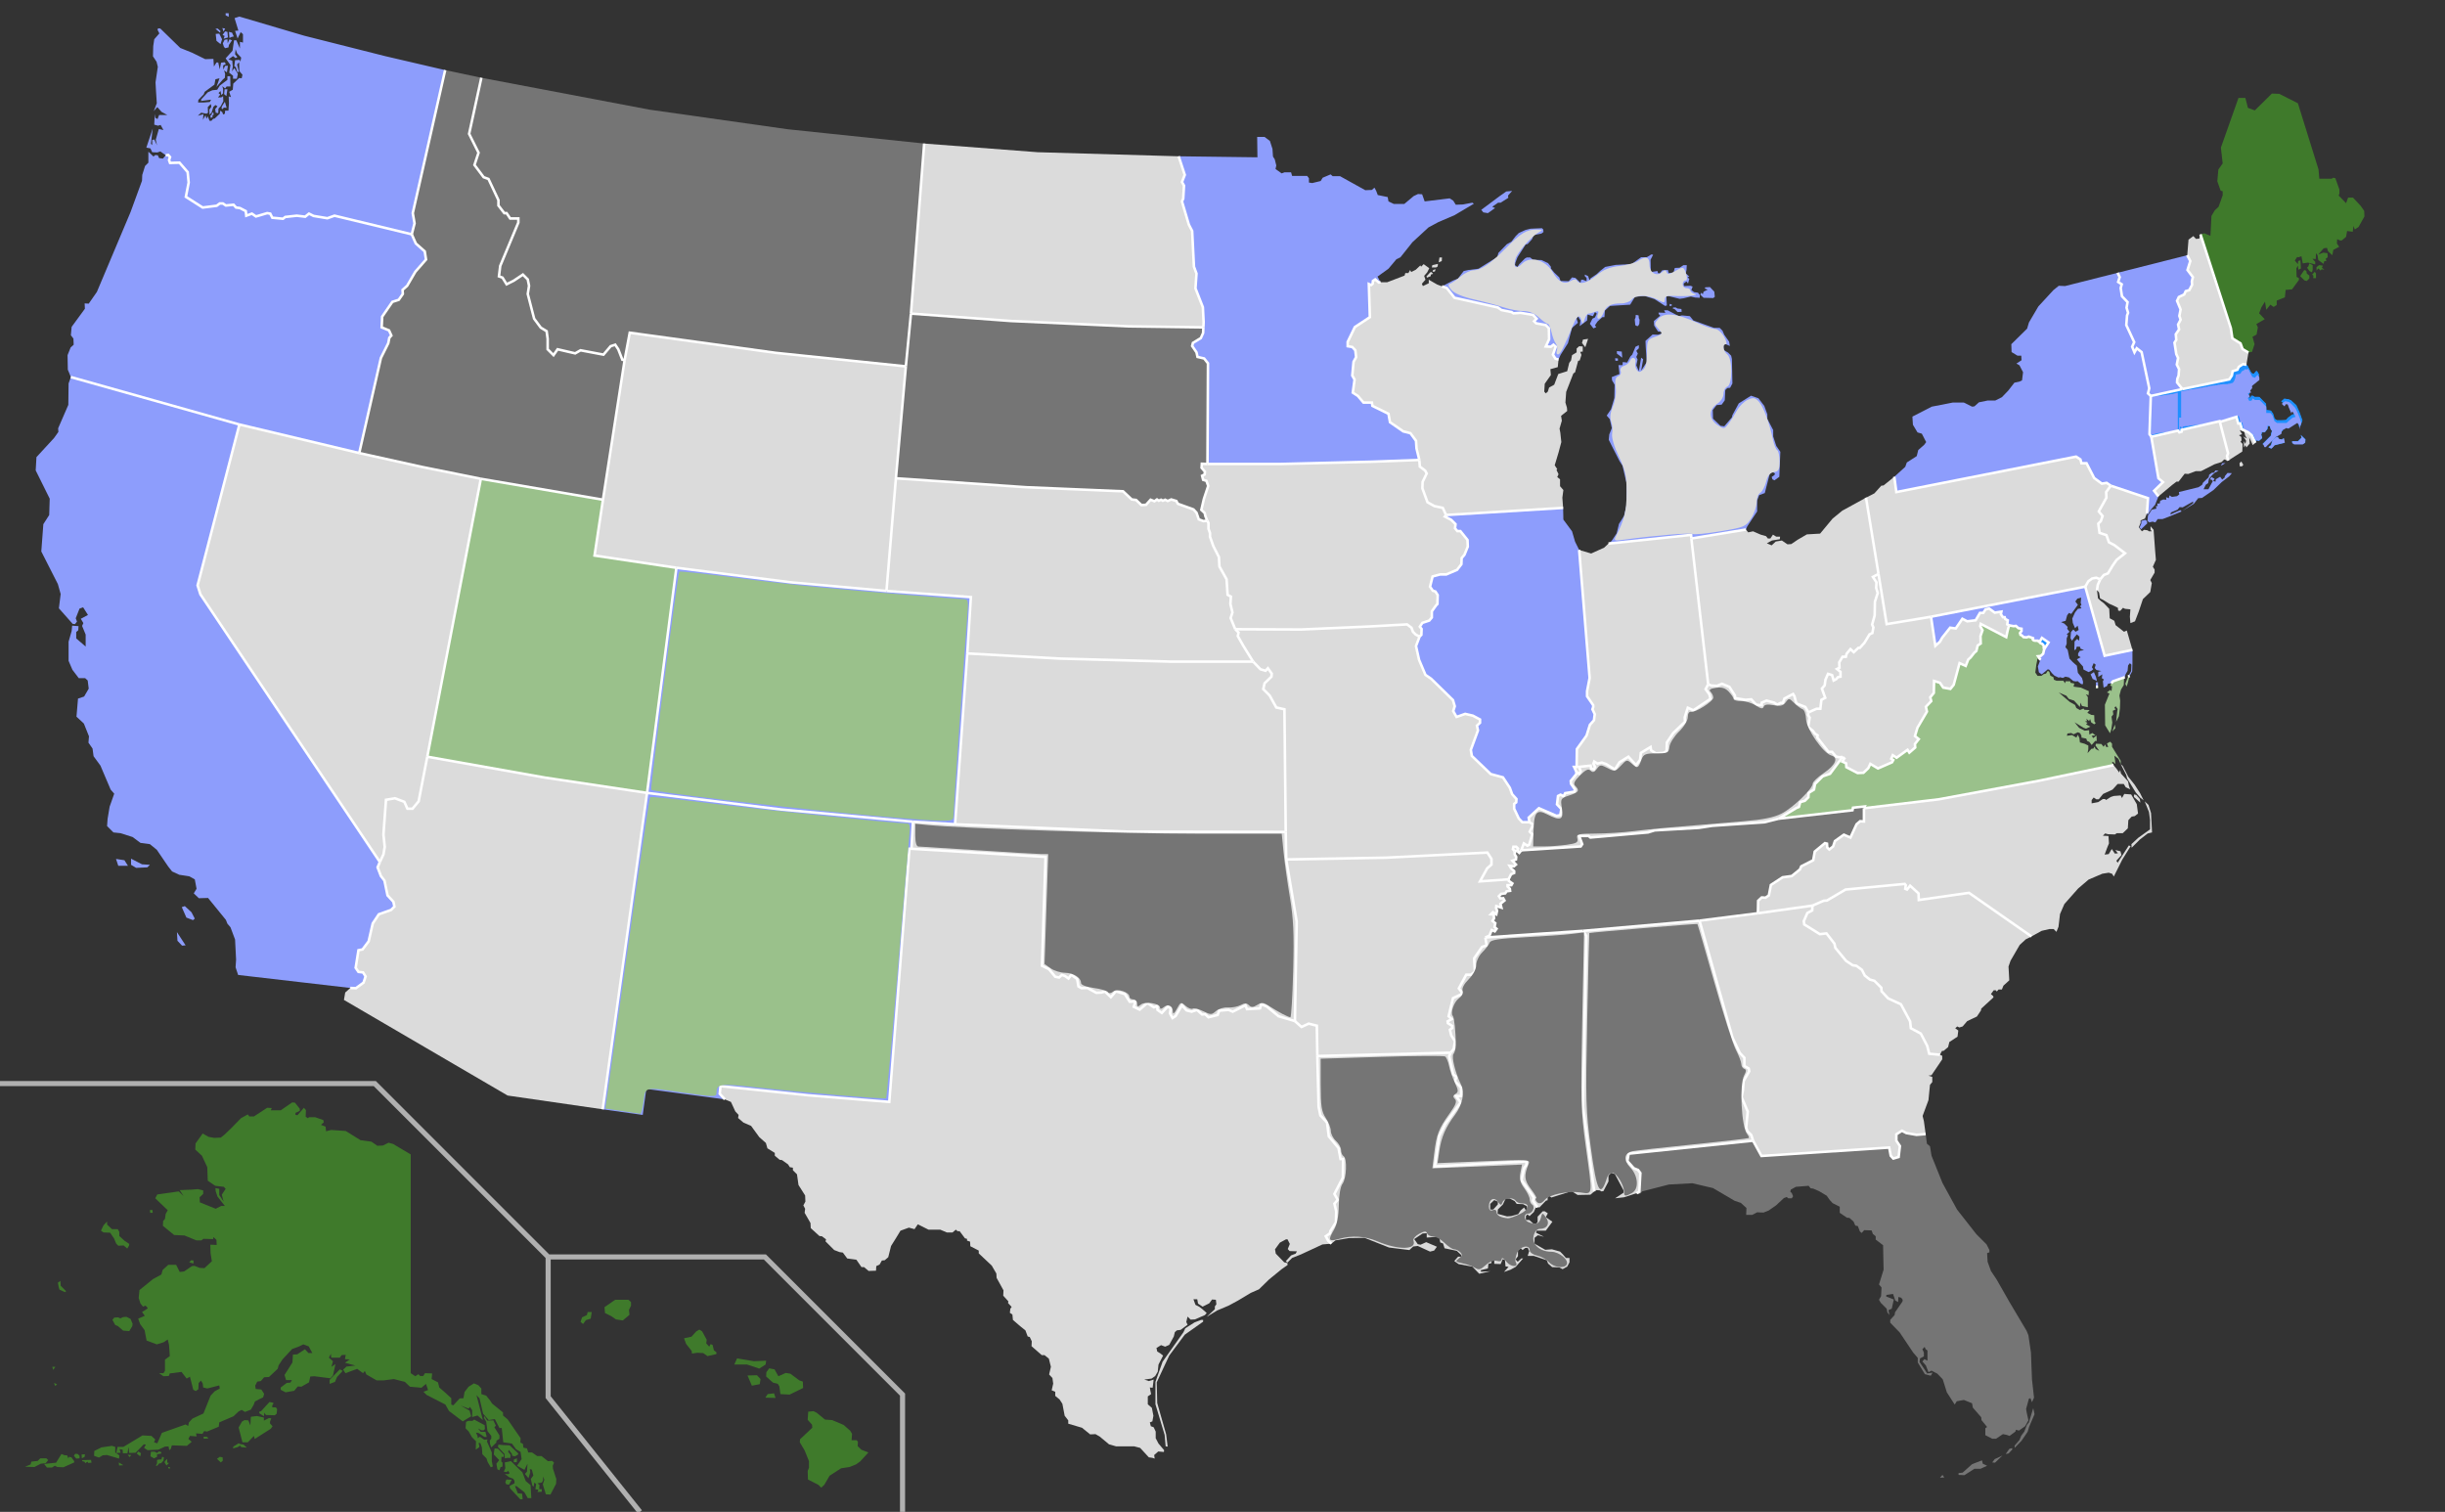 <?xml version="1.0" encoding="UTF-8" standalone="no"?>
<!-- Generator: Adobe Illustrator 27.9.0, SVG Export Plug-In . SVG Version: 6.00 Build 0)  -->

<svg
   version="1.1"
   id="svg436"
   x="0px"
   y="0px"
   viewBox="0 0 959 593"
   style="enable-background:new 0 0 959 593;"
   xml:space="preserve"
   sodipodi:docname="Ranked_choice_voting_by_US_state 20240623.svg"
   inkscape:version="1.3.2 (091e20ef0f, 2023-11-25)"
   inkscape:export-filename="Ranked_choice_voting_by_US_state 20240623.png"
   inkscape:export-xdpi="96"
   inkscape:export-ydpi="96"
   xmlns:inkscape="http://www.inkscape.org/namespaces/inkscape"
   xmlns:sodipodi="http://sodipodi.sourceforge.net/DTD/sodipodi-0.dtd"
   xmlns="http://www.w3.org/2000/svg"
   xmlns:svg="http://www.w3.org/2000/svg"><rect x="0" y="0" width="959" height="593" fill="#333333" stroke="none"/><defs
   id="defs2" />
<style
   type="text/css"
   id="style1">
	.st0{fill:#DBDBDB;}
	.st1{fill:#3F7A2B;}
	.st2{fill:#8D9DFC;}
	.st3{fill:#757575;}
	.st4{fill:#1E90FF;}
	.st5{fill:#9AC18B;}
	.st6{fill:none;stroke:#FFFFFF;}
	.st7{fill:none;stroke:#B0B0B0;stroke-width:2;}
</style>
<sodipodi:namedview
   bordercolor="#ffffff"
   borderopacity="1"
   id="namedview438"
   inkscape:current-layer="svg436"
   inkscape:cx="451.5"
   inkscape:cy="361"
   inkscape:deskcolor="#505050"
   inkscape:pagecheckerboard="1"
   inkscape:pageopacity="0"
   inkscape:showpageshadow="0"
   inkscape:window-height="1000"
   inkscape:window-maximized="1"
   inkscape:window-width="1920"
   inkscape:window-x="0"
   inkscape:window-y="0"
   inkscape:zoom="1"
   pagecolor="#505050"
   showgrid="false">
	</sodipodi:namedview>
<path
   id="path10"
   class="st0"
   d="M643,467.4l0.4-7.3l-0.9-1.2l-1.7-0.7l-2.5-2.8l0.5-2.9l48.8-5.1l-0.7-2.2l-1.5-1.5l-0.5-1.4  l0.6-6.3l-2.4-5.7l0.5-2.6l0.3-3.7l2.2-3.8l-0.2-1.1l-1.7-1v-3.2l-1.8-1.9l-2.9-6.1l-12.9-45.8l-45.7,4l1.3,2l-1.3,67l4.4,33.2  l0.9-0.5l1.3,0.1l0.6,0.4l0.8-0.1l2-3.8v-2.3l1.1-1.1l1.4,0.5l3.4,6.4v0.9l-3.3,2.2l3.5-0.4l4.9-1.6L643,467.4z" />
<path
   id="path14"
   class="st1"
   d="M15.8,572h2.4l0.7,0.7l-1,1.2l-1.9,0.2l-2.5,1.3l-3.7-0.1l2.2-0.9l0.3-1.1l2.5-0.3L15.8,572z   M24.1,570.3l1.3,0.5h0.9l0.5,1.2l0.3-0.6l0.9,0.2l1.1,1.5v0.5l-4.2,1.9l-2.4-0.1l-1-0.5l-1.1,0.7h-2l-1.1-1.4l4.7-0.5L24.1,570.3z   M29.5,570.2l1,0.1l0.7,0.7v1l-1.3,0.1L29,571L29.5,570.2z M32,570.5l1.3-0.1l-0.1,1l-1.1,0.6L32,570.5z M32.3,572.7l3.4-0.1  l0.2,1.1l-1.3,0.1l-0.3-0.5l-0.8,0.6l-0.4-0.6l-0.9-0.2L32.3,572.7z M198.6,580.3l2.1,0.1l-1,1.9l-1.1-0.1l-0.4-0.8l0.5-1.3   M197.6,577.2l0.6-1.3l-0.2-2.3l2.4-0.5l4.5,4.4l1.3,3.4l1.9,1.6l0.3,5.1H207l-1.3-2.3l-3.1-2.4H202l1.1,2.8l1.7,0.2l0.2,2.1  l-0.9,0.1l-4.1-4.4l-0.1-0.9l1.9-1v-1l-0.5-0.8l-1.6-0.6l-1.7-1.3l1.4,0.1l0.5-0.4l-0.6-0.9l-0.6,0.5L197.6,577.2z M194,568.1  l1.3,0.1l2.4,2.5l-0.2,0.8l-0.8-0.1l-0.1,1.8l0.5,0.5v1.5l-0.8,0.3l-0.4,1.2l-0.8-0.4l-0.4-2.2l1.1-1.4l-2.1-2.2l0.1-1.2L194,568.1z   M195.5,566.6l1.9,0.2l2.5,0.1l3.4,3.2l-0.2,0.5l-1.1,0.6l-1.1-0.2l-0.1-0.7l-1.2-1.6l-0.3,0.7l1,1.3l-0.2,1.2l-0.8-0.1L198,572  l-0.1-1.7l-2.6-2.8L195.5,566.6z M182.8,557.7l0.9-0.4h1.6l0.7-0.5l4.1,2.2l0.1,1.5l-0.5,0.5h-0.8l-1.4-0.7l1.1,1.3h1.8l0.5,2H190  l-2.2-1.5l-1.1-0.2l0.6,1.3l0.1,0.9l0.8-0.6l1.7,1.2l1.3-0.1l-0.2,0.8l1.9,4.3v3.4l0.4,2.1l-0.8,0.3l-1.2-2l-0.5-1.5l-1.6-1.6  l-0.2-2.7l-0.6-1.7h-0.7l0.3,1.1v0.5l-1.4,1l0.1-3.3l-1.6-1.6l-1.3-2.3l-1.2-1.2L182.8,557.7z M190,555.4l1.1,1.8l2.4-0.1l1,2.1  l-0.6,0.6l2,3.2v1.3l-1.2,0.8v0.7l-2,1.9l-0.5-1.4l-0.1-1.3l0.6-0.7v-1.1l-1.5-1.9l-0.5-3.7l-0.9-1.5L190,555.4z M133.3,537.1  l-4,4.1v1.6l2.1-0.8l0.8-1.9l2.2-2.4L133.3,537.1z M101.7,553.7v0.6l1.8,1.2l0.2-1.4l0.6,0.9l3.5,0.1l0.7-0.6l0.2-1.8l-0.5-0.7h-1.4  v-0.8l0.4-0.6v-0.4l-1.5-0.3l-3.3,3.6L101.7,553.7z M93.6,559.9l1.5,5.8h2.1l2.4-2.5l0.3,1.2l6.3-4l0.7-1l-1-1.1v-0.7l0.5-1.3  l-0.9-0.1l-2,1V556l-2.7-0.6l-2.4,0.3l-0.2,3.4l-0.8-2l-1.5-0.1l-1,0.6L93.6,559.9z M91.4,568.1l0.1-0.7l2.1-1.3l0.6,0.3l1.3,0.2  l1.3,1.2l-2.2-0.2l-0.4-0.6l-1,0.6L91.4,568.1z M86.2,571.4l-1.1,0.8l1.5,1.4l0.8-0.7l-0.1-1.3L86.2,571.4z M79.9,563.5l1.4,0.1  l0.4,0.6l-1.8,0.1V563.5z M66,575.4v0.5l0.7,0.1l-0.1-0.6H66z M65.6,572.2l-1,1v0.5l0.7,1.1l1-1l-0.7-0.1V572.2z M63.6,571.4l-0.3,1  l-1.3,0.1l-0.4,0.2v1.3l-0.5,0.9h0.6l0.7-0.9l0.8-0.1l0.9-1l0.2-1.3L63.6,571.4z M59.2,569.4l-0.2,1.8l1.4,0.8l1.2-0.6v-1l1.7-0.3  l-0.1-0.6l-0.9-0.2l-0.7,0.6l-0.9-0.5H59.2z M54.3,569.3l1,0.7l-0.3,1.2l-1.4-1.1L54.3,569.3z M50.1,570.6l1.4,0.1l-0.7,0.8  L50.1,570.6z M46.6,573.6l1.8,1.1l-1.7,0.1L46.6,573.6z M21.2,542.4l1.2,0.6l-0.8,0.6L21.2,542.4z M20.5,536.1l0.4,1.2l0.8-1.2H20.5  z M44.8,516.8l1.5-0.1l0.9,0.4l1.1-0.5l1.3-0.1l1.6,0.8l0.8,1.9l-0.1,0.9l-1.2,2l-2.4-0.2l-2.1-1.8l-1-0.4l-1.1-2L44.8,516.8z   M23.7,502.4l0.1,1.9l2,2v0.5l-0.8-0.2l-1.7-0.8l-0.3-1.1l-0.3-1.6L23.7,502.4z M42,479.1v1.2l1.9,1.8h2.3l0.6,1.1v1.6l2.1,1.9  l1.8,1.2l-0.1,0.7l-0.7,1.1l-1.4-1.2l-2.1,0.1l-0.8-0.8l-0.9-2.1l-1.5-2.2l-2.6-0.1l-1-0.7l1-2.1L42,479.1z M58.8,474.6h1l0.1,1.1  h-1L58.8,474.6z M75,494.3l0.9,0.1v1.2l-1.7-0.5L75,494.3z M202.8,572l-1.2,0.4l-0.1,1.1h1.2L202.8,572z M45.2,567.5l-1.3-0.4  l-4.1,0.6l-2.8,1.4l-0.1,1.9l1.9,0.7l1.5-0.9l1.7-0.1l4.7,1.4l0.1-1.3l-1.6-1.1L45.2,567.5z M47.3,569.8l-0.4-1.4l1.2,0.2l0.1,1.4  H50l0.4-2.5l0.3,2.4l2.5-0.1l3.2-3.3l0.8,0.1l-0.7,1.3l1.4,0.9l4.2-0.2l2.6-1.2l1.4-0.1l0.3,1.5l0.6-0.5l0.4-1.4l5.9,0.2l1.9-1.6  l-1.3-1.1l0.6-1.2l2.6,0.2l-0.2-1.2l2.5,0.2l0.7-1.1l1.1,0.2l4.6-1.9l0.2-1.7l5.6-2.4l2-1.9l1.2-0.6l1.3,0.8l2.3-0.9l1.1-1.9  l0.5-1.3l1.7-0.9l1.5-0.7l0.4-1.4l-1.1-1.7l-2.2-0.2l-0.2-1.3l0.8-1.6l1.4-0.2l1.3-1.5l1.9-0.1l3.4-3.2l0.4-1.4l1.5-2.3l3.8-4.1  l2.5-0.9l1.9-0.9l2.1,0.8l1.4,2.6H121l-1.4-1.5l-3,2l-1.7,0.1l-0.2,3.1l-3.1,4.9l0.6,2h2.3l-0.6,1l-1.4,0.1l-2.4,1.8v0.9l1.9,1  l3.4-0.6l1.4-1.7l1.4,0.1l3-1.7l0.5-2.3l1.6-0.1l6.3,0.8l1-1.1l1-4.5l-1.6,1.1l0.6-2.2l-1.6-1.4l0.8-1.5l0.1,1.5h3.4l0.7-1l1.6-0.1  l-0.3,1.7l1.9,0.1l-1.9,1.3l4.1,1.1l-3.5,0.4l-1.3,1.2l0.9,1.4l4.6-1.7l2.3,1.7l0.7-0.9l0.6,1.4l4,2.3h2.9l3.9-0.5l4.3,1.1l2,1.9  l4.5,0.4l1.8-1.5l0.8,2.4l-1.8,0.7l1.2,1.2l7.4,3.8l1.4,2.5l5.4,4.1l3.3-2l-0.6-2.2l-3.5-2l3.1,1.2l0.5-0.7l0.9,1.3v2.7l2.1-0.6  l2.1,1.8l-2.5-9.8l1.2,1.3l1.4,6l2.2,2.5l2.4-0.4l1.8,3.5h0.9l0.6,5.6l3.4,0.5l1.6,2.2l1.8,1.1l0.4,2.8l-1.8,2.6l2.9,1.6l1.2-2.4  l-0.2,3.1l-0.8,0.9l1.4,1.7l0.7-2.4l-0.2-1.2l0.8,0.2l0.6,2.3l-1,1.4l0.6,2.6l0.5,0.4l0.3-1.6l0.7,0.6l-0.3,2l1.2,0.2l-0.4,0.9  l1.7-0.1v-1h-1l0.1-1.7l-0.8-0.6l1.7-0.3l0.5-0.8v-1.6l0.5,1.3l-0.6,1.8l1.2,3.9l1.8,0.1l2.2-4.2l0.1-1.9l-1.3-4l-0.1-1.2l0.5-1.2  l-0.7-0.7l-1.7,0.1l-2.5-2h-1.7l-2-1.4h-1.5l-0.5-1.6l-1.4-0.3l-0.2-1.5l-1-0.5l0.1-1.7l-5.1-7.4l-1.8-1.5V554l-4.3-3.5l-0.7-1.1  l-1.6-2l-1.9-0.6v-2.2l-1.2-1.3l-1.7-0.7l-2.1,1.3l-1.6,2.1l-0.4,2.4l-1.5,0.1l-2.5,2.7l-0.8-0.3v-2.5l-2.4-2.2l-2.3-2l-0.5-2  l-2.5-1.3l0.2-2.2l-2.8-0.1l-0.7,1.1h-1.2l-0.7-0.7l-1.2,0.8l-1.8-1.2v-85.8l-6.9-4.1l-1.8-0.5l-2.2,1.1l-2.2,0.1l-2.3-1.6l-4.3-0.6  l-5.8-3.6l-5.7-0.4l-2,0.5l-0.2-1.8l-1.8-0.7l1.1-1l-0.2-0.9l-3.2-1.1h-2.4l-0.4,0.4l-0.9-0.6l0.1-2.6l-0.8-0.9l-2.5,2.9l-0.8-0.1  v-0.8l1.7-0.8v-0.8l-1.9-2.4l-1.1-0.1l-4.5,3.1h-3.9l0.4-0.9l-1.8-0.1l-5.2,3.4h-1.8l-0.6-0.8l-2.7,1.5l-3.6,3.7l-2.8,2.7l-1.5,1.2  l-2.6,0.1l-2.2-0.4l-2.3-1.3l0,0l-2.8,3.9l-0.1,2.4l2.6,2.4l2.1,4.5l0.2,5.3l2.9,2l3.4,0.4l0.7,0.8l-1.5,2.3l0.7,2.7l-1.7-2.6v-2.4  l-1.5-0.3l0.1,1.2l0.7,2.1l2.9,3.7h-1.4l-2.2,1.1l-6.2-2.5l-0.1-2l1.4-1.3v-1.4l-2.1-0.5l-2.3,0.2l-4.8,0.2l1.5,2.3l-1.9-1.8  l-8.4,1.2l-0.8,1.5l4.9,4.7l-0.8,1.4l-0.3,2l-0.7,0.8l-0.1,1.9l4.4,3.6l4.1,0.2l4.6,1.9h2l0.8-0.6l3.8,0.1l0.1-0.8l1.2,1.1l0.1,2  l-2.5-0.1l0.1,3.3l0.5,3.2l-2.9,2.7l-1.9-0.1l-2-0.8l-1,0.1l-3.1,2.1l-1.7,0.2l-1.4-2.8H66l-2.2,2l-0.5,1.8l-3.3,1.8l-5.3,4.3  l-0.3,3.1l0.7,2.2l1,1.2l1-0.4l0.9,1l-0.8,0.6l-1.5,0.9l1.1,1.5l-2.6,1.1l0.8,2.2l1.7,2.3l0.8,4.1l4,1.5l2.6-0.8l1.7-1.1l0.5,2.1  l0.3,4.4l-1.9,1.4v4.4l-0.6,0.9h-1.7l1.7,1.2l2.1-0.1l0.4-1l4.6-0.6l2,2.6l1.3-0.7l1.3,5.1l1,0.5l1-0.7l0.1-2.4l0.9-1l0.7,1.1  l0.2,1.6l1.6,0.4l4.7-1.2l0.2,1.2l-2,1.1l-1.6,1.7l-2.8,7l-4.3,2l-1.4,1.5l-0.3,1.4l-1-0.6l-9.3,3.3l-1.8,4.1l-1.3-0.4l0.5-1.1  l-1.5-1.4l-3.5-0.2l-5.3,3.2l-2.2,1.3h-2.3l-0.5,2.4L47.3,569.8z" />
<path
   id="path18"
   class="st0"
   d="M139.6,387.6l3-2.2l0.8-2.4l-1-1.6l-1.8-0.2l-1.1-1.6l1.1-6.9l1.6-0.3l2.4-3.2l1.6-7l2.4-3.6  l4.8-1.7l1.3-1.3l-0.4-1.9l-2.3-2.5l-1.2-5.8l-1.4-1.8l-1.3-3.4l0.9-2.1l1.4-3l0.5-2.9l-0.5-4.9l1-13.6l3.5-0.6l3.7,1.4l1.2,2.7h2  l2.4-2.9l3.4-17.5l46.2,8.2l40,6l-17.4,124.1l-37.3-5.4l-64.2-37.5l0.5-2.9l2-1.8L139.6,387.6z" />
<path
   id="path22"
   class="st0"
   d="M584.2,367l0.9-2.2l1.2,0.5l0.7-1l-0.8-0.7l0.3-1.5l-1.1-0.9l0.6-1l-0.1-1.5l-1.1-0.1l0.8-0.8  l1.3,0.8l0.3-1.4l-0.4-1.1l0.1-0.7l2,0.6l-0.4-1.5l1.6-1.3l-0.5-0.9l-1.1,0.1l-0.6-0.9l0.9-0.9l1.6-0.2l0.5-0.8l1.4-0.2l-0.1-0.8  l-0.9-0.9v-0.5h1.5l0.4-0.7l-1.4-1l-0.1-0.6l-11.2,0.8l2.8-5.1l1.7-1.5v-2.2l-1.6-2.5l-39.8,2l-39.1,0.7l4.1,24.4l-0.7,39l2.6,2.3  l2.8-1.3l3.2,0.8l0.2,11.9l52.3-1.3l1.2-1.5l0.5-3l-1.5-2.3l-0.5-2.2l0.9-0.7v-0.8l-1.7-1.1l-0.1-0.7l1.6-0.9l-1.2-1.1l1.7-7.1  l3.4-1.6v-0.8l-1.1-1.4l2.9-5.4h1.9l1.5-1.2l-0.3-5.2l3.1-4.5l1.8-0.6l-0.5-3.1L584.2,367z" />
<path
   id="path26"
   class="st2"
   d="M69.4,365.6l3.4,5.2l-1.4,0.1l-1.8-1.9L69.4,365.6z M71.3,355.8l1.8,4.1l2.6,1l0.7-0.6l-1.3-2.5  l-2.6-2.4L71.3,355.8z M51.4,336.8v2.4l2,1.2l4.4-0.2l1-1l-3.1-0.2L51.4,336.8z M45.5,336.9l3.3,0.5l1.4,2.2h-3.8L45.5,336.9z   M93.4,382.4l-1-3l0.2-3l-0.4-7.9l-1.8-4.8l-1.2-1.4l-0.6-1.5l-7-8.6l-3.6,0.1l-2-1.9l1.1-1.8l-0.7-3.7l-2.2-1.2l-3.9-0.6l-2.8-1.3  l-1.5-1.9l-4.5-6.6l-2.7-2.2l-3.7-0.5l-3.1-2.3l-4.7-1.5l-2.8-0.3L42,324l0.2-2.8l0.8-4.8l1.8-5.1l-1.4-1.6l-4-9.4l-2.7-3.7l-0.4-3  l-1.6-2.3l0.2-2.5l-2-5l-2.9-2.7l0.6-7.1l2.4-0.8l1.8-3.1l-0.4-3.2l-1-0.9h-2.5l-2.5-3.3l-1.5-3.5v-7.5l1.2-4.2l0.2-2.1l2.5,0.2  l-0.1,1.6l-0.8,0.7v2.5l3.7,3.2v-4.7l-1.4-3.4l0.5-1.1l-1-1.7l2.8-1.5l-1.9-3l-1.4,0.5l-1.5,3.8l0.5,1.3l-0.8,1l-0.9-0.1l-5.4-6.1  l0.7-5.6l-1.1-3.9l-6.5-12.8l0.8-10.7l2.3-3.6l0.2-6.4L14,184.5l0.3-5.2l6.9-7.5l1.7-2.4l-0.1-1.4l4-9.2l0.1-8.4l0.9-2.5l66.1,18.6  l-16.4,63.1l1.1,3.5l70.4,105l-0.9,2.1l1.3,3.4l1.4,1.8l1.2,5.8l2.3,2.5l0.4,1.9l-1.3,1.3l-4.8,1.7l-2.4,3.6l-1.6,7l-2.4,3.2  l-1.6,0.3l-1.1,6.9l1.1,1.6l1.8,0.2l1,1.6l-0.8,2.4l-3,2.2l-2.2-0.1L93.4,382.4z" />
<path
   id="path30"
   class="st2"
   d="M374.6,323.3l-16.5-1l-51.7-4.8l-52.6-6.5l11.5-88.3l44.9,5.7l37.5,3.4l33.1,2.4l-1.4,22.1  L374.6,323.3z" />
<path
   id="path34"
   class="st0"
   d="M873.5,178.9l0.4-1.1l-3.2-12.3l-0.1-0.3l-14.9,3.4v0.7l-0.9,0.3l-0.5-0.7l-10.5,2.4l2.8,16.3  l1.8,1.5l-3.5,3.4l1.7,2.2l5.4-4.5l1.7-1.3h0.8l2.4-3.1l1.4,0.1l2.9-1.1h2.1l5.3-2.7l2.8-0.9l1-1l1.5,0.5L873.5,178.9z" />
<path
   id="path38"
   class="st0"
   d="M822.2,226.6l-1.6,0.3l-1.5,1.1l-1.2,2.1l7.6,27.1l10.9-2.3l-2.2-7.6l-1.1,0.5l-3.3-2.6l-0.5-1.7  l-1.8-1l-0.2-3.7l-2.1-2.2l-1.1-0.8l-1.2-1.1l-0.4-3.2l0.3-2.1l1-2.2L822.2,226.6z" />
<path
   id="path42"
   class="st3"
   d="M751.7,445.1l-4-0.7l-1.7-0.9l-2.2,1.4v2.5l1.4,2.1l-0.5,4.3l-2.1,0.6l-1-1.1l-0.6-3.2l-50.1,3.3  l-3.3-6l-48.8,5.1l-0.5,2.9l2.5,2.8l1.7,0.7l0.9,1.2l-0.4,7.3l-1.1,0.6l0.5,0.4l1-0.3l0.7-0.8l10.5-2.7l9.2-0.5l8.1,1.9l8.5,5  l2.4,0.8l2.2,2l-0.1,2.7h2.4l1.9-1l2.5,0.1l2-0.8l2.9-2l3.1-2.9l1.1-0.4l0.6,0.5h1.4l0.5-0.8l-0.5-1.2l-0.6-0.6l0.2-0.8l2-1.1l5-0.4  l0.8,1l1,0.1l2.3,1l3,1.8l1.2,1.7l1.1,1.2l2.8,1.4v2.4l2.8,1.9l1,0.1l1.6,1.4l0.7,1.6l1,0.2l0.8,2.1l0.7,0.6l1-1.1l2.9,0.1l0.5,1.4  l1.1,0.9v1.3l2.9,2.2l0.2,9.6l-1.8,5.8l1,1.2l-0.2,3.4l-0.8,1.4l0.7,1.2l2.3,2.3l0.3,1.5l0.8,1l-0.4-1.9l1.3-0.6l0.8-3.6l-3-1.2  l0.1-0.6l2.6-0.4l0.9,2.6l1.1,0.6l0.1-2l1.1,0.3l0.6,0.8l-0.1,0.7l-2.9,4.2l-0.2,1.1l-1.7,1.9v1.1l3.7,3.8l5.3,7.9l1.8,2.1v1.8  l2.8,4.6l2.3,0.6l0.7-1.2l-2.1,0.3l-3-4.5l0.2-1.4l1.5-0.8v-1.5l-0.6-1.3l0.9-0.9l0.4,0.9l0.7,0.5v4l-1.2-0.6L754,534l1.4,1.6l1,2.6  l1.2-0.6l2.3,1.2l2.1,2.2l1.6,5.1l3.1,4.8l0.8-1.3l2.8-0.5l3.2,1.3l0.3,1.7l3.3,3.8l0.1,1.1l2.2,2.7l-0.7,0.5v2.7l2.7,1.4h1.5  l2.7-1.8l1.5,0.3l1.1,0.4l2.3-1.7l0.2-0.7l1.2,0.3l2.4-1.7l1.3-2.3l-0.7-3.2l-0.2-1.3l1.1-4l0.6-0.2l0.6,1.6l0.8-1.8L797,541  l-0.4-10.5l-1-6.8l-0.7-1.7l-6.6-11.1l-5.2-9.1l-2.2-3.3l-1.3-3.6l-0.2-3.4l0.9-0.3v-0.9l-1.1-2.2l-4-4l-7.6-9.7l-5.7-10.4  l-4.3-10.7l-0.6-3.7l-1.2-1l-0.5-3.8L751.7,445.1z M760.9,579.6l1.7-0.1l-0.7-1L760.9,579.6z M768.2,578.5v-0.7l1.6-0.2l3.7-3.3  l1.5-0.6l2.4-0.9l0.3,1.3l1.7,0.8l-2.6,1.2h-2.4l-3.9,2.5L768.2,578.5z M785.4,570.9l-3,1.4l-1,1.3l1.1,0.1L785.4,570.9z M789.2,568  l-1.1,0.3l-1.4,2l1.1-0.2l1.5-1.6L789.2,568z M797.5,552.3l-1.7,5.6l-0.8,1l-1,2.6l-1.2,1.6l-0.7,1.7l-1.9,2.2v0.9l2.7-2.8l2.4-3.5  l0.6-2l2.1-4.9L797.5,552.3z" />
<path
   id="path46"
   class="st0"
   d="M761.8,414.1v1.4l-4.2,6.2l-1.2,0.2l1.5,0.5v2l-0.9,1.1l-0.6,6l-2.3,6.2l0.5,2l0.7,5.1l-3.6,0.3  l-4-0.7l-1.7-0.9l-2.2,1.4v2.5l1.4,2.1l-0.5,4.3l-2.1,0.6l-1-1.1l-0.6-3.2l-50.1,3.3l-3.3-6l-0.7-2.2l-1.5-1.5l-0.5-1.4l0.6-6.3  l-2.4-5.7l0.5-2.6l0.3-3.7l2.2-3.8l-0.2-1.1l-1.7-1v-3.2l-1.8-1.9l-2.9-6.1l-12.9-45.8l22.9-2.9l21.4-3l-0.1,1.9l-1.9,1l-1.4,3.2  l0.2,1.3l6.1,3.8l2.6-0.3l3.1,4l0.4,1.7l4.2,5.1l2.6,1.7l1.4,0.2l2.2,1.6l1.1,2.2l2,1.6l1.8,0.5l2.7,2.7l0.1,1.4l2.6,2.8l5,2.3  l3.6,6.7l0.3,2.7l3.9,2.1l2.5,4.8l0.8,3.1l4.2,0.4L761.8,414.1z" />
<path
   id="path50"
   class="st1"
   d="M317,553.7l-0.2,3.2l1.7,1.9l0.1,1.2l-4.8,4.5l-0.1,1.2l1.9,3.2l1.7,4.2v2.6l-0.5,1.2l0.1,3.4  l4.1,2.1l1.1,1.1l1.2-1.1l2.1-3.6l4.5-2.9l3.3-0.5l2.5-1l1.7-1.2l3.2-3.5l-2.8-1.1l-1.4-1.4l0.1-1.7l-0.5-0.6h-2l0.2-2.5l-0.7-1.2  l-2.6-2.3l-4.5-1.9l-2.8-0.2l-3.3-2.7l-1.2-0.6L317,553.7z M301.7,536.7l-1.1,1.5l-0.1,1.7l2.7,2.4l1.9,0.5l0.6,1l0.4,3l3.6,0.2  l5.3-2.6l-0.1-2.5l-1.4-0.5l-3.5-2.6l-1.8-0.3l-2.9,1.3l-1.5-2.7L301.7,536.7z M300.2,548.2l0.9-1.4l2.5-0.3l0.6,1.8L300.2,548.2z   M293.2,539.5l1.7,4l3.1-0.6l0.3-2l-1.4-1.5L293.2,539.5z M289.1,532.8l-1.1,2.4h5l4.8,1.6l2.5-1.6l0.2-1.5l-4.8,0.2L289.1,532.8z   M273.1,522.2l-1.9,2.1l-2.9,0.6l0.8,2.2l2.2,2.8l0.1,1l2.1-0.3l2.3,0.1l1.7,1.2l3.5-0.8v-0.7l-1-0.8l-0.5-2.1l-0.8-0.3l-0.5,1  l-1.2-1.3l0.2-1.4l-1.8-3.3l-1.1-0.7L273.1,522.2z M241.3,509.8l-4.2,2.9l0.2,2.3l2.4,1.2l1.9,1.3l2.7,0.4l2.6-2.2l-0.2-1.9l0.8-1.7  v-1.4l-1-0.9L241.3,509.8z M230.5,514.6l-0.3,1.2l-1.9,0.9l-0.6,1.8l1,0.8l1.1-1.5l1.9-0.6l0.4-2.6L230.5,514.6z" />
<path
   id="path54"
   class="st3"
   d="M165.3,183.1l-24.4-5.4l8.5-37.3l2.9-5.8l0.4-2.1l0.8-0.9l-0.9-2l-2.9-1.2l0.2-4.2l4-5.8l2.5-0.8  l1.6-2.3l-0.1-1.6l1.8-1.6l3.2-5.5l4.2-4.8l-0.5-3.2l-3.5-3.1l-1.6-3.6l1.1-4.3l-0.7-4l12.7-56.1l14.2,3l-4.8,22l3.7,7.4l-1.6,4.8  l3.6,4.8l1.9,0.7l3.9,8.3v2.1l2.3,3h0.9l1.4,2.1h3.2v1.6l-7.1,17l-0.5,4.1l1.4,0.5l1.6,2.6l2.8-1.4l3.6-2.4l1.9,1.9l0.5,2.5  l-0.5,3.2l2.5,9.7l2.6,3.5l2.3,1.4l0.4,3v4.1l2.3,2.3l1.6-2.3l6.9,1.6l2.1-1.2l9,1.7l2.8-3.3l1.8-0.6l1.2,1.8l1.6,4.1l0.9,0.1  l-8.5,54.8l-47.9-8.2L165.3,183.1z" />
<path
   id="path58"
   class="st2"
   d="M623.5,265.9l-1,5.2v2l2.4,3.5v0.7l-0.3,0.9l0.9,1.9l-0.3,2.4l-1.6,1.8l-1.3,4.2l-3.8,5.3l-0.1,7  h-1l0.9,1.9v0.9l-2.2,2.7l0.1,1.1l1.5,2.2l-0.1,0.9l-3.7,0.6l-0.6,1.2l-1.2-0.6l-1,0.5l-0.4,3.3l1.7,1.8l-0.4,2.4l-1.5,0.3l-6.9-3  l-4,3.7l0.3,1.8h-2.8l-1.4-1.5l-1.8-3.8v-1.9l0.8-0.6l0.1-1.3l-1.7-1.9l-0.9-2.5l-2.7-4.1l-4.8-1.3l-7.4-7.1l-0.4-2.4l2.8-7.6  l-0.4-1.9l1.2-1.1v-1.3l-2.8-1.5l-3-0.7l-3.4,1.2l-1.3-2.3l0.6-1.9l-0.7-2.4l-8.6-8.4l-2.2-1.5l-2.5-5.9l-1.2-5.4l1.4-3.7l0.7-0.7  l0.1-2.3l-0.7-0.9l1-1.5l1.8-0.6l0.9-0.3l1-1.2v-2.4l1.7-2.4l0.5-0.5l0.1-3.5L563,232l-1-0.3l-1.1-1.6l1-4l3-0.8h2.4l4.2-1.8  l1.7-2.2l0.1-2.4l1.1-1.3l1.3-3.2l-0.1-2.6l-2.8-3.5h-1.2l-0.9-1.1l0.2-1.6l-1.7-1.7l-2.5-1.3l0.5-0.6l45.9-2.8l0.1,4.6l3.4,4.6  l1.2,4.1l1.6,3.2L623.5,265.9z" />
<path
   id="path62"
   class="st0"
   d="M629.2,214.8l-5.1,2.3l-4.7-1.4l4.1,50.2l-1,5.2v2l2.4,3.5v0.7l-0.3,0.9l0.9,1.9l-0.3,2.4l-1.6,1.8  l-1.3,4.2l-3.8,5.3l-0.1,7h-1l0.9,1.9l1.1,0.8l0.6-1l-0.7-1.7l4.6-0.5l0.2,1.2l1.1,0.2l0.4-0.9l-0.6-1.3l0.3-0.8l1.3,0.8l1.7-0.4  l1.7,0.6l3.4,2.1l1.8-2.8l3.5-2.2l3,3.3l1.6-2.1l0.3-2.7l3.8-2.3l0.2,1.3l1.9,1.2l3-0.2l1.2-0.7l0.1-3.4l2.5-3.7l4.6-4.4l-0.1-1.7  l1.2-3.8l2.2,1l6.7-4.5l-0.4-1.7l-1.5-2.1l1-1.9l-6.6-57.2l-0.1-1.4l-32.4,3.4L629.2,214.8z" />
<path
   id="path66"
   class="st0"
   d="M556.9,183l2.1,1.6l0.6,1.1L558,189l-0.1,2.5l2,5.5l2.7,1.5l3.3,0.7l1.3,2.8l-0.5,0.6l2.5,1.3  l1.7,1.7l-0.2,1.6l0.9,1.1h1.2l2.8,3.5l0.1,2.6l-1.3,3.2l-1.1,1.3l-0.1,2.4l-1.7,2.2l-4.2,1.8h-2.4l-3,0.8l-1,4l1.1,1.6l1,0.3  l0.9,1.4l-0.1,3.5l-0.5,0.5l-1.7,2.4v2.4l-1,1.2l-0.9,0.3l-1.8,0.6l-1,1.5l0.7,0.9l-0.1,2.3l-0.7,0.7l-1.5-0.8l-1.1-1.1l-0.6-1.6  l-1.7-1.3l-14.3,0.8l-27.2,1.2l-25.9-0.1l-1.8-4.4l0.7-2.2l-0.8-3.3l0.2-2.9l-1.3-0.7l-0.4-6.1l-2.8-5l-0.2-3.7l-2.2-4.3l-1.3-3.7  v-1.4l-0.6-1.7v-2.3l-0.5-0.9l-0.7-1.7l-0.3-1.3l-1.3-1.2l1-4.3l1.7-5.1l-0.7-2l-1.3-0.4l-0.4-1.6l1-0.5l0.1-1.1l-1.3-1.5l0.1-1.6  l2.2,0.1h28.2l36.3-0.9l18.6-0.7L556.9,183z" />
<path
   id="path70"
   class="st0"
   d="M459.1,259.5l-43.7-1.2l-36-2l-4.8,67l67.7,2.9l62,0.1l-0.5-48.1l-3.2-0.7l-2.6-4.7l-2.5-2.5  l0.5-2.3l2.7-2.6l0.1-1.2l-1.5-2.1l-0.9,1l-2-0.6l-2.9-3L459.1,259.5z" />
<path
   id="path74"
   class="st0"
   d="M692.1,322.5l-20.5,1.4l-5.2,0.8l-17.4,1l-2.6,0.8l-22.6,2l-0.7-0.6h-3.7l1.2,3.2L620,332  l-23.3,1.5l1-2.7l1.4,0.9l0.7-0.4l1.2-4.1l-1-1l1-2l0.2-0.9l-1.3-0.8l-0.3-1.8l4-3.7l6.9,3l1.5-0.3l0.4-2.4l-1.7-1.8l0.4-3.3l1-0.5  l1.2,0.6l0.6-1.2l3.7-0.6l0.1-0.9l-1.5-2.2l-0.1-1.1l2.2-2.7v-0.9l1.1,0.8l0.6-1l-0.7-1.7l4.6-0.5l0.2,1.2l1.1,0.2l0.4-0.9l-0.6-1.3  l0.3-0.8l1.3,0.8l1.7-0.4l1.7,0.6l3.4,2.1l1.8-2.8l3.5-2.2l3,3.3l1.6-2.1l0.3-2.7l3.8-2.3l0.2,1.3l1.9,1.2l3-0.2l1.2-0.7l0.1-3.4  l2.5-3.7l4.6-4.4l-0.1-1.7l1.2-3.8l2.2,1l6.7-4.5l-0.4-1.7l-1.5-2.1l1-1.9l1.3,0.5l2.2,0.1l1.9-0.8l2.9,1.2l2.2,3.4v1l4.1,0.7  l2.3-0.2l1.9,2.1l2.2,0.2v-1l1.9-0.8l3,0.8l1.2,0.8l1.3-0.7h0.9l0.6-1.7l3.4-1.8l0.5,0.8l0.8,2.9l3.5,1.4l1.2,2.1l-0.1,1.1l0.6,1  l-0.6,3.6l1.9,1.6l0.8,1.1l1,0.6l-0.1,0.9l4.4,5.6h1.4l1.5,1.8l1.2,0.3l1.4-0.1l-4.9,6.6l-2.9,1l-3,3l-0.4,2.2l-2.1,1.3l-0.1,1.7  l-1.4,1.4l-1.8,0.5l-0.5,1.9l-1,0.4l-6.9,4.2L692.1,322.5z M594.1,333.8l-0.7-0.7l0.2-1h1.1l0.7,0.7l-0.3,1H594.1z" />
<path
   id="path78"
   class="st0"
   d="M602.5,472.8l-1.2-1.8l0.3-1.3l-4.8-6.8l0.9-4.6l1-1.4l0.1-1.4l-36,2l1.7-11.9l2.4-4.8l6-8.4  l-1.8-2.5h2v-3.3l-2.4-2.5l0.5-1.7l-1.2-1l-1.6-7.1l0.6-1.4l-52.3,1.3l0.5,19.9l0.7,3.4l2.6,2.8l0.7,5.4l3.8,4.6l0.8,4.3h1l-0.1,7.3  l-3.3,6.4l1.3,2.3l-1.3,1.5l0.7,3l-0.1,4.3l-2.2,3.5l-0.1,0.8l-1.7,1.2l1,1.8l1.2,1.1l1.6-1.3l5.3-0.9l6.1-0.1l9.6,3.8l8,1l1.5-1.4  l1.8-0.2l4.8,2.2l1.6-0.4l1.1-1.5l-4.2-1.8l-2.2,1l-1.1-0.2l-1.4-2l3.3-2.2l1.6-0.1v1.7l1.5-0.1l3.4-0.3l0.4,2.3l1.1,0.4l0.6,1.9  l4.8,1l1.7,1.6v0.7h-1.2l-1.5,1.7l1.7,1.2l5.4,1l2.7,2.8l4.4-1l-3.7,0.2l-0.1-0.6l2.8-0.7l0.2-1.8l1.2-0.3V494l1.1,0.1v1.6l2.5,0.1  l0.8-1.9l0.9,0.3l0.2,2.5l1.2,0.2l-1.8,2l2.6-0.9l2-1.1l2.9-3.3h-0.7l-1.3,1.2l-0.4-0.1l-0.5-0.8l0.9-1.2v-2.3l1.1-0.8l0.7,0.7  l1-0.8l1-0.1l0.6,1.3l-0.6,1.9h2.4l5.1,1.7l0.5,1.3l1.6,1.4l2.8,0.1l1.3,0.7l1.8-1l0.9-1.7v-1.7h-1.4L613,492l-1.1-1.1l-3.2-0.9  l-2.6,0.2l-4.2-2.4v-2.3l1.3-1l2.4,0.6l-3.1-1.6l0.2-0.8h3.6l2.6-3.5l-2.6-1.8l0.8-1.5l-1.2-0.8h-0.8l-2,2.1v2.1l-0.6,0.7l-1.1-0.1  l-1.6-1.4h-1.3V477l0.6-0.7l0.8,0.7l1.7-1.6l0.7-1.6l0.8-0.3L602.5,472.8z M592.2,470.1l1.9,1l0.8,1.1l2.5,0.1l1.5,0.8l0.2,1.4  l-0.4,0.6l-0.9-1.5l-1.4,1.2l-0.9,1.4l-2.8,0.8l-1.6,0.1l-3.7-1l0.1-1.7l2-2l1.1-2.4L592.2,470.1z M587.5,471.3v1.1l-1.8,2h-1.2  v-2.2l1.6-1.5L587.5,471.3z" />
<path
   id="path82"
   class="st1"
   d="M875,128.7l0.6,4l3.2,2l0.8,2.2l2.3,1.4l1.4-0.3l1-3l-0.8-2.9l1.6-0.9l0.5-2.8l-0.6-1.3l3.3-1.9  l-2.2-2.3l0.9-2.4l1.4-2.2l0.5,3.2l1.6-2l1.3,0.9l1.2-0.8v-1.7l3.2-1.3l0.3-2.9l2.5-0.2l2.7-3.7v-0.7l-0.9-0.5l-0.1-3.3l0.6-1.1  l0.2,1.6l1-0.5l-0.2-3.2l-0.9,0.3l-0.1,1.2l-1.2-1.4l0.9-1.4l0.6,0.1l1.1-0.4l0.5,2.8l2-0.3l2.9,0.7v-1l-1.1-1.2l1.3,0.1l0.1-2.3  l0.6,0.8l0.3,1.9l2.1,1.5l0.2-1l0.9-0.2l-0.3-0.8l0.8-0.6l-0.1-1.6l-1.6-0.2l-2,0.7l1.4-1.6l0.7-0.8l1.3-0.2l0.4,1.3l1.7,1.6  l0.4-2.1l2.3-1.2l-0.9-1.3l0.1-1.7l1.1,0.5h0.7l1.7-1.4l0.4-2.3l2.2,0.3l0.1-0.7l0.2-1.6l0.5,1.4l1.5-1l2.3-4.1l-0.1-2.2l-1.4-2  l-3-3.2H921l-0.8,2.2l-2.9-3l0.3-0.8v-1.5l-1.6-4.5l-0.8-0.2l-0.7,0.4h-4.8l-0.3-3.6l-8.1-26l-7.3-3.7l-2.9-0.1l-6.7,6.6l-2.7-1  l-1-3.9H878l-6.9,19.5l0.7,6.2l-1.7,2.4l-0.4,4.6l1.3,3.7l0.8,0.2v1.6l-1.6,4.5l-1.5,1.4l-1.3,2.2l-0.4,7.8l-2.4-1l-1.5,0.4  L875,128.7z M909.6,104l-1,0.8v1.3l0.7-0.8l0.9,0.8l0.4-0.5l1.1,0.2l-1-0.8l0.4-0.8L909.6,104z M907.9,106.6l-1,1.1l0.5,0.4l-0.1,1  h1.1v-1.8L907.9,106.6z M904.9,105l0.9,1.3l1,0.5l0.3-1V104l-1.3-0.7l-0.4,1.2L904.9,105z M903.9,110l-1.7-1.7l1.6-2.4l0.8,0.3  l0.2,1.1l1,0.8v1.1l-1,1L903.9,110z" />
<path
   id="path86"
   class="st2"
   d="M822.9,269.3v-1.7h-0.8v1.8L822.9,269.3z M834.7,265.4l1.2-2.2l0.1-2.5l-0.6-0.6l-0.7,0.9l-0.2,2.1  l-0.8,1.4l-0.3,1.1l-4.6,1.6l-0.7,0.8l-1.3,0.2l-0.4,0.9l-1.3,0.6l-0.3-2.5l0.4-0.7l-0.8-0.5l0.2-1.5l-1.6,1v-2l1.2-0.3l-1.9-0.4  l-0.7-0.8l0.4-1.3l-0.8-0.6l-0.7,1.6l0.5,0.8l-0.7,0.6l-1.1,0.5l-2-1l-0.2-1.2l-1-1.1l-1.4-1.7l1.5-0.8l-1-0.6v-0.9l0.6-1l1.7-0.3  l-1.4-0.6l-0.1-0.7l-1.3-0.1l-0.4,1.1l-0.6,0.3l0.1-3.4l1-1l0.8,0.7l0.1-1.6l-1-0.9l-0.9,1.1l-1,1.4l-0.6-1l0.2-2.4l0.9-1l0.9,0.9  l1.2-0.7l-0.4-1.7l-1,1l-0.9-2.1l-0.2-1.7l1.1-2.4l1.1-1.4l1.4-0.2l-0.5-0.8l0.5-0.6l-0.3-0.7l0.2-2.1l-1.5,0.4l-0.8,1.1l1,1.3  l-2.6,3.6l-0.9-0.4l-0.7,0.9l-0.6,2.2l-1.8,0.5l1.3,0.6l1.3,1.3l-0.2,0.7l0.9,1.2l-1.1,1l0.5,0.3l-0.5,1.3v2.1l-0.5,1.3l0.9,1.1  l0.7,3.4l1.3,1.4l1.6,1.4l0.4,2.8l1.6,2l0.4,1.4v1h-0.7l-1.5-1.2l-0.4,0.2l-1.2-0.2l-1.7-1.4l-1.4-0.3l-1,0.5l-1.2-0.3l-0.4,0.2  l-1.7-0.8l-1-1l-1-1.3l-0.6-0.2l-0.8,0.7l-1.6,1.3l-1.1-0.8l-0.4-2.3l0.8-2.1l-0.3-0.5l0.3-0.4l-0.7-1l1-0.1l1-0.9l0.4-1.8l1.7-2.6  l-2.6-1.8l-1,1.7l-0.6-0.6h-1l-0.6-0.1l-0.4-0.4l0.1-0.5l-1.7-0.6l-0.8,0.3l-1.2-0.1l-0.7-0.7l-0.5-0.2l-0.2-0.7l0.6-0.8v-0.9  l-1.2-0.2l-1-0.9l-0.9,0.1l-1.6-0.3l-0.9-0.4l0.2-1.6l-1-0.5l-0.2-0.7h-0.7l-0.8-1.2l0.2-1l-2.6,0.4l-2.2-1.6l-1.4,0.3l-0.9,1.4  h-1.3l-1.7,2.9l-3.3,0.4l-1.9-1l-2.6,3.8l-2.2-0.3l-3.1,3.9l-0.9,1.6l-1.8,1.6l-1.7-11.4l60.5-11.8l7.6,27.1l10.9-2.3v5.3l-0.1,3.1  l-1,1.8L834.7,265.4z M821.3,263.6l-1.3,0.9l0.8,1.8l1.7,0.8l-0.4-1.6L821.3,263.6z" />
<path
   id="path90"
   class="st4"
   d="M899.9,174.2h3.4l0.9-0.6l0.1-1.3l-1.9-1.8l0.4,1l-1.5,1.5H899l0.1,0.8L899.9,174.2z M890.9,176  l-1.2-0.6l1-0.8l0.6-2.1l1.2-1l0.8-0.2l0.6,0.9l1.1,0.2l0.6-0.6l0.5,1.9l-1.3,0.3l-2.8,0.7L890.9,176z M856,152.6l18.4-3.8l1-1.5  l0.3-1.7l1.9-0.6l0.5-1.1l1.7-1.1l1.3,0.3l1.7,3.3l1,0.4l1.1-1.3l0.8,1.3v1.1l-3,2.4l0.2,0.8l-0.9,1l0.4,0.8l-1.3,0.3l0.9,1.2  l-0.8,0.7l0.6,1l0.9-0.2l0.3-0.8l1.1,0.6h1.8l2.5,2.6l0.2,2.6l1.8,0.1l0.8,1.1l0.6,2l1,0.7h1.9l1.9-0.1l0.8-0.9l1.6-1.2l1.1-0.3  l-1.2-2.1l-0.3,0.9l-1.5-3.6h-0.8l-0.4,0.9l-1.2-1l1.3-1.1l1.8,0.4l2.3,2.1l1.3,2.7l1.2,3.3l-1,2.8v-1.8l-0.7-1l-3.5,2.3l-0.9-0.3  l-1.6,1l-0.1,1.2l-2.2,1.2l-2,2.1l-2,1.9h-1.2l3.3-3.3l0.5-1.9l-0.5-0.6l-0.3-1.3l-0.9-0.1l-0.1,1.3l-1,1.2h-1.2l-0.3,1.1l0.4,1.2  l-1.2,1.1l-1.1-0.2l-0.4,1l-1.4-3l-1.3-1.1l-2.6-1.3l-0.6-2.2h-0.8l-0.7-2.6l-6.5,2l-0.1-0.3l-14.9,3.4v0.7l-0.9,0.3l-0.5-0.7  l-10.5,2.4l-0.7-1l0.5-15L856,152.6z" />
<path
   id="path94"
   class="st2"
   d="M663.3,209.8l0.1,1.4l21.4-3.5l0.5-1.2l3.9-5.9v-4.3l0.8-2.1l2.2-0.8l2-7.8l1-0.5l1,0.6l-0.2,0.6  l-1.1,0.8l0.3,0.9l0.8,0.4l1.9-1.4l0.4-9.8l-1.6-2.3l-1.2-3.7v-2.5l-2.3-4.4v-1.8l-1.2-3.3l-2.3-3l-2.9-1l-4.8,3l-2.5,4.6l-0.2,0.9  l-3,3.5l-1.5-0.2l-2.9-2.8l-0.1-3.4l1.5-1.9l2-0.2l1.2-1.7l0.2-4l0.8-0.8l1.1-0.1l0.9-1.7l-0.2-9.6l-0.3-1.3l-1.2-1.2l-1.7-1  l-0.1-1.8l0.7-0.6l1.8,0.8l-0.3-1.7l-1.9-2.7l-0.7-1.6l-1.1-1.1h-2.2l-8.1-2.9l-1.4-1.7l-3.1-0.3l-1.2,0.3l-4.4-2.3h-1.4l0.5,1  l-2.7-0.1l0.1,0.6l0.6,0.6l-2.5,2.1l0.1,1.8l1.5,2.3l1.5,0.2v0.6l-1.5,0.5l-2.1-0.1l-2.8,2.5l0.1,2.5l0.4,5.8l-2.2,3.4l0.8-4.5  l-0.8-0.6l-0.9,5.3l-1-2.3l0.5-2.3l-0.5-1l0.6-1.3l-0.6-1.1l1-1v-1.2l-1.3,0.6l-1.3,3.1l-0.7,0.7l-1.3,2.4l-1.7-0.2l-0.1,1.2h-1.6  l0.2,1.5l0.2,2l-3,1.2l0.1,1.3l1,1.7l-0.1,5.2l-1.3,4.4l-1.7,2.5l1.2,1.4l0.8,3.5l-1,2.5l-0.2,2.1l1.7,3.4l2.5,4.9l1.2,1.9l1.6,6.9  l-0.1,8.8l-0.9,3.9l-2,3.2l-0.9,3.7l-2,3l-1.2,1L663.3,209.8z M567.5,113l3,3.8l17,3.8l1.4,1l4,0.8l0.7,0.5l2.8-0.2l4.9,0.8l1.4,1.5  l-1,1l0.8,0.8l3.8,0.7l1.2,1.2l0.1,4.4l-1.3,2.8l2,0.1l1-0.8l0.9,0.8l-1.1,3.1l1,1.6l1.2,0.3l0.8-1.8l2.9-4.6l1.6-6l2.3-2l-0.5-1.6  l0.5-0.9l1,1.6l-0.3,2.2l2.9-2.2l0.2-2.3l2.1,0.6l0.8-1.6l0.7,0.6l-0.7,1.5l-1,0.5l-1,2l1.4,1.8l1.1-0.5l-0.5-0.7l1-1.5l1.9-1.7h0.8  l0.2-2.6l2-1.8l7.9-0.5l1.9-3.1l3.8-0.3l3.8,1.2l4.2,2.7l0.7-0.2l-0.2-3.5l0.7-0.2l4.5,1.1l1.5-0.2l2.9-0.7l1.7,0.4l1.8,0.1v-1.1  l-0.7-0.9l-1.5-0.2l-1.1-0.8l0.5-1.4l-0.8-0.3l-2.6,0.1l-0.1-1l1.1-0.8l0.6,0.8l0.5-1.8l-0.7-0.7l0.7-0.2l-1.4-1.3l0.3-1.3l0.1-1.9  h-1.3l-1.5,1l-1.9,0.1l-0.5,1.8l-1.9,0.2l-0.3-1.2L652,106l-1,1.2l-0.7-0.1l-0.2-0.8l-2.6,0.4l-0.1-4.8l1-2l-0.7-0.1l-1.8,1.1h-2.2  l-3.8,2.7l-6.2,0.3l-4.1,0.8l-1.9,1.5l-1.4,1.3l-2.5,1.7l-0.3,0.8l-0.6-1.7l-1.3-0.6v0.6l0.7,0.7v1.3l-1.5-0.6h-0.6l-0.3,1.2l-2-1.9  l-1.3-0.2l-1.3,1.5l-3.2-0.1l-0.5-1.4l-2-1.9l-1.3-1.6v-0.7l-1.1-1.4l-2.6-1.2l-3.3-0.1l-1.1-0.9h-1.4l-0.7,0.4l-2.2,2.2l-0.7,1.1  l-1-0.7l0.2-1l0.8-2.1l3.2-5l0.8-0.2l1.7-1.9l0.7-1.6l3-0.6l0.8-0.6l-0.1-1l-0.5-0.5l-4.5,0.2l-2,0.5l-2.6,1.2l-1.2,1.2l-1.7,2.2  l-1.8,1l-3.3,3.4l-0.4,1.6l-7.4,4.6l-4,0.5l-1.8,0.4l-2.3,3L570,110l-4.4,2.3L567.5,113z M668.2,116.8l3.8,0.1l0.6-0.5l-0.2-2  l-1.7-1.8l-1.9,0.1l-0.1,0.5l1.1,0.4l-1.6,0.8l-0.3,1l-0.6-0.6l-0.4,0.8L668.2,116.8z M593.1,74.9l-2.3,0.2l-2.7,1.9l-7.1,5.3l0.8,1  l1.8,0.3l2.8-2l-1.1-0.5l2.3-1.6h1l3-1.9l-0.1-0.9L593.1,74.9z M634.2,137.7v1l2.1,1.6l-0.2-2.4L634.2,137.7z M633.5,140.5l1.1,0.1  v0.9h-1L633.5,140.5z M654.9,119.2v0.9l0.8-0.2v-0.5L654.9,119.2z M659.6,122.3l-0.1-1.1l-1.6-0.2l-0.6-0.4h-0.9l-0.4,0.3l0.9,0.4  l1.1,1.1L659.6,122.3z M641.6,123.5l-0.1,1.1l-0.3,0.7l0.2,2.2l0.4,0.3l0.7,0.1l0.5-0.9l0.1-1.6l-0.3-0.6l-0.1-1.1L641.6,123.5z" />
<path
   id="path98"
   class="st2"
   d="M464.7,68.6l-1.1,2.8l0.8,1.4l-0.3,5.1l-0.5,1.1l2.7,9.1l1.3,2.5l0.7,14l1,2.7l-0.4,5.8l2.9,7.4  l0.3,5.8l-0.1,2.1l-0.1,2.2l-0.9,2l-3.1,1.9l-0.3,1.2l1.7,2.5l0.4,1.8l2.6,0.6l1.5,1.9l-0.2,39.5h28.2l36.3-0.9l18.6-0.7l-1.1-4.5  l-0.2-3l-2.2-3l-2.8-0.7l-5.2-3.6l-0.6-3.3l-6.3-3.1l-0.2-1.3h-3.3l-2.2-2.6l-2-1.3l0.7-5.1l-0.9-1.6l0.5-5.4l1-1.8l-0.3-2.7  l-1.2-1.3l-1.8-0.3v-1.7l2.8-5.8l5.9-3.9l-0.4-13l0.9,0.4l0.6-0.5l0.1-1.1l0.9-0.6l1.4,1.2l0.7-0.1l0,0l-1.2-2.2l4.3-3.1l3.1-3.7  l1.6-0.8L554,95l6.3-5.8l3.9-2.1l6.3-2.7l7.6-4.5l-0.6-0.4l-3.7,0.7l-2.8,0.1l-1-1.6l-1.4-0.9l-9.8,1.2l-1-2.8l-1.6-0.1l-1.7,0.8  l-3.7,3.1h-4.1l-2.1-1l-0.3-1.7l-3.9-0.8l-0.6-1.6l-0.7-1.3l-1,0.9l-2.6,0.1l-9.9-5.5h-2.9l-0.8-0.7l-3.1,1.3L518,71l-3.3,0.8  l-1.3-0.2v-1.7l-0.7-0.9h-5.9l-0.4-1.4h-2.6l-1.1,0.4l-2.4-1.7l0.3-1.4l-0.6-2.4l-0.7-1.1l-0.2-3l-1-3.1l-2.1-1.6h-2.9l0.1,8  l-30.9-0.4L464.7,68.6z" />
<path
   id="path102"
   class="st0"
   d="M623.8,468.6l-5,0.1l-2.4-1.5l-7.9,2.5l-0.9-0.7l-0.5,0.2l-0.1,1.6l-0.6,0.1l-2.6,2.7l-0.7-0.1  l-0.6-0.7l-1.2-1.8l0.3-1.3l-4.8-6.8l0.9-4.6l1-1.4l0.1-1.4l-36,2l1.7-11.9l2.4-4.8l6-8.4l-1.8-2.5h2v-3.3l-2.4-2.5l0.5-1.7l-1.2-1  l-1.6-7.1l0.6-1.4l1.2-1.5l0.5-3l-1.5-2.3l-0.5-2.2l0.9-0.7v-0.8l-1.7-1.1l-0.1-0.7l1.6-0.9l-1.2-1.1l1.7-7.1l3.4-1.6v-0.8l-1.1-1.4  l2.9-5.4h1.9l1.5-1.2l-0.3-5.2l3.1-4.5l1.8-0.6l-0.5-3.1l38.3-2.6l1.3,2l-1.3,67l4.4,33.2L623.8,468.6z" />
<path
   id="path106"
   class="st0"
   d="M555.3,248.9l-1.1-1.1l-0.6-1.6l-1.7-1.3l-14.3,0.8l-27.2,1.2l-25.9-0.1l1.3,1.3l-0.3,1.4l2.1,3.7  l3.9,6.3l2.9,3l2,0.6l0.9-1l1.5,2.1l-0.1,1.2L496,268l-0.5,2.3l2.5,2.5l2.6,4.7l3.2,0.7l0.5,48.1l0.2,10.8l39.1-0.7l39.8-2l1.6,2.5  v2.2l-1.7,1.5l-2.8,5.1l11.2-0.8l1-2l1.2-0.5v-0.7l-1.2-1.1l-0.6-1l1.7,0.2l0.8-0.7l-1.4-1.5l1.4-0.5l0.1-1l-0.6-1v-1.3l-0.7-0.7  l0.2-1h1.1l0.7,0.7l-0.3,1l0.8,0.7l0.8-1l1-2.7l1.4,0.9l0.7-0.4l1.2-4.1l-1-1l1-2l0.2-0.9l-1.3-0.8h-2.8l-1.4-1.5l-1.8-3.8v-1.9  l0.8-0.6l0.1-1.3l-1.7-1.9l-0.9-2.5l-2.7-4.1l-4.8-1.3l-7.4-7.1l-0.4-2.4l2.8-7.6l-0.4-1.9l1.2-1.1v-1.3l-2.8-1.5l-3-0.7l-3.4,1.2  l-1.3-2.3l0.6-1.9l-0.7-2.4l-8.6-8.4l-2.2-1.5l-2.5-5.9l-1.2-5.4l1.4-3.7L555.3,248.9z" />
<path
   id="path110"
   class="st3"
   d="M247,130.5l57.3,7.9l51,5.3l2-20.7l5.2-66.7L309,50.7L254.7,43l-65.9-12.5l-4.8,22l3.7,7.4  l-1.6,4.8l3.6,4.8l1.9,0.7l3.9,8.3v2.1l2.3,3h0.9l1.4,2.1h3.2v1.6l-7.1,17l-0.5,4.1l1.4,0.5l1.6,2.6l2.8-1.4l3.6-2.4l1.9,1.9  l0.5,2.5l-0.5,3.2l2.5,9.7l2.6,3.5l2.3,1.4l0.4,3v4.1l2.3,2.3l1.6-2.3l6.9,1.6l2.1-1.2l9,1.7l2.8-3.3l1.8-0.6l1.2,1.8l1.6,4.1  l0.9,0.1L247,130.5z" />
<path
   id="path114"
   class="st0"
   d="M402.5,191.1l38,1.6l3.4,3.2l1.7,0.2l2.1,2l1.8-0.1l1.8-2l1.5,0.6l1-0.7l0.7,0.5l0.9-0.4l0.7,0.4  l0.9-0.4l1,0.5l1.4-0.6l2,0.6l0.6,1.1l6.1,2.2l1.2,1.3l0.9,2.6l1.8,0.7l1.5-0.2l0.5,0.9v2.3l0.6,1.7v1.4l1.3,3.7l2.2,4.3l0.2,3.7  l2.8,5l0.4,6.1l1.3,0.7l-0.2,2.9l0.8,3.3l-0.7,2.2l1.8,4.4l1.3,1.3l-0.3,1.4l2.1,3.7l3.9,6.3h-32.4l-43.7-1.2l-36-2l1.4-22.1  l-33.1-2.4l3.7-44.2L402.5,191.1z" />
<path
   id="path118"
   class="st0"
   d="M167.6,296.8l-3.4,17.5l-2.4,2.9h-2l-1.2-2.7l-3.7-1.4l-3.5,0.6l-1,13.6l0.5,4.9l-0.5,2.9l-1.4,3  l-70.4-105l-1.1-3.5l16.4-63.1l47,11.2l24.4,5.4l23.3,4.7L167.6,296.8z" />
<path
   id="path122"
   class="st0"
   d="M862.6,93.6l-1.3,0.1l-1-1.1l-1.9,1.4l-0.5,6.1l1.2,2.3l-1.1,3.5l2.1,2.8l-0.4,1.7l0.1,1.3  l-1.1,2.1l-1.4,0.4l-0.6,1.3l-2.1,1l-0.7,1.5l1.4,3.4l-0.5,2.5l0.5,1.5l-1,1.9l0.4,1.9l-1.3,1.9l0.2,2.2l-0.7,1.1l0.7,4.5l0.7,1.5  l-0.5,2.6l0.9,1.8l-0.2,2.5l-0.5,1.3l-0.1,1.4l2.1,2.6l18.4-3.8l1-1.5l0.3-1.7l1.9-0.6l0.5-1.1l1.7-1.1l1.3,0.3l0.8-4.8l-2.3-1.4  l-0.8-2.2l-3.2-2l-0.6-4l-11.9-36.8L862.6,93.6z" />
<path
   id="path126"
   class="st0"
   d="M842.5,195.4l-14.6-4.9l-1.8,2.5l0.1,2.2l-3,5.4l1.5,1.8l-0.7,2l-1,1l0.5,3.6l2.7,0.9l1,2.8  l2.1,1.1l4.2,3.2l-3.3,2.6l-1.6,2.3l-1.8,3l-1.6,0.6l-1.4,1.7l-1,2.2l-0.3,2.1l0.8,0.9l0.4,2.3l1.2,0.6l2.4,1.5l1.8,0.8l1.6,0.8  l0.1,1.1l0.8,0.1l1.1-1.2l0.8,0.4l2.1,0.2l-0.2,2.9l0.2,2.5l1.8-0.7l1.5-3.9l1.6-4.8l2.9-2.8l0.6-3.5l-0.6-1.2l1.7-2.9v-1.2  l-0.7-1.1l1.2-2.7l-0.3-3.6l-0.6-8.2l-1.2-1.4v1.4l0.5,0.6h-1.1l-0.6-0.4l-1.3-0.2l-0.9,0.6l-1.2-1.6l0.7-1.7v-1l1.7-0.7l0.8-2.1  L842.5,195.4z" />
<path
   id="path130"
   class="st2"
   d="M357.5,332.9h-0.8l-7.9,99.3l-31.8-2.6l-34.4-3.6l-0.3,3l2,2.2l-30.8-4.1l-1.4,10.2l-15.7-2.2  L253.8,311l52.6,6.5l51.7,4.8L357.5,332.9z" />
<path
   id="path134"
   class="st2"
   d="M872.9,181.6l-1.3,0.1l-0.5,1L872.9,181.6z M842.3,204.3l0.7,0.6l1.3-0.3l1.1,0.3l0.9-1.3h1.9  l2.4-0.9l5.1-2.1l-0.5-0.5l-1.9,0.8l-2,0.9l0.2-0.8l2.6-1.1l0.8-1l1.2,0.1l4.1-2.3v0.7l-4.2,3l4.5-2.8l1.7-2.2l1.5-0.1l4.5-3.1  l3.2-3.1l3-2.3l1-1.2l-1.7-0.1l-1,1.2l-0.2,0.7l-0.9,0.7l-0.8-1.1l-1.7,1l-0.1,0.9l-0.9-0.2l0.5-0.9l-1.2-0.7l-0.6,0.9l0.9,0.3  l0.2,0.5l-0.3,0.5l-1.4,2.6h-1.9l0.9-1.8l0.9-0.6l0.3-1.7l1.4-1.6l0.9-0.8l1.5-0.7l-1.2-0.2l-0.7,0.9h-0.7l-1.1,0.8l-0.2,1l-2.2,2.1  l-0.4,0.9l-1.4,0.9l-7.7,1.9l0.2,0.9l-0.9,0.7l-2,0.3l-1-0.6l-0.2,1.1l-1.1-0.4l0.1,1l-1.2-0.1l-1.2,0.5l-0.2,1.1h-1l0.2,1h-0.7  l0.2,1l-1.8,0.4l-1.5,2.3L842.3,204.3z M841.5,203.9l-1.6,0.4v1l-0.7,1.6l0.6,0.7l2.4-2.3l-0.1-0.9L841.5,203.9z M831.4,108.7  l-0.6,1.9l1.4,0.9l-0.4,1.5l0.5,3.2l2.2,2.3l-0.4,2.2l0.6,2l-0.4,1l-0.3,3.8l3.1,6.7l-0.8,1.8l0.9,2.2l0.9-1.6l1.9,1.5l3,14.2  l-0.5,2l1.1,1l-0.5,15l0.7,1l2.8,16.3l1.8,1.5l-3.5,3.4l1.7,2.2l-1.3,3.3l-1.5,1.7l-1.5,2.3l-0.2-0.7l0.4-5.9l-14.6-4.9l-1.6-1.1  l-1.9,0.3l-3-2.2l-3-5.8h-2l-0.4-1.5l-1.7-1.1L743.8,193l-0.8-6l4.3-3.9l0.6-1.7l3.9-2.5l0.6-2.4l2.3-2l0.8-1.1l-1.7-3.3l-1.7-0.5  l-1.8-3l-0.2-3.2l7.6-3.9l8.2-1.6h4.4l3.2,1.6l0.9-0.1l1.8-1.6l3.4-0.7h3l2.6-1.3l2.5-2.6l2.4-3.1l1.9-0.4l1.1-0.5l0.4-3.2l-1.4-2.7  l-1.2-0.7l2-1.3l-0.1-1.8h-1.5l-2.3-1.4l-0.1-3.1l6.2-6.1l0.7-2.4l3.7-6.3l5.9-6.4l2.1-1.7l2.5,0.1l20.6-5.2L831.4,108.7z" />
<path
   id="path138"
   class="st0"
   d="M829,300.1l-29.1,6.1l-39.4,7.3l-29.4,3.5v5.2l-1.5-0.1l-1.4,1.2l-2.4,5.2l-2.6-1.1l-3.5,2.5  L719,332l-1.5,1.2l-0.8-0.8l-0.1-1.5l-0.8-0.2l-4,3.3l-0.6,3.4l-4.7,2.4L706,341l-3.2,2.6l-3.6,0.5l-4.6,3l-0.8,4.1l-1.3,0.9  L691,352l-1.4,1.3l-0.1,4.9l21.4-3l4.4-1.9l1.3-0.1l7.3-4.3l23.2-2.2l0.4,0.5l-0.2,1.4l0.7,0.3l1.2-1.5l3.3,3l0.1,2.6l19.7-2.8  l24.5,17.1l4-2.2l3-0.7h1.7l1.1,1.1l0.8-2l0.6-5l1.7-3.9l5.4-6.1l4.1-3.5l5.4-2.3l2.5-0.4l1.3,0.4l0.7,1.1l3.3-6.6l3.3-5.3l-0.7-0.3  l-4.4,6.8l-0.5-0.8l2-2.2l-0.4-1.5l-2-0.5l1,1.3l-1.2,0.1l-1.2-1.8l-1.2,2l-1.6,0.2l1-2.7l0.7-1.7l-0.2-2.9l-2.2-0.1l0.9-0.9  l1.1,0.3l2.7,0.1l0.8-0.5h2.3l2-1.9l0.2-3.2l1.3-1.4l1.2-0.2l1.3-1l-0.5-3.7l-2.2-3.8l-2.7-0.2l-0.9,1.6l-0.5-1l-2.7,0.2l-1.2,0.4  l-1.9,1.2l-0.3-0.4h-0.9l-1.8,1.2l-2.6,0.5v-1.3l0.8-1l1,0.7h1l1.7-2.1l3.7-1.7l2-2.2h2.4l0.8,1.3l1.7,0.8l-0.5-1.5l-0.3-1.6  l-2.8-3.1l-0.3-1.4l-0.4,1l-0.9-1.3L829,300.1z M836,331.1l2.7-2.5l4.6-3.3v-3.7l-0.4-3.1l-1.7-4.2l1.5,1.4l1,3.2l0.4,7.6l-1.7,0.4  l-3.1,2.4l-3.2,3.2L836,331.1z M837.9,311.8l-0.9-0.2v1l2.5,2.2l-0.2-1.4L837.9,311.8z M840.8,313.9l-1.4-2.8l-2.2-3.4l-2.4-3  l-2.2-4.3l-0.8-0.7l2.2,4.3l0.3,1.3l3.4,5.5l1.8,2.1L840.8,313.9z" />
<path
   id="path142"
   class="st0"
   d="M464.7,68.6l-1.1,2.8l0.8,1.4l-0.3,5.1l-0.5,1.1l2.7,9.1l1.3,2.5l0.7,14l1,2.7l-0.4,5.8l2.9,7.4  l0.3,5.8l-0.1,2.1l-29.5-0.4l-46-2.1l-39.2-2.9l5.2-66.7l44.5,3.4l55.3,1.6L464.7,68.6z" />
<path
   id="path146"
   class="st0"
   d="M685.7,208.8l1.9-0.4l3,1.3l2.1,0.6l0.7,0.9h1l1-1.5l1.3,0.8h1.5l-0.1,1L695,212l-2,1.1l1.9,0.8  l1.6-1.5l2.4-0.4l2.2,1.5l1.5-0.1l2.5-1.7l3.6-2.1l5.2-0.3l4.9-5.9l3.8-3.1l9.3-5.1l4.9,29.9l-2.2,1.2l1.4,2.1l-0.1,2.2l0.6,2  l-1.1,3.4l-0.1,5.4l-1,3.6l0.5,1.1l-0.4,2.2l-1.1,0.5l-2,3.3l-1.8,2h-0.6l-1.8,1.7l-1.3-1.2l-1.5,1.8l-0.3,1.2h-1.3l-1.3,2.2  l0.1,2.1l-1,0.5l1.4,1.1v1.9l-1,0.2l-0.7,0.8l-1,0.5l-0.6-2.1l-1.6-0.5l-1,2.3l-0.3,2.2l-1.1,1.3l1.3,3.6l-1.5,0.8L714,278h-1.5  l-3.2,1.4l-1.2-2.1l-3.5-1.4l-0.8-2.9l-0.5-0.8l-3.4,1.8l-0.6,1.7h-0.9l-1.3,0.7l-1.2-0.8l-3-0.8l-1.9,0.8v1l-2.2-0.2l-1.9-2.1  l-2.3,0.2l-4.1-0.7v-1l-2.2-3.4l-2.9-1.2l-1.9,0.8l-2.2-0.1l-1.3-0.5l-6.6-57.2l21.4-3.5L685.7,208.8z" />
<path
   id="path150"
   class="st0"
   d="M501.5,398.6l-4.6-3.8l-2.2-0.9l-0.5,1.6l-5.1,0.3l-0.6-1.5l-5,2.5l-1.6-0.7l-3.7,0.3l-0.6,1.7  L474,399l-1.3-1.2l-1.2,0.1l-2-1.8l-2.1,0.7l-2-0.5l-1.8-2l-2.5,4.2l-1.2,0.8l-1-1.8l0.3-2l-1.2-0.7l-2.3,2.5l-1.7-1.2l-0.1-1.5  l-1.3,0.5l-2.6-1.7l-3,2.6l-2.3-1.1l0.7-2.1l-2.3,0.1l-1.9-3l-3.5-1.1l-2,2.3l-2.3-2.2l-1.4,0.4l-2,0.1l-3.5-1.9l-2.3,0.1l-1.2-0.7  l-0.5-2.9l-2.3-1.7l-1.1,1.5l-1.4-1l-1.2-0.4l-1.1,1l-1.5-0.3l-2.5-3l-2.7-1.3l1.4-42.7l-52.6-3.2l0.6-10.6l16.5,1l67.7,2.9l62,0.1  l0.2,10.8l4.1,24.4l-0.7,39L501.5,398.6z" />
<path
   id="path154"
   class="st2"
   d="M93.9,166.5l47,11.2l8.5-37.3l2.9-5.8l0.4-2.1l0.8-0.9l-0.9-2l-2.9-1.2l0.2-4.2l4-5.8l2.5-0.8  l1.6-2.3l-0.1-1.6l1.8-1.6l3.2-5.5l4.2-4.8l-0.5-3.2l-3.5-3.1l-1.6-3.6l-30.3-7.3l-2.8,1l-5.4-0.9l-1.8-0.9l-1.5,1.2l-3.3-0.4  l-4.5,0.5l-0.9,0.7l-4.2-0.4l-0.8-1.6l-1.2-0.2l-4.4,1.3l-1.6-1.1l-2.2,0.8l-0.2-1.8l-2.3-1.2l-1.5-0.2l-1-1.1l-3,0.3l-1.2-0.8h-1.2  L85,80.7l-5.5,0.7l-6.6-4.2l1.1-5.6l-0.4-4.1l-3.2-3.7l-3.7,0.1l-0.4-1.1l0.4-1.2L66,60.8l-1,0.1l-1.1,1.3L62.4,62l-0.5-1.1l-1-0.1  l-0.7,0.6l-2-1.9v4.3l-1.3,1.3l-1.1,3.5l-0.1,2.3l-4.5,12.3L38,114.5l-3.2,4.6l-1.6-0.1l0.1,2.1l-5.2,7.1l-0.3,3.3l1,1.3l0.1,2.4  l-1.2,1.1l-1.2,3l0.1,5.7l1.2,2.9L93.9,166.5z" />
<path
   id="path158"
   class="st0"
   d="M826.3,189.4l-1.9,0.3l-3-2.2l-3-5.8h-2l-0.4-1.5l-1.7-1.1L743.8,193l-0.8-6l-4.2,3.4l-0.9,0.1  l-2.7,3l-3.3,1.7l4.9,29.9l3.2,19.7l17.4-2.9l60.5-11.8l1.2-2.1l1.5-1.1l1.6-0.3l1.6,0.6l1.4-1.7l1.6-0.6l1.8-3l1.6-2.3l3.3-2.6  l-4.2-3.2l-2.1-1.1l-1-2.8l-2.7-0.9l-0.5-3.6l1-1l0.7-2l-1.5-1.8l3-5.4l-0.1-2.2l1.8-2.5L826.3,189.4z" />
<path
   id="path162"
   class="st0"
   d="M883.2,170.7l-1.3-1.1l-2.6-1.3l-0.6-2.2h-0.8l-0.7-2.6l-6.5,2l3.2,12.3l-0.4,1.1l0.4,1.8l5.6-3.6  l0.1-3l-0.8-0.8l0.4-0.6l-0.1-1.3l-0.9-0.7l1.2-0.4l-0.9-1.6l1.8,0.7l0.3,1.4l0.7,1.2l-1.4-0.8l1.1,1.7l-0.3,1.2l-0.6-1.1v2.5  l0.6-0.9l0.4,0.9l1.3-1.5l-0.2-2.5l1.4,3.1l1-0.9L883.2,170.7z M878.5,182.9h0.9l0.5-0.6l-0.8-1.3l-0.7,0.7L878.5,182.9z" />
<path
   id="path166"
   class="st0"
   d="M772.3,350.2l-19.7,2.8l-0.1-2.6l-3.3-3l-1.2,1.5l-0.7-0.3l0.2-1.4l-0.4-0.5l-23.2,2.2l-7.3,4.3  l-1.3,0.1l-4.4,1.9l-0.1,1.9l-1.9,1l-1.4,3.2l0.2,1.3l6.1,3.8l2.6-0.3l3.1,4l0.4,1.7l4.2,5.1l2.6,1.7l1.4,0.2l2.2,1.6l1.1,2.2l2,1.6  l1.8,0.5l2.7,2.7l0.1,1.4l2.6,2.8l5,2.3l3.6,6.7l0.3,2.7l3.9,2.1l2.5,4.8l0.8,3.1l4.2,0.4l0.8-1.5h0.6l1.8-1.5l0.5-2l3.2-2.1  l0.3-2.4l-1.2-0.9l0.8-0.7l0.8,0.4l1.3-0.4l1.8-2.1l3.8-1.8l1.6-2.4l0.1-0.7l4.8-4.4l-0.1-0.5l-0.9-0.8l1.1-1.5h0.8l0.4,0.5l0.7-0.8  h1.3l0.6-1.5l2.3-2.1l-0.3-5.4l0.8-2.3l3.6-6.2l2.4-2.2l2.2-1.1L772.3,350.2z" />
<path
   id="path170"
   class="st3"
   d="M396.5,125.9l46,2.1l29.5,0.4l-0.1,2.2l-0.9,2l-3.1,1.9l-0.3,1.2l1.7,2.5l0.4,1.8l2.6,0.6l1.5,1.9  l-0.2,39.5l-2.2-0.1l-0.1,1.6l1.3,1.5l-0.1,1.1l-1,0.5l0.4,1.6l1.3,0.4l0.7,2l-1.7,5.1l-1,4.3l1.3,1.2l0.3,1.3l0.7,1.7l-1.5,0.2  l-1.8-0.7l-0.9-2.6l-1.2-1.3l-6.1-2.2l-0.6-1.1l-2-0.6l-1.4,0.6l-1-0.5l-0.9,0.4l-0.7-0.4l-0.9,0.4l-0.7-0.5l-1,0.7l-1.5-0.6l-1.8,2  l-1.8,0.1l-2.1-2l-1.7-0.2l-3.4-3.2l-38-1.6l-51.1-3.5l3.9-43.9l2-20.7L396.5,125.9z" />
<path
   id="path174"
   class="st3"
   d="M620.9,365.1l45.7-4l22.9-2.9l0.1-4.9l1.4-1.3l1.5,0.1l1.3-0.9l0.8-4.1l4.6-3l3.6-0.5l3.2-2.6  l0.5-1.2l4.7-2.4l0.6-3.4l4-3.3l0.8,0.2l0.1,1.5l0.8,0.8l1.5-1.2l0.7-2.1l3.5-2.5l2.6,1.1l2.4-5.2l1.4-1.2l1.5,0.1V317l0.3-0.7  l-4.6,0.5l-0.2,1l-28.9,3.3l-5.6,1.4l-20.5,1.4l-5.2,0.8l-17.4,1l-2.6,0.8l-22.6,2l-0.7-0.6h-3.7l1.2,3.2L620,332l-23.3,1.5l-0.8,1  l-0.8-0.7h-1v1.3l0.6,1l-0.1,1l-1.4,0.5l1.4,1.5l-0.8,0.7l-1.7-0.2l0.6,1l1.2,1.1v0.7l-1.2,0.5l-1,2l0.1,0.6l1.4,1l-0.4,0.7h-1.5  v0.5l0.9,0.9l0.1,0.8l-1.4,0.2l-0.5,0.8l-1.6,0.2l-0.9,0.9l0.6,0.9l1.1-0.1l0.5,0.9l-1.6,1.3l0.4,1.5l-2-0.6l-0.1,0.7l0.4,1.1  l-0.3,1.4l-1.3-0.8l-0.8,0.8l1.1,0.1l0.1,1.5l-0.6,1l1.1,0.9l-0.3,1.5l0.8,0.7l-0.7,1l-1.2-0.5l-0.9,2.2l-1.6,0.7L620.9,365.1z" />
<path
   id="path178"
   class="st0"
   d="M282.3,429l0.3-3l34.4,3.6l31.8,2.6l7.9-99.3h0.8l52.6,3.2l-1.4,42.7l2.7,1.3l2.5,3l1.5,0.3l1.1-1  l1.2,0.4l1.4,1l1.1-1.5l2.3,1.7l0.5,2.9l1.2,0.7l2.3-0.1l3.5,1.9l2-0.1l1.4-0.4l2.3,2.2l2-2.3l3.5,1.1l1.9,3l2.3-0.1l-0.7,2.1  l2.3,1.1l3-2.6l2.6,1.7l1.3-0.5l0.1,1.5l1.7,1.2l2.3-2.5l1.2,0.7l-0.3,2l1,1.8l1.2-0.8l2.5-4.2l1.8,2l2,0.5l2.1-0.7l2,1.8l1.2-0.1  l1.3,1.2l3.6-0.9l0.6-1.7l3.7-0.3l1.6,0.7l5-2.5l0.6,1.5l5.1-0.3l0.5-1.6l2.2,0.9l4.6,3.8l6.4,1.9l2.6,2.3l2.8-1.3l3.2,0.8l0.2,11.9  l0.5,19.9l0.7,3.4l2.6,2.8l0.7,5.4l3.8,4.6l0.8,4.3h1l-0.1,7.3l-3.3,6.4l1.3,2.3l-1.3,1.5l0.7,3l-0.1,4.3l-2.2,3.5l-0.1,0.8  l-1.7,1.2l1,1.8l1.2,1.1l-3.5,0.3l-8.4,3.9l-3.5,1.4l-1.8,1.8l-0.7-0.5l2.1-2.3l1.8-0.7l0.5-0.9l-2.9-0.1l-0.7-0.8l0.8-2l-0.9-1.8  h-0.6l-2.4,1.3l-1.9,2.6l0.3,1.7l3.3,3.4l1.3,0.3v0.8l-2.3,1.6l-4.9,4l-4,3.9l-3.2,1.4l-5,3l-3.7,2l-4.5,1.9l-4.1,2.5l3.2-3v-1.1  l0.6-0.8l-0.2-1.8l-1.5-0.1l-1.1,1.5l-2.6,1.3l-1.8-1.2l-0.3-1.7h-1.5l0.8,2.2l1.4,0.7l1.2,0.9l1.8,1.6l-0.7,0.8l-3.9,1.7l-1.7,0.1  l-1.2-1.2l-0.5,2.1l0.5,1.1l-2.7,2l-1.5,0.2l-0.8,0.7l-0.4,1.7l-1.8,3.3l-1.6,0.7l-1.6-0.6l-1.8,1.1l0.3,1.4l1.3,0.8l1,0.8l-1.8,3.5  l-0.3,2.8l-1,1.7l-1.4,1l-2.9,0.4l1.8,0.6l1.9-0.6l-0.4,3.2l-1.1-0.1l0.2,1.2l0.3,1.4l-1.3,0.9v3.1l1.6,1.4l0.6,3.1l-0.4,2.2l-1,0.4  l0.4,1.5l1.1,0.4l0.8,1.7v2.6l1.1,2.1l2.2,2.6l-0.1,0.7l-2.2-0.2l-1.6,1.4l0.2,1.4l-0.9-0.3l-1.4-0.2l-3.4-3.7l-2.3-0.6h-7.1  l-2.8-0.8l-3.6-3l-1.7-1l-2.1,0.1l-3.2-2.6l-5.4-1.6v-1.3l-1.4-1.8l-0.9-4.7l-1.1-1.7l-1.7-1.4v-1.6l-1.4-0.6l0.6-2.6l-0.3-2.2  l-1.3-1.4l0.7-3l-0.8-3.2l-1.7-1.4h-1.1l-4-3.5l0.1-1.9l-0.8-1.7l-0.8-0.2l-0.9-2.4l-2-1.6l-2.9-2.5l-0.2-2.1l-1-0.7l0.2-1.6  l0.5-0.7l-1.4-1.5l0.1-0.7l-2-2.2l0.1-2.1l-2.7-4.9l-0.1-1.7l-1.8-3.1l-5.1-4.8v-1.1l-3.3-1.7l-0.1-1.8l-1.2-0.4v-0.7l-0.8-0.2  l-2.1-2.8h-0.8l-0.7-0.6l-1.3,1.1h-2.2l-2.6-1.1h-4.6l-4.2-2.1l-1.3,1.9l-2.2-0.6l-3.3,1.2l-1.7,2.8l-2,3.2l-1.1,4.4l-1.4,1.2  l-1.1,0.1L345,496l-1.3,0.6l-0.1,1.8l-2.9,0.1l-1.8-1.5h-1l-2-2.9l-3.6-0.5l-1.7-2.3l-1.3-0.2l-2.1-0.8l-3.4-3.4l0.2-0.8l-1.6-1.2  l-1-0.1l-3.4-3.1l-0.1-2l-2.3-4l0.2-1.6l-0.7-1.3l0.8-1.5l-0.1-2.4l-2.6-4.1l-0.6-4.2L311,459v-1l-1.2-0.2l-0.7-1.1l-2.4-1.7  l-0.9-0.1l-1.9-1.6v-1.1l-2.9-1.8l-0.6-2.1l-2.6-2.3l-3.2-4.4l-3-1.3l-2.1-1.8l0.2-1.2l-1.3-1.4l-1.7-3.7l-2.4-1L282.3,429z   M457.2,567.3l0.8,0.1l-0.6-4.8l-3.5-12.3l-0.2-8.1l4.9-10.5l6.1-8.2l7.2-5.1v-0.7h-0.8l-2.6,1l-3.6,2.3l-0.7,1.5l-8.2,11.6  l-2.8,7.9v8.8l3.6,12L457.2,567.3z" />
<path
   id="path182"
   class="st5"
   d="M233.2,217.9l3.3-21.9l-47.9-8.2l-21,109l46.2,8.2l40,6l11.5-88.3L233.2,217.9z" />
<path
   id="path186"
   class="st2"
   d="M859.1,102.4l-1.1,3.5l2.1,2.8l-0.4,1.7l0.1,1.3l-1.1,2.1l-1.4,0.4l-0.6,1.3l-2.1,1l-0.7,1.5  l1.4,3.4l-0.5,2.5l0.5,1.5l-1,1.9l0.4,1.9l-1.3,1.9l0.2,2.2l-0.7,1.1l0.7,4.5l0.7,1.5l-0.5,2.6l0.9,1.8l-0.2,2.5l-0.5,1.3l-0.1,1.4  l2.1,2.6l-12.4,2.7l-1.1-1l0.5-2l-3-14.2l-1.9-1.5l-0.9,1.6l-0.9-2.2l0.8-1.8l-3.1-6.7l0.3-3.8l0.4-1l-0.6-2l0.4-2.2l-2.2-2.3  l-0.5-3.2l0.4-1.5l-1.4-0.9l0.6-1.9l-0.8-1.7l27.3-6.9L859.1,102.4z" />
<path
   id="path190"
   class="st5"
   d="M834.7,265.4l-1.1,2.8l0.5,1.1l0.4-1.1l0.8-3.1L834.7,265.4z M800.1,258.4l-0.7-1l1-0.1l1-0.9  l0.4-1.8l-0.2-0.5l0.1-0.5l-0.3-0.7l-0.6-0.5l-0.4-0.1l-0.5-0.4l-0.6-0.6h-1l-0.6-0.1l-0.4-0.4l0.1-0.5l-1.7-0.6l-0.8,0.3l-1.2-0.1  l-0.7-0.7l-0.5-0.2l-0.2-0.7l0.6-0.8v-0.9l-1.2-0.2l-1-0.9l-0.9,0.1l-1.6-0.3l-0.4,0.7l-0.4,1.6l-0.5,2.3l-10-5.2l-0.2,0.9l0.9,1.6  l-0.8,2.3l0.1,2.9l-1.2,0.8l-0.5,2.1l-0.9,0.8l-1.4,1.8l-0.9,0.8l-1,2.5l-2.4-1.1l-2.3,8.5l-1.3,1.6l-2.8-0.5l-1.3-1.9l-2.3-0.7  l-0.1,4.7l-1.4,1.7l0.4,1.5l-2.1,2.2l0.4,1.9l-3.7,6.3l-1,3.3l1.5,1.2l-1.5,1.9l0.1,1.4l-2.3,2l-0.7-1.1l-4.3,3.1l-1.5-1l-0.6,1.4  l0.8,0.5l-0.5,0.9l-5.5,2.4l-3-1.8l-0.8,1.7l-1.9,1.8l-2.3,0.1l-4.4-2.3l-0.1-1.5l-1.5-0.7l0.8-1.2l-0.7-0.6l-4.9,6.6l-2.9,1l-3,3  l-0.4,2.2l-2.1,1.3l-0.1,1.7l-1.4,1.4l-1.8,0.5l-0.5,1.9l-1,0.4l-6.9,4.2l28.9-3.3l0.2-1l4.6-0.5l-0.3,0.7l29.4-3.5l39.4-7.3  l29.1-6.1l-0.6-1.2l0.4-0.1l0.9,0.9l-0.1-1.4l-0.3-1.9l1.6,1.2l0.9,2.1v-1.3l-3.4-5.5v-1.2l-0.7-0.8l-1.3,0.7l0.5,1.4h-0.8l-0.4-1  l-0.6,0.9l-0.9-1.1l-2.1-0.1l-0.2,0.7l1.5,2.1l-1.4-0.7l-0.5-1l-0.4,0.8l-0.8,0.1l-1.5,1.7l0.3-1.6v-1.4l-1.5-0.7l-1.8-0.5l-0.2-1.7  l-0.6-1.3l-0.6,1.1l-1.7-1l-2,0.3l0.2-0.9l1.5-0.2l0.9,0.5l1.7-0.8l0.9,0.4l0.5,1v0.7l1.9,0.4l0.3,0.9l0.9,0.4l0.9,1.2l1.4-1.6h0.6  l-0.1-2.1l-1.3,1l-0.6-0.9l1.5-0.2l-1.2-0.9l-1.2,0.6l-0.1-1.7l-1.7,0.2l-2.2-1.1l-1.8-2.2l3.6,2.2l0.9,0.3l1.7-0.8l-1.7-0.9  l0.6-0.6l-1-0.5l0.8-0.2l-0.3-0.9l1.1,0.9l0.4-0.8l0.4,1.3l1.2,0.8l0.6-0.5l-0.5-0.6l-0.1-2.5l-1.1-0.1l-1.6-0.8l0.9-1.1l-2-0.1  l-0.4-0.5l-1.4,0.6l-1.4-0.8l-0.5-1.2l-2.1-1.2l-2.1-1.8l-2.2-1.9l3,1.3l0.9,1.2l2.1,0.7l2.3,2.5l0.2-1.7l0.6,1.3l2.3,0.5v-4  l-0.8-1.1l1.1,0.4l0.1-1.6l-3.1-1.4l-1.6-0.2l-1.3-0.2l0.3-1.2l-1.5-0.3l-0.1-0.6h-1.8L810,268l-0.7-1h-2.7l-1-0.4l-0.2-1l-1.2-0.6  l-0.4-1.5l-0.6-0.4l-0.7,1.1l-0.9,0.2l-0.9,0.7h-1.5l-0.9-1.3l0.4-3.1l0.5-2.4l0.6,0.5L800.1,258.4z M822,270l0.9-0.1v-0.6l-0.8,0.1  L822,270z M829.5,284.2l-1,2.7l1.2-1.3L829.5,284.2z M827.7,268.9l0.7,0.3l-0.2,1.9l-0.5-0.5l-1.3,1l1,0.4l-1.8,4.4l0.1,8.1l1.9,3.1  l0.5-1.5l0.4-2.7l-0.3-2.3l0.7-0.9l-0.2-1.4l1.2-0.6l-0.6-0.5l0.5-0.7l0.8,1.1l-0.2,1.1l-0.4,3.9l1.1-2.2l0.4-3.1l0.1-3l-0.3-2  l0.6-2.3l1.1-1.8l0.1-2.2l0.3-0.9l-4.6,1.6l-0.7,0.8L827.7,268.9z" />
<path
   id="path194"
   class="st2"
   d="M161.9,83.6l0.7,4l-1.1,4.3l-30.3-7.3l-2.8,1l-5.4-0.9l-1.8-0.9l-1.5,1.2l-3.3-0.4l-4.5,0.5  l-0.9,0.7l-4.2-0.4l-0.8-1.6l-1.2-0.2l-4.4,1.3l-1.6-1.1l-2.2,0.8l-0.2-1.8l-2.3-1.2l-1.5-0.2l-1-1.1l-3,0.3l-1.2-0.8h-1.2L85,80.7  l-5.5,0.7l-6.6-4.2l1.1-5.6l-0.4-4.1l-3.2-3.7l-3.7,0.1l-0.4-1.1l0.4-1.2L66,60.8l-1,0.1l-2.1-1.5l-1.2,0.4l-2-0.1L59,58.2l-1.6-0.3  l2.5-7.5l-0.7,6l0.5,0.5v-2l0.8-0.2l1.1,2.3l-0.5-2.2l1.2-4.2l1.8,0.4L63,49l-1,0.3l-1.5-0.4l0.2-4.2l0.2,1.5l0.9,0.5l0.6-1.6h3.2  l-2.2-1.2L61.7,42l-1.4,1.6l1.2-3.1l-0.3-4.6L61,32.3l0.9-6.1l-0.5-2L60,22.1l0.1-4l0.4-2.7l2-2.3l-0.7-1.4l0.2-0.6l0.9,0.1l7.8,7.6  l4.7,1.9l5.1,2.5l3.2-0.1l0.2,3l1-1.6h0.7l0.6,2.7l0.5-2.6l1.4-0.2l0.5,0.7l-1.1,0.6l0.1,1.6l0.7-1.5h1.1L89,28.4l-1.1-0.8l0.4,1.4  l-0.1,1.5l-0.8,0.7l-2.5,2.9l1.2-3.4l-1.6,0.4l-0.4,2.1L80.3,36l-0.4,1l-2.1,2.2l-0.1,1h2.2l2.4-0.2l0.5-0.9l-3.9,0.5V39l2.6-2.8  l1.8-0.8l1.9-0.2l1-1.6l3-2.3v-1.4h1.1l0.1,4h-1.5l-0.6,0.8l-1.1-0.9l0.3,1.1v1.7l-0.7,0.7l-0.3-1.6l-0.8,0.8l0.7,0.6l-0.9,1.1h1.3  l0.7-0.5l0.1,2l-1,1.9l-0.9,1l-0.1,1.8l-1-0.2l-0.2-1.4l0.9-1.1l-0.8-0.5l-0.8,0.7L83,44.1L82.2,45l-0.1-2l0.8-1.1l-0.2-1.1L81.5,42  l0.1,2.2L81,44.6l-2.1-0.4l-1.3,1.2l2.2-0.6L79.6,47l1-1.8l0.4,1.4l0.5-1l0.7,1.8h0.7l0.7-0.8l0.6-0.1l2-1.9l0.2-1.2l0.8,0.6  l0.3,0.9l0.7-0.3l0.1-1.2h1.3l0.2-2.9l-0.1-2.7l0.9,0.3L89.9,36l1.4-0.8l0.2-2.4l2.3-2.2l1,0.1l0.3-1.4l-1.2-1.4l-0.1-3.5L93,25.3  l0.7,2.9l-0.6,0.1l-0.6-1.9l-0.6-0.5l0.3-2.3l1.8-0.1l0.3,0.7l0.3-1.6L93,20.9l-0.6-1.6l-0.2,2l0.9,1.1l-0.7,0.4l-1-0.8l-1.8,1.3  l1.5,0.5l0.2,2.4L91,28l0.9-1.3l1.4,2.3l-0.4,1.9h-1.5v-1.2l-1.5-1.2l0.5-3l-1.9-2.6l2.7-3l0.6-4.1h0.9l1.4,3.2v-2.6l1.2,0.3v-3.3  l-0.9-0.8l-1.2,2.5l-1-3l1.3-0.1L92,7.1l1.9-0.6l25.4,7.5l31.7,8l23.6,5.5L161.9,83.6z M83.2,44.2h0.5l0.1,0.8l-0.5,0.3l0.1,0.6  l-0.7,0.4l-0.2-0.9L83,45L83.2,44.2z M88.2,39.9L87,41.8l-0.1,0.8l0.4,0.2l0.5-0.6l1.1,0.1L88.2,39.9z M87.8,18.3l0.5,0.6l1.3-0.3  l0.2-1l1.2-1.8l-1-0.4L89.3,17l-0.1-1.6l-1.1,0.2L87.4,17L87.8,18.3z M91,12.8l0.7,1.5l-0.9,0.2L90,14.9l-0.2-2.4L91,12.8z   M88.3,11.2L87.2,11l0.5,1.4L88.3,11.2z M87.3,13.7l0.8,0.4l-0.4,1.1l1.7-0.5l-0.2-2.2l-0.9-0.2L87.3,13.7z M84.6,13.3l0.3,2.7  l1.6,1.3l0.6-1.9L86,13.2L84.6,13.3z M86.5,12.2l-1.1-1l-0.9,0.1l1.8,1.5L86.5,12.2z M89.7,5.2h-1.2V6l1.2,0.6V5.2z M88.8,37.7  l0.4-2.7h-1.1l-0.2,1.9L88.8,37.7z" />
<path
   id="path198"
   class="st0"
   d="M723.4,297.5l-0.8,1.2l1.5,0.7l0.1,1.5l4.4,2.3l2.3-0.1l1.9-1.8l0.8-1.7l3,1.8l5.5-2.4l0.5-0.9  l-0.8-0.5l0.6-1.4l1.5,1l4.3-3.1l0.7,1.1l2.3-2l-0.1-1.4l1.5-1.9l-1.5-1.2l1-3.3l3.7-6.3l-0.4-1.9l2.1-2.2l-0.4-1.5l1.4-1.7l0.1-4.7  l2.3,0.7l1.3,1.9l2.8,0.5l1.3-1.6l2.3-8.5l2.4,1.1l1-2.5l0.9-0.8l1.4-1.8l0.9-0.8l0.5-2.1l1.2-0.8l-0.1-2.9l0.8-2.3l-0.9-1.6  l0.2-0.9l10,5.2l0.5-2.3l0.4-1.6l0.4-0.7l-0.9-0.4l0.2-1.6l-1-0.5l-0.2-0.7h-0.7l-0.8-1.2l0.2-1l-2.6,0.4l-2.2-1.6l-1.4,0.3  l-0.9,1.4h-1.3l-1.7,2.9l-3.3,0.4l-1.9-1l-2.6,3.8l-2.2-0.3l-3.1,3.9l-0.9,1.6l-1.8,1.6l-1.7-11.4l-17.4,2.9l-3.2-19.7l-2.2,1.2  l1.4,2.1l-0.1,2.2l0.6,2l-1.1,3.4l-0.1,5.4l-1,3.6l0.5,1.1l-0.4,2.2l-1.1,0.5l-2,3.3l-1.8,2h-0.6l-1.8,1.7l-1.3-1.2l-1.5,1.8  l-0.3,1.2h-1.3l-1.3,2.2l0.1,2.1l-1,0.5l1.4,1.1v1.9l-1,0.2l-0.7,0.8l-1,0.5l-0.6-2.1l-1.6-0.5l-1,2.3l-0.3,2.2l-1.1,1.3l1.3,3.6  l-1.5,0.8L714,278h-1.5l-3.2,1.4l-0.1,1.1l0.6,1l-0.6,3.6l1.9,1.6l0.8,1.1l1,0.6l-0.1,0.9l4.4,5.6h1.4l1.5,1.8l1.2,0.3l1.4-0.1  L723.4,297.5z" />
<path
   id="path202"
   class="st0"
   d="M611,144l-2.9,0.8l0.2,2.3l-2.4,3.4l-0.2,3.1l0.6,0.7l0.8-0.7l0.5-1.6l2-1.1l1.6-4.2l3.5-1.1  l0.8-3.3l0.7-0.9l0.4-2.1l1.8-1.1v-1.5l1-0.9l1.4,0.1v2l-1,0.1l0.5,1.2l-0.7,2.2l-0.6,0.1l-1.2,4.5l-0.7,0.5l-2.8,7.2l-0.3,4.2  l0.6,2l0.1,1.3l-2.4,1.9l0.3,1.9l-0.9,3.1l0.3,1.6l0.4,3.7l-1.1,4.1l-1.5,5l1,1.5l-0.3,0.3l0.8,1.7l-0.5,1.1l1.1,0.9v2.7l1.3,1.5  l-0.4,3l0.3,4l-45.9,2.8l-1.3-2.8l-3.3-0.7l-2.7-1.5l-2-5.5l0.1-2.5l1.6-3.3l-0.6-1.1l-2.1-1.6l-0.2-2.6l-1.1-4.5l-0.2-3l-2.2-3  l-2.8-0.7l-5.2-3.6l-0.6-3.3l-6.3-3.1l-0.2-1.3h-3.3l-2.2-2.6l-2-1.3l0.7-5.1l-0.9-1.6l0.5-5.4l1-1.8l-0.3-2.7l-1.2-1.3l-1.8-0.3  v-1.7l2.8-5.8l5.9-3.9l-0.4-13l0.9,0.4l0.6-0.5l0.1-1.1l0.9-0.6l1.4,1.2l0.7-0.1h2.6l6.8-2.6l0.3-1h1.2l0.7-1.2l0.4,0.8l1.8-0.9  l1.8-1.7l0.3,0.5l1-1l2.2,1.6l-0.8,1.6l-1.2,1.4l0.5,1.5l-1.4,1.6l0.4,0.9l2.3-1.1v-1.4l3.3,1.9l1.9,0.7l1.9,0.7l3,3.8l17,3.8l1.4,1  l4,0.8l0.7,0.5l2.8-0.2l4.9,0.8l1.4,1.5l-1,1l0.8,0.8l3.8,0.7l1.2,1.2l0.1,4.4l-1.3,2.8l2,0.1l1-0.8l0.9,0.8l-1.1,3.1l1,1.6l1.2,0.3  L611,144z M561.5,106.7l-0.5,0.1l-1.5,1.6l0.2,0.5l1.5-0.6v-0.6l0.9-0.3L561.5,106.7z M563.1,105.6l-1,0.3l-0.2,0.7l0.9-0.1  L563.1,105.6z M561.8,104l-0.2,0.9h1.7l0.6-0.4l0.1-1L561.8,104z M564.6,101l-0.3,1.9l1.2-0.5l0.1-1.4H564.6z M622.9,132.9l-2,0.3  l-0.4,1.3l1.3,1.7L622.9,132.9z" />
<path
   id="path206"
   class="st0"
   d="M355.3,143.7l-51-5.3l-57.3-7.9l-2,10.7l-8.5,54.8l-3.3,21.9l32.1,4.8l44.9,5.7l37.5,3.4l3.7-44.2  L355.3,143.7z" />
<path
   id="path210"
   class="st4"
   d="M803.5,252l-2.6-1.8l-1,1.7l0.5,0.4l0.4,0.1l0.6,0.5l0.3,0.7l-0.1,0.5l0.2,0.5L803.5,252z" />
<path
   id="path5940"
   class="st4"
   d="M889.1,172.6l1.6-1.6l0.3-1l0.3-1l-0.3-0.3c-0.2-0.3-0.3-0.3-0.4-0.9c-0.1-0.3-0.1-0.6-0.2-0.7  c0-0.1-0.1-0.1-0.4-0.1c-0.2,0-0.4,0-0.5-0.1c-0.1,0-0.1,0-0.1,0.3c-0.1,1.1,0,0.9-0.6,1.6l-0.5,0.6h-0.6h-0.6l-0.1,0.6l-0.1,0.6  l0.2,0.6l0.2,0.6l-0.6,0.5c-0.3,0.3-0.6,0.5-0.7,0.5c-0.1,0-0.3,0-0.6-0.1l-0.5-0.1l-0.1,0.2l-0.1,0.2l-0.6-1.2  c-0.3-0.7-0.6-1.3-0.6-1.3c0-0.1-0.4-0.4-0.7-0.7c-0.7-0.6-0.7-0.6-1.9-1.2l-1.2-0.6l-0.3-1.2l-0.3-1.2h-0.4h-0.4l-0.4-1.3  c-0.2-0.7-0.4-1.4-0.4-1.4c0,0-1.5,0.4-3.2,1c-1.8,0.5-3.2,1-3.3,1c0,0-0.1,0-0.1-0.1c0,0,0-0.1,0-0.1c0,0-2.2,0.4-7.9,1.7l-7.9,1.8  l0,0.4c0,0.3,0,0.4-0.1,0.4c-0.1,0-0.1,0-0.3-0.3c-0.1-0.2-0.3-0.3-0.3-0.3c-0.1,0-10.1,2.3-10.4,2.4c0,0-0.1-0.1-0.3-0.3l-0.2-0.3  l0.2-7.2c0.1-3.9,0.2-7.2,0.3-7.2c0.1-0.1,13.9-3,21-4.5c5-1,9.2-1.9,9.4-1.9l0.3-0.1l0.6-0.9l0.6-0.9l0.1-0.7  c0.1-0.4,0.2-0.8,0.2-0.8c0,0,0.4-0.2,0.9-0.3l0.9-0.3l0.3-0.6l0.3-0.6l0.7-0.5l0.7-0.5l0.3,0.1c0.1,0,0.4,0.1,0.6,0.1l0.3,0.1  l0-0.2c0-0.1,0-0.2,0.1-0.2c0,0,0.4,0.7,0.9,1.6l0.8,1.6l0.5,0.2c0.3,0.1,0.5,0.2,0.5,0.2c0,0,0.3-0.3,0.6-0.6s0.5-0.6,0.6-0.6  s0.2,0.3,0.4,0.6l0.4,0.6l0,0.6l0,0.6l-1.5,1.2c-0.8,0.6-1.5,1.2-1.5,1.2s0,0.2,0.1,0.4l0.1,0.4l-0.4,0.5c-0.2,0.3-0.4,0.5-0.4,0.5  c0,0,0.1,0.2,0.2,0.4c0.1,0.2,0.2,0.4,0.2,0.4s-0.3,0.1-0.6,0.2c-0.3,0.1-0.6,0.2-0.6,0.2c0,0,0.1,0.3,0.4,0.6l0.4,0.6l-0.3,0.2  c-0.1,0.1-0.3,0.3-0.4,0.3c-0.1,0-0.1,0.1-0.1,0.1c0,0.1,0.5,0.9,0.6,1c0,0,0.8-0.1,0.9-0.2c0,0,0.1-0.2,0.2-0.4l0.1-0.4l0.5,0.3  l0.5,0.3l0.9,0l0.9,0l0.8,0.8c0.4,0.4,1,1,1.3,1.3l0.5,0.5l0.1,1.3c0.1,0.7,0.1,1.3,0.1,1.3c0,0,0.4,0,0.9,0.1  c0.5,0,0.9,0.1,0.9,0.1c0,0,0.2,0.3,0.4,0.6l0.4,0.5l0.3,1l0.3,1l0.5,0.4l0.5,0.4l1,0c0.5,0,1.4,0,1.9-0.1l0.9-0.1l0.5-0.5  c0.3-0.3,0.7-0.7,1.2-1.1c0.8-0.6,0.8-0.6,1.3-0.7c0.3-0.1,0.5-0.1,0.6-0.2c0,0-1.2-2.1-1.2-2.1c0,0-0.1,0.2-0.1,0.4  c-0.1,0.2-0.1,0.4-0.1,0.4s-0.4-0.8-0.7-1.7l-0.7-1.7l-0.4,0l-0.4,0l-0.2,0.4c-0.1,0.2-0.2,0.4-0.2,0.4c0,0-1.1-0.9-1.1-0.9  c0-0.1,1.2-1,1.3-1c0.1,0,0.5,0.1,0.9,0.2l0.8,0.2l1.1,1l1.1,1l0.6,1.3c0.5,1.1,0.8,1.7,1.2,3c0.3,0.9,0.6,1.6,0.6,1.7  c0,0-0.2,0.6-0.5,1.3l-0.5,1.3l0-0.8l0-0.8l-0.3-0.5c-0.2-0.3-0.4-0.5-0.4-0.5c0,0-0.8,0.5-1.8,1.1l-1.7,1.1l-0.4-0.2l-0.4-0.2  l-0.8,0.5l-0.8,0.5l0,0.3c0,0.2,0,0.5-0.1,0.6l0,0.3l-1.1,0.6l-1.1,0.6l-0.9,0.9c-0.5,0.5-1.4,1.4-2,2l-1.1,1.1H888h-0.5  L889.1,172.6z" />
<path
   id="path5944"
   class="st4"
   d="M889.1,172.5l1.6-1.6l0.2-1l0.2-1l-0.1-0.2c-0.3-0.4-0.4-0.5-0.5-1c-0.1-0.3-0.1-0.6-0.2-0.6  c0-0.1-0.1-0.1-0.5-0.1c-0.3,0-0.5,0-0.5,0c0,0,0,0.3-0.1,0.6c0,0.4-0.1,0.7-0.1,0.8c0,0.1-0.3,0.4-0.5,0.7l-0.4,0.5h-0.6h-0.6  L887,170c-0.1,0.3-0.1,0.6-0.1,0.6c0,0.1,0.1,0.3,0.2,0.6l0.2,0.5l-0.4,0.4c-0.2,0.2-0.5,0.5-0.6,0.5l-0.2,0.1l-0.5-0.1l-0.5-0.1  l-0.1,0.2l-0.1,0.2l-0.6-1.3l-0.6-1.3l-0.7-0.6l-0.7-0.6l-1.2-0.6l-1.2-0.6l-0.3-1.2l-0.3-1.2l-0.4,0c-0.2,0-0.4,0-0.4,0  c0,0-0.7-2.7-0.7-2.7c0,0-1.4,0.4-3,0.9c-1.6,0.5-3,0.9-3.1,0.9c0,0-0.1,0-0.2,0.1c-0.2,0.1-0.3,0.1-0.3-0.1c0-0.1-0.1-0.1-0.1-0.1  c0,0-0.4,0.1-0.7,0.2c-0.8,0.2-1.3,0.3-8.9,2l-6,1.4l0,0.4c0,0.5-0.1,0.5-0.5,0c-0.1-0.1-0.2-0.2-0.2-0.2c0,0-2.4,0.5-5.2,1.2  s-5.2,1.2-5.2,1.2c0,0-0.1-0.1-0.2-0.3c-0.1-0.1-0.2-0.2-0.2-0.3c0,0,0.4-14.4,0.5-14.4c0,0,1.2-0.3,2.7-0.6c1.5-0.3,3-0.7,3.5-0.8  c0.5-0.1,1-0.2,1.2-0.3s0.5-0.1,0.7-0.2c0.4-0.1,0.8-0.2,1-0.2c0.1,0,0.2,0,0.3-0.1c0.3-0.1,0.7-0.2,0.8-0.2c0.1,0,0.2,0,0.3-0.1  s0.3-0.1,0.4-0.1s0.2,0,0.3-0.1c0,0,0.1,0,0.1,0c0,0,0.1,0,0.2,0c0.1,0,0.2-0.1,0.3-0.1c0.1,0,0.3-0.1,0.5-0.1  c0.2,0,0.3-0.1,0.4-0.1c0.1,0,0.2,0,0.2,0c0.1,0,0.2,0,0.3-0.1c0.1,0,0.4-0.1,0.6-0.1c0.6-0.1,0.7-0.2,0.8-0.2  c0.1,0,0.3-0.1,0.9-0.2c0.3-0.1,0.5-0.1,0.6-0.1c0.1,0,0.2,0,0.2,0s0.3-0.1,0.5-0.1c0.2,0,0.4-0.1,0.5-0.1c0.2,0,0.3-0.1,1-0.2  c0.4-0.1,3.2-0.7,6.3-1.3s5.7-1.2,5.8-1.2l0.2-0.1l0.6-0.9c0.6-0.9,0.6-0.9,0.7-1.3c0.1-0.5,0.1-0.6,0.1-0.8c0-0.1,0.1-0.3,0.1-0.3  c0,0,1.6-0.5,1.7-0.5c0,0,0.2-0.3,0.3-0.6c0.1-0.3,0.3-0.6,0.3-0.6c0.1,0,0.4-0.2,0.7-0.4c0.7-0.4,0.5-0.4,1.3-0.2l0.4,0.1l0-0.2  c0-0.1,0-0.2,0.1-0.2c0,0,0.1,0.1,0.1,0.2c0.3,0.5,0.7,1.3,1.1,2.1l0.5,0.9l0.5,0.2c0.3,0.1,0.5,0.2,0.5,0.2c0,0,0.3-0.3,0.5-0.6  c0.3-0.3,0.5-0.6,0.5-0.6c0.1,0,0.1,0.1,0.5,0.7l0.3,0.5l0,0.6l0,0.6l-1.5,1.2c-0.8,0.6-1.5,1.2-1.5,1.2s0,0.2,0.1,0.4l0.1,0.4  l-0.4,0.5c-0.2,0.3-0.4,0.5-0.4,0.5c0,0,0.1,0.2,0.2,0.4c0.1,0.2,0.2,0.4,0.2,0.4c0,0-0.3,0.1-0.6,0.2s-0.6,0.2-0.6,0.2  c0,0,0.1,0.3,0.4,0.6l0.4,0.6l-0.3,0.2c-0.1,0.1-0.3,0.3-0.4,0.3c-0.1,0-0.1,0.1-0.1,0.1c0,0.1,0.5,0.9,0.6,1c0,0,0.5-0.1,0.8-0.1  c0.2,0,0.2-0.1,0.3-0.4c0.1-0.2,0.2-0.4,0.2-0.4c0,0,0.3,0.1,0.5,0.3l0.5,0.3l0.9,0l0.9,0l0.1,0.1c0.1,0.1,0.4,0.4,0.7,0.8  c0.3,0.4,0.9,0.9,1.1,1.2l0.5,0.5l0.1,1.1c0,0.6,0.1,1.2,0.1,1.3l0,0.2l0.3,0c0.2,0,0.6,0,0.9,0.1l0.6,0l0.4,0.6l0.4,0.6l0.3,1  l0.3,1l0.5,0.4l0.5,0.4l1,0c0.5,0,1.4,0,1.9-0.1l0.9-0.1l0.5-0.5c0.5-0.5,1.6-1.4,2-1.6c0.1,0,0.4-0.1,0.6-0.2  c0.2-0.1,0.5-0.1,0.5-0.1c0,0-0.2-0.4-0.4-0.8c-0.6-1.1-0.8-1.3-0.8-1.3c0,0-0.1,0.2-0.1,0.4c-0.1,0.2-0.1,0.3-0.1,0.3  c0,0-1.1-2.4-1.4-3.2l-0.1-0.2h-0.4h-0.4l-0.1,0.2c-0.1,0.1-0.1,0.3-0.2,0.4l-0.1,0.2l-0.5-0.5c-0.3-0.3-0.5-0.5-0.5-0.5  c0-0.1,0.7-0.7,1-0.9l0.2-0.1l0.8,0.2l0.8,0.2l0.5,0.4c0.3,0.2,0.6,0.6,0.7,0.7s0.4,0.4,0.7,0.6l0.4,0.4l0.6,1.2  c0.3,0.7,0.7,1.4,0.8,1.6c0.2,0.4,1,2.6,1.1,3c0.1,0.2,0,0.3-0.4,1.4c-0.2,0.7-0.4,1.2-0.5,1.2c0,0,0-0.3,0-0.7v-0.7l-0.3-0.5  c-0.2-0.3-0.3-0.5-0.4-0.5c0,0-0.8,0.5-1.8,1.1l-1.7,1.1l-0.4-0.2l-0.4-0.2l-0.8,0.5l-0.8,0.5l0,0.3c0,0.1,0,0.4-0.1,0.6l0,0.3  l-1.1,0.6l-1.1,0.6l-1,1c-0.5,0.6-1.1,1.1-1.2,1.2c-0.1,0.1-0.6,0.6-1,1l-0.8,0.8H888h-0.5L889.1,172.5z" />
<path
   id="path8371"
   class="st4"
   d="M855,169c0,0-0.1,0-0.1-0.1c0,0,0-0.1,0-0.1c0,0,0,0,0.1,0.1C855,168.9,855.1,169,855,169  c0.1,0,0.1-0.1,0.1-0.3c0-0.1,0-0.1,0-0.2c0-0.1,0-0.2,0-0.3c0,0,0,0,0,0.3c0,0.3,0,0.3,0,0.4C855.2,168.9,855.1,169,855,169  L855,169z" />
<path
   id="path8373"
   class="st4"
   d="M854.8,168.7c-0.1-0.2-0.2-0.3-0.2-0.3c0,0,0,0,0.1,0.1C854.7,168.6,854.8,168.7,854.8,168.7  C854.8,168.7,854.8,168.7,854.8,168.7C854.8,168.8,854.9,168.8,854.8,168.7C854.9,168.8,854.9,168.8,854.8,168.7  c0.1,0.1,0.2,0.2,0.2,0.2c0,0,0.1,0,0.1,0c0,0,0.1-0.1,0.1-0.1l0,0l0,0.1l0,0.1l-0.1,0c-0.1,0-0.1,0-0.1,0  C855,169,854.9,168.9,854.8,168.7L854.8,168.7z" />
<path
   id="path8375"
   class="st4"
   d="M855,168.9c0,0-0.1-0.1-0.2-0.2c-0.1-0.1-0.1-0.1-0.1-0.2l0-0.1v-2.3v-2.3h4.1h4.1v1.3v1.3l0,0  c0,0-0.1,0-0.2,0c0,0-0.1,0-0.1,0c-0.1,0-0.2,0-0.2,0.1c-0.1,0-0.1,0-0.2,0c-0.1,0-0.1,0-0.2,0c0,0-0.1,0-0.1,0s-0.2,0-0.2,0  c-0.1,0-0.1,0-0.2,0c0,0-0.1,0-0.1,0c-0.1,0-0.2,0-0.3,0.1c0,0-0.1,0-0.1,0c0,0-0.1,0-0.2,0c-0.1,0-0.1,0-0.2,0c-0.1,0-0.1,0-0.2,0  c-0.1,0-0.1,0-0.2,0c0,0,0,0-0.1,0c0,0-0.1,0-0.2,0c-0.1,0-0.2,0-0.2,0c0,0-0.1,0-0.1,0c-0.1,0-0.2,0-0.3,0.1c-0.1,0-0.1,0-0.2,0  c0,0-0.1,0-0.1,0c-0.1,0-0.2,0-0.2,0.1c-0.1,0-0.2,0-0.2,0c0,0-0.1,0-0.2,0c-0.1,0-0.1,0-0.2,0c-0.1,0-0.1,0-0.2,0c0,0-0.1,0-0.1,0  c-0.1,0-0.1,0-0.4,0.1c-0.2,0.1-0.3,0.1-0.4,0.1c-0.1,0-0.2,0-0.2,0c-0.1,0-0.1,0-0.1,0c0,0-0.1,0-0.2,0c-0.1,0-0.2,0-0.2,0  c0,0,0,0-0.1,0c-0.1,0-0.1,0-0.2,0.1c-0.1,0-0.2,0-0.2,0.1c0,0-0.1,0-0.1,0c0,0,0,0-0.1,0c-0.1,0-0.2,0-0.3,0.1c-0.1,0-0.2,0-0.2,0  c0,0,0,0.1,0,0.4C855.2,168.9,855.1,168.9,855,168.9C855.1,168.9,855.1,168.9,855,168.9L855,168.9z" />
<path
   id="path8377"
   class="st4"
   d="M855,168.9c0,0-0.1-0.1-0.2-0.2c-0.1-0.1-0.1-0.1-0.1-0.2l0-0.1v-2.3v-2.3h4.1h4.1v1.3v1.3l0,0  c0,0-0.1,0-0.2,0c0,0-0.1,0-0.1,0c-0.1,0-0.2,0-0.2,0.1c0,0-0.1,0-0.2,0c-0.1,0-0.1,0-0.2,0c0,0-0.1,0-0.1,0c-0.1,0-0.2,0-0.2,0.1  c-0.1,0-0.2,0-0.2,0c0,0-0.1,0-0.1,0c-0.1,0-0.1,0-0.2,0c-0.1,0-0.1,0-0.2,0c0,0-0.1,0-0.1,0c-0.1,0-0.2,0-0.2,0.1  c-0.1,0-0.1,0-0.2,0c-0.1,0-0.2,0-0.2,0.1c0,0,0,0-0.1,0c0,0-0.1,0-0.2,0c-0.1,0-0.2,0-0.2,0c0,0-0.1,0-0.2,0c-0.1,0-0.1,0-0.2,0.1  c0,0-0.1,0-0.1,0c0,0-0.1,0-0.1,0c0,0-0.1,0-0.1,0c-0.1,0-0.2,0-0.2,0.1s-0.2,0-0.2,0c0,0-0.1,0-0.1,0c-0.1,0-0.2,0-0.2,0.1  c-0.1,0-0.2,0-0.2,0c0,0-0.1,0-0.1,0c0,0-0.2,0-0.3,0.1c-0.3,0.1-0.3,0.1-0.4,0.1c-0.1,0-0.2,0-0.2,0.1c0,0,0,0-0.1,0  c0,0-0.1,0-0.2,0c-0.1,0-0.2,0-0.2,0c0,0,0,0-0.1,0c-0.1,0-0.1,0-0.2,0.1c-0.1,0-0.2,0-0.3,0.1c-0.1,0-0.1,0-0.1,0c0,0-0.1,0-0.1,0  c-0.1,0-0.2,0.1-0.3,0.1c-0.2,0-0.2,0-0.2,0.1c0,0.1,0,0.2,0,0.4C855.2,168.9,855.1,168.9,855,168.9  C855.1,168.9,855.1,168.9,855,168.9L855,168.9z" />
<path
   id="path8379"
   class="st4"
   d="M855,168.9c0,0-0.1-0.1-0.2-0.2c-0.1-0.1-0.1-0.1-0.1-0.2l0-0.1v-2.3v-2.3h4.1h4.1v1.3v1.3l0,0  c0,0-0.1,0-0.1,0c-0.1,0-0.1,0-0.2,0.1c0,0-0.1,0-0.2,0c-0.1,0-0.1,0-0.2,0.1c-0.1,0-0.1,0-0.1,0c0,0-0.1,0-0.1,0  c-0.1,0-0.1,0-0.3,0.1c-0.1,0-0.1,0-0.2,0c0,0-0.1,0-0.1,0c-0.1,0-0.1,0-0.2,0c-0.1,0-0.1,0-0.2,0c0,0-0.1,0-0.1,0  c-0.1,0-0.1,0-0.2,0.1c0,0-0.1,0-0.1,0c-0.1,0-0.2,0-0.3,0.1c0,0,0,0-0.1,0c0,0-0.1,0-0.2,0c-0.1,0-0.2,0-0.2,0c0,0-0.1,0-0.1,0  c-0.1,0-0.2,0-0.3,0.1c0,0-0.1,0-0.1,0c0,0-0.1,0-0.1,0c0,0-0.2,0-0.2,0.1c-0.1,0-0.2,0-0.2,0c0,0-0.1,0-0.1,0c-0.1,0-0.2,0-0.3,0.1  c-0.1,0-0.1,0-0.2,0c0,0-0.1,0-0.1,0c-0.1,0-0.2,0-0.4,0.1c-0.2,0.1-0.2,0.1-0.4,0.1c-0.1,0-0.2,0-0.2,0.1c0,0,0,0-0.1,0  c0,0-0.1,0-0.2,0c-0.2,0-0.2,0-0.2,0c0,0,0,0-0.1,0c-0.1,0-0.1,0-0.2,0.1c-0.1,0-0.2,0-0.2,0.1c-0.1,0-0.1,0-0.1,0c0,0-0.1,0-0.1,0  c-0.1,0-0.2,0.1-0.3,0.1c-0.1,0-0.1,0-0.2,0c0,0,0,0,0,0c0,0,0,0.2,0,0.4C855.2,168.8,855.1,168.9,855,168.9  C855.1,168.9,855.1,168.9,855,168.9L855,168.9z" />
<g
   id="g2">
	<path
   id="path8363"
   class="st2"
   d="M899.5,174l-0.4-0.2l0-0.3c0-0.2,0-0.4-0.1-0.4l0,0h1.2h1.2l0.7-0.7l0.7-0.7l-0.2-0.5   c-0.1-0.3-0.2-0.5-0.2-0.5c0,0,1.8,1.7,1.8,1.7c0,0-0.1,1.3-0.1,1.3c0,0-0.2,0.1-0.5,0.3l-0.4,0.3l-1.7,0l-1.7,0L899.5,174z" />
	<path
   id="path8367"
   class="st2"
   d="M890.3,175.7c-0.3-0.1-0.5-0.3-0.5-0.3s0.2-0.2,0.5-0.4l0.5-0.4l0.3-1l0.3-1l0.6-0.5l0.6-0.5   l0.4-0.1c0.2-0.1,0.4-0.1,0.4-0.1c0,0,0.1,0.2,0.3,0.4c0.2,0.2,0.3,0.4,0.3,0.4c0,0,0.3,0.1,0.6,0.1l0.6,0.1l0.3-0.3l0.3-0.3   l0.2,0.9c0.1,0.5,0.2,0.9,0.2,0.9c0,0-0.2,0.1-0.4,0.1c-0.2,0.1-1.2,0.3-2,0.5l-1.6,0.4l-0.5,0.6c-0.3,0.3-0.6,0.6-0.6,0.6   C890.9,176,890.6,175.8,890.3,175.7z" />
	<g
   id="g1">
		<path
   id="path8365"
   class="st2"
   d="M887.5,174.2c0,0,0.6-0.6,1.4-1.4c2.1-2.1,1.8-1.8,1.9-2.2c0-0.2,0.1-0.6,0.2-0.9    c0.2-0.7,0.2-0.7,0.1-0.8c-0.1,0-0.3-0.3-0.4-0.5c-0.1-0.1-0.2-0.5-0.3-0.9c0-0.2-0.1-0.3-0.1-0.3c0,0-0.1,0-0.1-0.1    c-0.2,0-0.8-0.1-0.8-0.1c0,0,0,0.2,0,0.4c-0.1,0.5-0.1,0.6-0.1,0.7c0,0.2-0.2,0.4-0.6,0.9l-0.4,0.5h-0.6h-0.6l0,0.1    c0,0,0,0.1,0,0.1c0,0-0.1,0.2-0.1,0.5l-0.1,0.4l0.1,0.3c0,0.1,0.1,0.4,0.2,0.6l0.1,0.3L887,172c-0.3,0.3-0.8,0.7-0.9,0.8    c-0.1,0.1-0.1,0-0.5,0c-0.2,0-0.5-0.1-0.5-0.1c-0.1,0-0.1,0-0.1,0.2l-0.1,0.2l0-0.1c0-0.1-0.1-0.2-0.1-0.3s-0.1-0.2-0.1-0.2    c0,0-0.2-0.4-0.2-0.4c0,0,0,0,0,0c0,0,0-0.1-0.1-0.2c-0.2-0.5-0.3-0.7-0.3-0.7c0,0,0,0,0,0c0,0,0,0,0,0c0,0,0-0.1-0.1-0.3    c-0.1-0.2-0.2-0.3-0.4-0.5c-0.2-0.2-0.4-0.3-0.5-0.4c-0.1-0.1-0.2-0.2-0.5-0.4c-0.1-0.1-0.5-0.3-1.4-0.8c-0.7-0.3-1.2-0.6-1.2-0.6    c0,0,0-0.1,0-0.1c0-0.1-0.1-0.2-0.1-0.4s-0.1-0.3-0.1-0.3c0-0.1,0-0.1,0-0.1c0,0-0.1-0.2-0.1-0.4c0-0.1,0-0.1,0-0.2    c0,0,0-0.1,0-0.2c0-0.1,0-0.1-0.1-0.2c0-0.1,0-0.1,0-0.2c0,0,0-0.1,0-0.2l0-0.1l-0.4,0l-0.4,0l0-0.1c0-0.1-0.1-0.2-0.1-0.3    c-0.1-0.3-0.1-0.3-0.1-0.4c0-0.1,0-0.1-0.1-0.2c0,0,0-0.1,0-0.2c0-0.1,0-0.1,0-0.2c0,0,0-0.1,0-0.1c0,0,0-0.2-0.1-0.3    c-0.1-0.2-0.1-0.4-0.2-0.6c-0.1-0.2-0.1-0.2-0.2-0.2c-0.1,0-0.3,0.1-0.4,0.1c-0.3,0.1-0.4,0.1-0.7,0.2c-0.1,0-0.2,0.1-0.2,0.1    c0,0-0.1,0-0.2,0.1c-0.1,0-0.2,0.1-0.2,0.1s-0.1,0-0.2,0.1c-0.1,0-0.2,0.1-0.2,0.1c0,0-0.1,0-0.1,0c-0.2,0-0.1,0-0.2,0.1    c-0.1,0-0.4,0.1-0.6,0.2c-0.1,0-0.2,0-0.2,0.1c0,0-0.2,0.1-0.3,0.1s-0.3,0.1-0.4,0.1c-0.1,0-0.2,0.1-0.2,0.1c0,0-0.1,0-0.2,0.1    c-0.1,0-0.3,0.1-0.5,0.1c-0.2,0-0.3,0.1-0.3,0.1c0,0-0.1,0-0.1,0c0,0-0.1,0-0.1,0s-0.1,0-0.1,0c0,0-0.2,0.1-0.4,0.1    c-0.4,0.1-0.5,0.1-0.5,0c0-0.1-0.1-0.1-0.1-0.1c0,0-2.3,0.5-2.9,0.6c-0.4,0.1-0.5,0.1-0.6,0.1c-0.1,0-0.1,0-0.1,0c0,0-0.1,0-0.1,0    c-0.1,0-0.2,0-0.3,0.1c-0.1,0-0.2,0.1-0.3,0.1c-0.1,0-0.1,0-0.2,0c0,0-0.1,0-0.1,0c0,0-0.1,0-0.1,0c0,0-0.1,0-0.2,0    c-0.1,0-0.1,0-0.2,0c0,0-0.1,0-0.1,0c-0.1,0-0.2,0-0.2,0.1c0,0-0.1,0-0.1,0c-0.1,0-0.2,0-0.3,0.1c-0.1,0-0.1,0-0.1,0    c0,0,0,0-0.1,0c0,0-0.1,0-0.2,0c-0.1,0-0.3,0.1-0.6,0.1c-0.1,0-0.2,0-0.2,0c-0.1,0-0.1,0-0.1,0c0,0-0.1,0-0.1,0    c-0.1,0-0.2,0-0.2,0.1c-0.1,0-0.2,0-0.2,0c0,0-0.1,0-0.1,0c0,0-0.1,0-0.1,0c-0.1,0-0.1,0-0.2,0.1c0,0-0.1,0-0.1,0    c-0.1,0-0.2,0-0.3,0.1c0,0-0.1,0-0.2,0c-0.1,0-0.1,0-0.1,0c0,0-0.1,0-0.1,0c-0.1,0-0.2,0-0.2,0.1c-0.1,0-0.2,0-0.2,0    c0,0-0.1,0-0.2,0c-0.1,0-0.1,0-0.2,0c-0.1,0-0.1,0-0.1,0c0,0-0.1,0-0.1,0c-0.2,0-0.2,0-0.3,0.1c0,0-0.1,0-0.2,0    c-0.1,0-0.2,0-0.2,0s-0.1,0-0.1,0c0,0-0.1,0-0.2,0s-0.2,0.1-0.2,0c0,0-0.1,0-0.1,0c-0.1,0-0.2,0.1-0.3,0.1s-0.1,0-0.2,0    c0,0-0.1,0-0.1,0c-0.1,0-0.2,0-0.2,0.1c-0.1,0-0.2,0-0.2,0c0,0-0.1,0-0.2,0c-0.1,0-0.2,0-0.2,0c-0.1,0-0.2,0-0.2,0    c0,0-0.1,0-0.1,0c0,0-0.2,0-0.3,0.1s-0.2,0.1-0.3,0.1s-0.2,0-0.2,0s-0.2,0-0.2,0c0,0-0.1,0-0.1,0s-0.1,0-0.2,0    c-0.1,0-0.2,0.1-0.2,0c0,0,0,0-0.1,0c0,0-0.1,0-0.2,0c-0.2,0-0.3,0.1-0.3,0.1c0,0-0.1,0-0.1,0c0,0-0.1,0-0.1,0    c-0.1,0-0.2,0.1-0.3,0.1c-0.1,0-0.1,0-0.1,0c0,0,0,0.2,0,0.4c0,0.3,0,0.3-0.1,0.4c0,0-0.1,0-0.2-0.1c-0.1-0.1-0.2-0.2-0.2-0.2    l-0.1-0.1V161v-7.5l0.2,0c0.1,0,0.2,0,0.2-0.1c0,0,0,0,0.1,0c0,0,0.1,0,0.2,0c0.1,0,0.2-0.1,0.3-0.1c0.1,0,0.1,0,0.1,0    c0,0,0,0,0,0c0,0,0.2,0,0.7-0.1c0.2,0,0.4-0.1,0.4-0.1c0,0,0,0,0,0c0,0,0.9-0.1,0.9-0.2c0,0,0,0,0,0c0,0,0,0,0,0    c0,0,0.2-0.1,0.4-0.1s0.4-0.1,0.4-0.1c0,0,0,0,0.1,0c0,0,0.1,0,0.1,0c0,0,0,0,0.1,0c0,0,0.1,0,0.2,0c0.1,0,0.2,0,0.2,0    c0.3,0,0.3-0.1,0.3-0.1c0,0,0,0,0.1,0c0,0,0.1,0,0.1,0c0,0,0.1,0,0.1,0c0,0,0.2,0,0.4-0.1c0.3-0.1,0.4-0.1,0.5-0.1    c0.2,0,0.5-0.1,0.7-0.1c0.1,0,0.2,0,0.2,0c0,0,0.1,0,0.1,0c0.1,0,0.1,0,0.2-0.1c0.1,0,0.2,0,0.3-0.1c0.1,0,0.2,0,0.3,0    c0,0,0.1,0,0.1,0s0,0,0,0c0,0,0.2,0,0.4-0.1c0.2,0,0.4-0.1,0.4-0.1c0,0,0.1,0,0.1,0c0,0,0,0,0.1,0c0.1,0,0.2,0,0.4-0.1    c0.3-0.1,0.4-0.1,0.5-0.1c0,0,0.1,0,0.1,0c0,0,0.1,0,0.2,0c0.1,0,0.2,0,0.3-0.1c0.1,0,0.2-0.1,0.3-0.1c0,0,0.1,0,0.1,0    c0,0,0.1,0,0.2,0c0.1,0,0.2,0,0.3-0.1c0.1,0,0.3-0.1,0.3-0.1c0,0,0.1,0,0.1,0c0,0,0.1,0,0.2,0c0.1,0,0.2,0,0.2,0    c0.1,0,0.1,0,0.3-0.1c0.2,0,0.2,0,0.2,0c0,0,0,0,0.1,0c0,0,0.1,0,0.1,0c0,0,0.1,0,0.2,0c0.1,0,0.2,0,0.3-0.1c0.1,0,0.2,0,0.2,0    c0,0,0.1,0,0.1,0c0,0,0,0,0.1,0c0,0,0.1,0,0.1,0c0,0,0.2-0.1,0.4-0.1c0.1,0,0.2,0,0.2-0.1c0.1,0,0.2,0,0.2,0c0,0,0.1,0,0.1,0    c0,0,0.1,0,0.2,0c0.1,0,0.2,0,0.2,0c0.1,0,0.2,0,0.2-0.1c0.2,0,0.2,0,0.2,0c0,0,0.1,0,0.2,0c0.1,0,0.1,0,0.2,0    c0.1,0,0.1,0,0.3-0.1c0.1,0,0.2,0,0.2,0c0,0,0.1,0,0.2,0c0.1,0,0.2,0,0.2,0c0.1,0,0.2,0,0.2,0c0.1,0,0.2,0,0.2,0c0,0,0.1,0,0.2,0    c0.1,0,0.1,0,0.2,0c0,0,0.1,0,0.2,0c0.1,0,0.1,0,0.2,0c0.1,0,0.2,0,0.3-0.1c0.1,0,0.1,0,0.3-0.1c0,0,0.1,0,0.2,0c0,0,0.1,0,0.2,0    c0.1,0,0.2,0,0.3-0.1c0.1,0,0.1,0,0.3-0.1c0.6-0.1,0.6-0.1,0.6-0.2c0-0.1,0.1-0.1,0.1-0.1s0,0,0,0s0,0,0,0s0.1,0,0.1-0.1    c0-0.1,0.1-0.2,0.2-0.3c0.1-0.1,0.1-0.2,0.1-0.2c0,0,0,0,0,0c0,0,0,0,0,0s0,0,0,0c0,0,0.1-0.1,0.1-0.2c0.1-0.1,0.1-0.2,0.1-0.2    c0,0,0-0.1,0-0.1s0.1-0.1,0.1-0.2c0.1-0.2,0.1-0.2,0.2-0.5c0,0,0-0.1,0-0.2c0-0.1,0.1-0.4,0.1-0.5c0-0.2,0.1-0.5,0.1-0.5    c0-0.1,0.3-0.2,0.7-0.2c0,0,0.1,0,0.1,0c0,0,0,0,0,0c0,0,0,0,0,0c0,0,0,0,0,0c0,0,0,0,0,0c0,0,0,0,0.1,0c0,0,0.2-0.1,0.4-0.1    c0.4-0.1,0.4-0.1,0.5-0.2c0-0.1,0.1-0.1,0.1-0.1c0,0,0.1-0.2,0.2-0.4c0-0.1,0.1-0.1,0.1-0.2c0,0,0,0,0,0s0,0,0,0c0,0,0,0,0,0    c0,0,0,0,0,0c0,0,0,0,0,0c0,0,0,0,0,0c0,0,0.3-0.3,0.3-0.3c0,0,0,0,0,0c0,0,0,0,0.1,0s0.1-0.1,0.2-0.1s0.1-0.1,0.2-0.1    c0.1-0.1,0.2-0.1,0.3-0.2c0.1,0,0.1-0.1,0.1-0.1s0.1,0,0.1-0.1s0.1-0.1,0.1-0.1c0.1,0,0.3,0,0.4,0.1c0,0,0.1,0,0.1,0    c0,0,0.1,0,0.1,0c0,0,0.1,0,0.1,0c0,0,0.1,0,0.1,0c0.1,0,0.2,0,0.2-0.1c0-0.1,0-0.2,0.1-0.2c0,0,0.1,0.1,0.3,0.4    c0.4,0.7,0.6,1.2,1.1,2.2c0.2,0.3,0.3,0.5,0.3,0.6c0,0,0.1,0.1,0.3,0.1s0.3,0.1,0.3,0.1c0.1,0.1,0.4,0.2,0.4,0.2    c0,0,0.2-0.2,0.4-0.4c0.4-0.5,0.7-0.8,0.7-0.8c0,0,0.1,0.1,0.1,0.1c0,0.1,0.1,0.2,0.1,0.2c0.1,0.1,0.3,0.4,0.4,0.6l0.1,0.2l0,0.5    l0,0.5l-0.7,0.5c-0.4,0.3-0.7,0.6-0.7,0.6c0,0-0.2,0.2-0.4,0.3c-0.9,0.7-1.1,0.9-1.1,1c0,0.1,0,0.2,0.1,0.5c0,0.1,0,0.2,0,0.2    c0,0-0.1,0.1-0.2,0.3c-0.4,0.4-0.4,0.5-0.5,0.6l-0.1,0.1l0.2,0.4c0.1,0.2,0.2,0.4,0.1,0.4c0,0-0.3,0.1-0.5,0.1    c-0.1,0-0.7,0.2-0.7,0.2c0,0,0.3,0.4,0.6,0.9l0.2,0.3l-0.1,0.1c-0.1,0.1-0.2,0.2-0.4,0.3s-0.3,0.2-0.3,0.3c0,0,0.4,0.8,0.5,1    l0.1,0.1l0.4-0.1c0.2,0,0.4-0.1,0.5-0.1c0,0,0.1-0.2,0.2-0.4l0.1-0.4l0.2,0.1c0.1,0.1,0.3,0.1,0.3,0.2c0.1,0,0.2,0.1,0.3,0.2    l0.2,0.1h0.9h0.9l0.1,0.1c0,0.1,0.4,0.4,0.7,0.7s0.7,0.7,0.8,0.8c0.1,0.1,0.3,0.3,0.6,0.6l0.4,0.4l0,0.3c0,0.2,0,0.4,0,0.4    c0,0.1,0,0.3,0,0.6s0,0.5,0,0.6c0,0.1,0,0.3,0,0.4s0,0.2,0,0.2c0,0,0.2,0,0.4,0s0.4,0,0.4,0c0.1,0,0.3,0,0.5,0    c0.5,0,0.4,0,0.8,0.5c0.1,0.1,0.2,0.3,0.3,0.4s0.2,0.3,0.2,0.4c0,0.1,0.1,0.3,0.2,0.6c0.3,0.8,0.3,1.1,0.4,1.2    c0,0.1,0.1,0.1,0.2,0.2c0.1,0.1,0.3,0.2,0.5,0.4l0.3,0.2l1.3,0c0.7,0,1.3,0,1.4,0c0.1,0,0.3,0,0.6,0l0.5,0l0.4-0.4    c0.6-0.6,1.4-1.2,1.9-1.6c0.1-0.1,0.4-0.2,0.6-0.2c0.2,0,0.6-0.2,0.6-0.2c0,0-0.3-0.7-0.6-1.1c-0.1-0.1-0.2-0.4-0.4-0.6    c-0.1-0.2-0.2-0.4-0.3-0.4c0,0,0,0.1-0.1,0.1c0,0.1-0.1,0.2-0.1,0.4l-0.1,0.3l-0.1-0.2c-0.1-0.3-0.4-0.9-0.7-1.6    c-0.1-0.3-0.3-0.6-0.3-0.7c0-0.1-0.1-0.3-0.2-0.6l-0.2-0.5h-0.4h-0.4l-0.1,0.2c-0.1,0.1-0.1,0.3-0.2,0.4c0,0.1-0.1,0.2-0.1,0.2    c0,0-0.6-0.4-0.8-0.7c-0.1-0.1-0.2-0.1-0.2-0.2c-0.1-0.1-0.1-0.1,0-0.2c0.3-0.3,1.1-0.9,1.2-0.9c0,0,0.4,0,0.7,0.1    c0.4,0.1,0.7,0.2,0.8,0.2c0.2,0,0.2,0.1,0.9,0.7c0.2,0.1,0.3,0.3,0.3,0.3c0,0,0.1,0.1,0.2,0.2c0.1,0.1,0.3,0.3,0.5,0.5    c0.5,0.5,0.5,0.5,0.5,0.5c0,0,0.1,0.3,0.3,0.5c0.7,1.5,1,2,1.2,2.7c0.1,0.3,0.2,0.6,0.3,0.7c0.1,0.3,0.5,1.5,0.6,1.8l0.1,0.2    l-0.2,0.6c-0.1,0.3-0.3,0.7-0.3,0.9s-0.2,0.5-0.2,0.7s-0.1,0.3-0.1,0.4c0,0,0-0.1,0-0.2c0-0.1,0-0.2,0-0.2c0,0,0-0.3,0-0.6l0-0.6    l-0.2-0.2c-0.1-0.1-0.2-0.2-0.2-0.2c0,0-0.4-0.5-0.4-0.5c-0.1,0-1,0.7-2.5,1.6c-1,0.6-0.9,0.6-1,0.6c0,0-0.2,0-0.5-0.1l-0.4-0.1    l-0.1,0.1c-0.4,0.2-0.5,0.3-0.5,0.3c0,0-0.1,0-0.2,0.1c-0.1,0.1-0.1,0.1-0.2,0.1c0,0,0,0-0.1,0c0,0-0.1,0.1-0.1,0.1    c0,0-0.2,0.1-0.3,0.2c-0.2,0.2-0.2,0.1-0.3,0.9c0,0.3-0.1,0.5-0.1,0.5c0,0-0.3,0.2-0.8,0.5c-0.4,0.2-0.6,0.3-0.7,0.4    c-0.1,0-0.2,0.1-0.4,0.2c-0.2,0.1-0.3,0.2-0.5,0.4c-0.1,0.1-0.3,0.4-0.5,0.5c-0.6,0.7-1.5,1.5-2.3,2.3c-0.2,0.2-0.5,0.4-0.6,0.6    l-0.3,0.3l-0.5,0C887.8,174.2,887.5,174.2,887.5,174.2L887.5,174.2z" />
		<path
   id="path8369"
   class="st2"
   d="M844,170.6c0,0-0.1-0.1-0.1-0.1c0,0-0.1-0.1-0.1-0.1c0,0,0-0.1-0.1-0.1c0,0,0-0.1-0.1-0.1    c-0.1-0.1-0.1-0.2,0-0.7c0-0.2,0-0.5,0-0.7c0-0.2,0-0.5,0-0.7c0-0.2,0-0.5,0-0.7c0-0.7,0-1,0.1-2c0-0.2,0-0.5,0-0.7    c0-0.2,0-0.5,0-0.6c0-0.3,0-0.7,0-1.3c0-0.5,0-0.9,0-1.3c0-0.5,0-1.1,0.1-2c0-0.2,0-0.5,0-0.7c0-0.2,0-0.5,0-0.7    c0-0.2,0-0.5,0-0.7c0-0.2,0-0.5,0-0.6c0-0.2,0-0.3,0-0.3c0,0,0-0.2,0-0.3c0-0.2,0-0.3,0-0.3c0,0,0-0.1,0-0.1c0-0.1,0-0.2,0.1-0.1    c0,0,0.5-0.1,0.5-0.1c0,0,0,0,0,0c0,0,0.4-0.1,0.5-0.1c0,0,0,0,0,0c0,0,0,0,0.1,0c0.1,0,0.1,0,0.2-0.1c0,0,0.1,0,0.1,0    c0,0,0.1,0,0.1,0c0,0,0.1,0,0.1,0c0,0,0,0,0.1,0c0.1,0,0.2,0,0.3-0.1c0,0,0.2,0,0.3-0.1c0,0,0.1,0,0.2,0c0,0,0.1,0,0.2,0    c0,0,0.1,0,0.1,0s0,0,0,0s0.1,0,0.1,0c0.1,0,0.2,0,0.2,0c0,0,0.1,0,0.1,0c0,0,0.1,0,0.1,0c0,0,0.1,0,0.2,0c0,0,0.1,0,0.2,0    c0,0,0.1,0,0.1,0c0,0,0,0,0.1,0c0,0,0.1,0,0.1,0c0,0,0.1,0,0.1,0c0.1,0,0.4-0.1,0.4-0.1c0,0,0,0,0,0c0,0,0.2,0,0.3-0.1    c0,0,0,0,0,0c0,0,0,0,0.1,0c0,0,0.1,0,0.1,0c0.1,0,0.2,0,0.2-0.1c0,0,0.1,0,0.1,0c0,0,0.1,0,0.1,0c0,0,0,0,0.1,0c0,0,0.1,0,0.2,0    c0,0,0.1,0,0.1,0c0,0,0.1,0,0.1,0c0,0,0,0,0.1,0c0.1,0,0.3-0.1,0.4-0.1c0,0,0.1,0,0.1,0c0,0,0.1,0,0.1,0c0,0,0,0,0,0    c0,0,0.2,0,0.3-0.1c0,0,0.1,0,0.1,0c0,0,0.1,0,0.1,0c0,0,0,0,0.1,0c0.1,0,0.2,0,0.2-0.1c0,0,0,0,0,0c0,0,0.1,0,0.1,0    c0,0,0.1,0,0.2,0c0,0,0.1,0,0.2,0c0,0,0.1,0,0.1,0c0,0,0.1,0,0.2,0s0.2-0.1,0.3-0.1c0.1,0,0.2,0,0.2-0.1c0,0,0,0,0,0    c0,0,0.5-0.1,1.4-0.3c0.1,0,0.2,0,0.2-0.1l0,0l0,7.5c0,6.5,0,7.5,0,7.5c0,0,0-0.1-0.1-0.1c0,0,0-0.1-1,0.2c-0.2,0-0.3,0.1-0.3,0.1    c0,0-0.1,0-0.1,0c0,0-0.1,0-0.1,0c-0.1,0-0.1,0-0.1,0c0,0,0,0-0.1,0c0,0-0.1,0-0.2,0c-0.1,0-0.1,0-0.2,0.1c0,0-0.1,0-0.1,0    c-0.1,0-0.2,0.1-0.3,0.1c0,0-0.1,0-0.1,0c0,0-0.1,0-0.1,0c0,0-0.1,0-0.1,0s0,0,0,0c0,0,0,0-0.1,0c0,0-0.1,0-0.1,0    c-0.1,0-0.4,0.1-0.4,0.1c0,0-0.1,0-0.1,0c0,0-0.1,0-0.1,0c0,0-0.1,0-0.1,0c0,0-0.1,0-0.1,0c0,0-0.1,0-0.1,0c0,0-0.1,0-0.1,0    c-0.1,0-0.2,0-0.2,0.1c0,0,0,0,0,0c0,0-0.1,0-0.1,0s-0.1,0-0.1,0c-0.1,0-0.2,0-0.2,0c0,0-0.1,0-0.1,0c-0.1,0-0.1,0-0.1,0    c0,0-0.1,0-0.2,0c0,0-0.1,0-0.1,0c0,0,0,0-0.1,0c0,0-0.1,0-0.1,0c-0.1,0-0.2,0-0.2,0c0,0-0.1,0-0.1,0c0,0,0,0-0.1,0c0,0,0,0,0,0    c0,0,0,0,0,0c0,0,0,0-0.1,0c0,0-0.1,0-0.1,0c0,0-0.2,0-0.2,0.1c0,0,0,0-0.1,0c-0.1,0-0.2,0-0.2,0.1c0,0,0,0,0,0c0,0-0.1,0-0.1,0    c0,0-0.1,0-0.1,0c-0.1,0-0.2,0-0.2,0c0,0-0.1,0-0.1,0c0,0-0.1,0-0.1,0c0,0,0,0,0,0c-0.1,0-0.3,0-0.3,0.1c0,0,0,0,0,0    c0,0-0.2,0-0.2,0c0,0-0.1,0-0.1,0c0,0-0.1,0-0.1,0c0,0,0,0,0,0c-0.1,0-0.3,0-0.3,0.1c0,0,0,0,0,0c-0.1,0-0.3,0-0.3,0.1    c0,0,0,0,0,0c0,0-0.1,0-0.2,0c-0.1,0-0.3,0.1-0.4,0.1c-0.1,0-0.2,0.1-0.3,0.1c-0.1,0-0.2,0-0.2,0.1s-0.1,0-0.1,0c0,0-0.1,0-0.1,0    s-0.1,0-0.1,0c0,0,0,0-0.1,0C844.1,170.7,844,170.7,844,170.6L844,170.6z" />
		<path
   id="path8381"
   class="st2"
   d="M855,168.9c0,0-0.1-0.1-0.2-0.2c-0.1-0.1-0.1-0.1-0.1-0.2l0-0.1v-2.3v-2.3h4.1h4.1v1.3v1.3l0,0    c0,0-0.1,0-0.1,0c-0.1,0-0.1,0-0.2,0c0,0-0.1,0-0.2,0c-0.1,0-0.1,0-0.2,0c-0.1,0-0.1,0-0.2,0c0,0-0.1,0-0.1,0c-0.1,0-0.1,0-0.2,0    c-0.1,0-0.2,0-0.2,0c0,0-0.1,0-0.1,0c-0.1,0-0.2,0-0.3,0.1c-0.1,0-0.1,0-0.2,0c0,0-0.1,0-0.1,0c-0.1,0-0.1,0-0.2,0    c0,0-0.1,0-0.2,0c-0.1,0-0.2,0-0.3,0.1c0,0,0,0-0.1,0c0,0-0.1,0-0.2,0c-0.1,0-0.2,0-0.2,0c0,0-0.1,0-0.1,0c-0.1,0-0.2,0-0.3,0.1    c-0.1,0-0.1,0-0.2,0c0,0-0.1,0-0.1,0c-0.1,0-0.1,0-0.2,0c-0.1,0-0.2,0-0.2,0c0,0-0.1,0-0.2,0c-0.1,0-0.1,0-0.3,0.1    c-0.1,0-0.1,0-0.2,0c0,0-0.1,0-0.1,0c-0.1,0-0.2,0.1-0.4,0.1c-0.2,0-0.2,0-0.3,0.1c-0.1,0-0.2,0-0.2,0.1c0,0,0,0-0.1,0    c0,0-0.1,0-0.2,0c-0.1,0-0.2,0-0.2,0c0,0,0,0-0.1,0c-0.1,0-0.1,0-0.2,0.1c-0.1,0-0.2,0-0.3,0.1c-0.1,0-0.1,0-0.1,0    c0,0-0.1,0-0.1,0c-0.1,0-0.2,0.1-0.3,0.1c-0.1,0-0.1,0-0.2,0c0,0,0,0.1,0,0.4C855.2,168.8,855.1,168.9,855,168.9    C855.1,168.9,855.1,168.9,855,168.9L855,168.9z" />
	</g>
</g>
<path
   id="path8383"
   class="st4"
   d="M854.6,168.5C854.6,168.5,854.6,168.5,854.6,168.5C854.6,168.5,854.6,168.5,854.6,168.5  c0-0.1,0-0.7,0-2.2l0-1.2l0,1.7C854.6,167.7,854.6,168.5,854.6,168.5C854.6,168.5,854.6,168.5,854.6,168.5L854.6,168.5z" />
<g
   id="g428">
	<path
   id="path214"
   class="st6"
   d="M687.6,447.4l-48.8,5.1l-0.5,2.9l2.5,2.8l1.7,0.7l0.9,1.2l-0.4,7.3l-1.1,0.6" />
	<path
   id="path216"
   class="st6"
   d="M666.6,361.1l12.9,45.8l2.9,6.1l1.8,1.9v3.2l1.7,1l0.2,1.1l-2.2,3.8l-0.3,3.7l-0.5,2.6l2.4,5.7   l-0.6,6.3l0.5,1.4l1.5,1.5l0.7,2.2" />
	<path
   id="path218"
   class="st6"
   d="M620.9,365.1l1.3,2l-1.3,67l4.4,33.2" />
	<path
   id="path220"
   class="st6"
   d="M620.9,365.1l45.7-4" />
	<path
   id="path222"
   class="st6"
   d="M516.7,414.2l52.3-1.3" />
	<path
   id="path224"
   class="st6"
   d="M591.7,344.9l-11.2,0.8l2.8-5.1l1.7-1.5v-2.2l-1.6-2.5l-39.8,2l-39.1,0.7" />
	<path
   id="path226"
   class="st6"
   d="M569,412.9l1.2-1.5l0.5-3l-1.5-2.3l-0.5-2.2l0.9-0.7v-0.8l-1.7-1.1l-0.1-0.7l1.6-0.9l-1.2-1.1   l1.7-7.1l3.4-1.6v-0.8l-1.1-1.4l2.9-5.4h1.9l1.5-1.2l-0.3-5.2l3.1-4.5l1.8-0.6l-0.5-3.1" />
	<path
   id="path228"
   class="st6"
   d="M507.9,400.5l0.7-39l-4.1-24.4" />
	<path
   id="path230"
   class="st6"
   d="M582.6,367.7l1.6-0.7l0.9-2.2l1.2,0.5l0.7-1l-0.8-0.7l0.3-1.5l-1.1-0.9l0.6-1l-0.1-1.5l-1.1-0.1   l0.8-0.8l1.3,0.8l0.3-1.4l-0.4-1.1l0.1-0.7l2,0.6l-0.4-1.5l1.6-1.3l-0.5-0.9l-1.1,0.1l-0.6-0.9l0.9-0.9l1.6-0.2l0.5-0.8l1.4-0.2   l-0.1-0.8l-0.9-0.9v-0.5h1.5l0.4-0.7l-1.4-1l-0.1-0.6" />
	<path
   id="path232"
   class="st6"
   d="M507.9,400.5l2.6,2.3l2.8-1.3l3.2,0.8l0.2,11.9" />
	<path
   id="path234"
   class="st6"
   d="M149,338.1l-0.9,2.1l1.3,3.4l1.4,1.8l1.2,5.8l2.3,2.5l0.4,1.9l-1.3,1.3l-4.8,1.7l-2.4,3.6l-1.6,7   l-2.4,3.2l-1.6,0.3l-1.1,6.9l1.1,1.6l1.8,0.2l1,1.6l-0.8,2.4l-3,2.2l-2.2-0.1" />
	<path
   id="path236"
   class="st6"
   d="M253.8,311l-17.4,124.1" />
	<path
   id="path238"
   class="st6"
   d="M167.6,296.8l-3.4,17.5l-2.4,2.9h-2l-1.2-2.7l-3.7-1.4l-3.5,0.6l-1,13.6l0.5,4.9l-0.5,2.9l-1.4,3   " />
	<path
   id="path240"
   class="st6"
   d="M167.6,296.8l46.2,8.2l40,6" />
	<path
   id="path242"
   class="st6"
   d="M93.9,166.5l-16.4,63.1l1.1,3.5l70.4,105" />
	<path
   id="path244"
   class="st6"
   d="M27.8,147.9l66.1,18.6" />
	<path
   id="path246"
   class="st6"
   d="M379.4,256.3l-4.8,67" />
	<path
   id="path248"
   class="st6"
   d="M347.7,231.8l33.1,2.4l-1.4,22.1" />
	<path
   id="path250"
   class="st6"
   d="M253.8,311l52.6,6.5l51.7,4.8" />
	<path
   id="path252"
   class="st6"
   d="M358.1,322.3l16.5,1" />
	<path
   id="path254"
   class="st6"
   d="M265.3,222.7L253.8,311" />
	<path
   id="path256"
   class="st6"
   d="M265.3,222.7l44.9,5.7l37.5,3.4" />
	<path
   id="path258"
   class="st6"
   d="M843.8,171.3l10.5-2.4l0.5,0.7l0.9-0.3v-0.7l14.9-3.4l0.1,0.3" />
	<path
   id="path260"
   class="st6"
   d="M846.6,194.7l-1.7-2.2l3.5-3.4l-1.8-1.5l-2.8-16.3" />
	<path
   id="path262"
   class="st6"
   d="M870.7,165.5l3.2,12.3l-0.4,1.1l0.4,1.8" />
	<path
   id="path264"
   class="st6"
   d="M801.8,254.6l1.7-2.6l-2.6-1.8l-1,1.7" />
	<path
   id="path266"
   class="st6"
   d="M799.9,251.9l0.5,0.4l0.4,0.1l0.6,0.5l0.3,0.7l-0.1,0.5l0.2,0.5" />
	<path
   id="path268"
   class="st6"
   d="M817.9,230.1l7.6,27.1l10.9-2.3" />
	<path
   id="path270"
   class="st6"
   d="M823.8,227.2l-1,2.2l-0.3,2.1" />
	<path
   id="path272"
   class="st6"
   d="M817.9,230.1l1.2-2.1l1.5-1.1l1.6-0.3l1.6,0.6" />
	<path
   id="path274"
   class="st6"
   d="M687.6,447.4l3.3,6l50.1-3.3l0.6,3.2l1,1.1l2.1-0.6l0.5-4.3l-1.4-2.1v-2.5l2.2-1.4l1.7,0.9l4,0.7   l3.6-0.3" />
	<path
   id="path276"
   class="st6"
   d="M689.5,358.2l21.4-3" />
	<path
   id="path278"
   class="st6"
   d="M710.9,355.2l-0.1,1.9l-1.9,1l-1.4,3.2l0.2,1.3l6.1,3.8l2.6-0.3l3.1,4l0.4,1.7l4.2,5.1l2.6,1.7   l1.4,0.2l2.2,1.6l1.1,2.2l2,1.6l1.8,0.5l2.7,2.7l0.1,1.4l2.6,2.8l5,2.3l3.6,6.7l0.3,2.7l3.9,2.1l2.5,4.8l0.8,3.1l4.2,0.4" />
	<path
   id="path280"
   class="st6"
   d="M666.6,361.1l22.9-2.9" />
	<path
   id="path282"
   class="st6"
   d="M556.8,249.7l0.7-0.7l0.1-2.3l-0.7-0.9l1-1.5l1.8-0.6l0.9-0.3l1-1.2v-2.4l1.7-2.4l0.5-0.5   l0.1-3.5L563,232l-1-0.3l-1.1-1.6l1-4l3-0.8h2.4l4.2-1.8l1.7-2.2l0.1-2.4l1.1-1.3l1.3-3.2l-0.1-2.6l-2.8-3.5h-1.2l-0.9-1.1l0.2-1.6   l-1.7-1.7l-2.5-1.3l0.5-0.6" />
	<path
   id="path284"
   class="st6"
   d="M473.6,182h28.2l36.3-0.9l18.6-0.7" />
	<path
   id="path286"
   class="st6"
   d="M484.5,246.8l25.9,0.1l27.2-1.2l14.3-0.8l1.7,1.3l0.6,1.6l1.1,1.1l1.5,0.8" />
	<path
   id="path288"
   class="st6"
   d="M484.5,246.8l-1.8-4.4l0.7-2.2l-0.8-3.3l0.2-2.9l-1.3-0.7l-0.4-6.1l-2.8-5l-0.2-3.7l-2.2-4.3   l-1.3-3.7v-1.4l-0.6-1.7v-2.3l-0.5-0.9" />
	<path
   id="path290"
   class="st6"
   d="M473.5,204.2l-0.7-1.7l-0.3-1.3l-1.3-1.2l1-4.3l1.7-5.1l-0.7-2l-1.3-0.4l-0.4-1.6l1-0.5l0.1-1.1   l-1.3-1.5l0.1-1.6l2.2,0.1" />
	<path
   id="path292"
   class="st6"
   d="M567.2,202l-1.3-2.8l-3.3-0.7l-2.7-1.5l-2-5.5l0.1-2.5l1.6-3.3l-0.6-1.1l-2.1-1.6l-0.2-2.6" />
	<path
   id="path294"
   class="st6"
   d="M188.8,30.5l-4.8,22l3.7,7.4l-1.6,4.8l3.6,4.8l1.9,0.7l3.9,8.3v2.1l2.3,3h0.9l1.4,2.1h3.2v1.6   l-7.1,17l-0.5,4.1l1.4,0.5l1.6,2.6l2.8-1.4l3.6-2.4l1.9,1.9l0.5,2.5l-0.5,3.2l2.5,9.7l2.6,3.5l2.3,1.4l0.4,3v4.1l2.3,2.3l1.6-2.3   l6.9,1.6l2.1-1.2l9,1.7l2.8-3.3l1.8-0.6l1.2,1.8l1.6,4.1l0.9,0.1" />
	<path
   id="path296"
   class="st6"
   d="M140.9,177.7l24.4,5.4l23.3,4.7" />
	<path
   id="path298"
   class="st6"
   d="M140.9,177.7l8.5-37.3l2.9-5.8l0.4-2.1l0.8-0.9l-0.9-2l-2.9-1.2l0.2-4.2l4-5.8l2.5-0.8l1.6-2.3   l-0.1-1.6l1.8-1.6l3.2-5.5l4.2-4.8l-0.5-3.2l-3.5-3.1l-1.6-3.6" />
	<path
   id="path300"
   class="st6"
   d="M236.5,196l-47.9-8.2" />
	<path
   id="path302"
   class="st6"
   d="M174.6,27.5l-12.7,56.1l0.7,4l-1.1,4.3" />
	<path
   id="path304"
   class="st6"
   d="M245,141.2l-8.5,54.8" />
	<path
   id="path306"
   class="st6"
   d="M619.4,215.7l4.1,50.2l-1,5.2v2l2.4,3.5v0.7l-0.3,0.9l0.9,1.9l-0.3,2.4l-1.6,1.8l-1.3,4.2   l-3.8,5.3l-0.1,7h-1l0.9,1.9" />
	<path
   id="path308"
   class="st6"
   d="M599.9,322.5l-0.3-1.8l4-3.7l6.9,3l1.5-0.3l0.4-2.4l-1.7-1.8l0.4-3.3l1-0.5l1.2,0.6l0.6-1.2   l3.7-0.6l0.1-0.9l-1.5-2.2l-0.1-1.1l2.2-2.7v-0.9" />
	<path
   id="path310"
   class="st6"
   d="M599.9,322.5h-2.8l-1.4-1.5l-1.8-3.8v-1.9l0.8-0.6l0.1-1.3l-1.7-1.9l-0.9-2.5l-2.7-4.1l-4.8-1.3   l-7.4-7.1l-0.4-2.4l2.8-7.6l-0.4-1.9l1.2-1.1v-1.3l-2.8-1.5l-3-0.7l-3.4,1.2l-1.3-2.3l0.6-1.9l-0.7-2.4l-8.6-8.4l-2.2-1.5l-2.5-5.9   l-1.2-5.4l1.4-3.7" />
	<path
   id="path312"
   class="st6"
   d="M567.2,202l45.9-2.8" />
	<path
   id="path314"
   class="st6"
   d="M618.3,302.7l1.1,0.8l0.6-1l-0.7-1.7l4.6-0.5l0.2,1.2l1.1,0.2l0.4-0.9l-0.6-1.3l0.3-0.8l1.3,0.8   l1.7-0.4l1.7,0.6l3.4,2.1l1.8-2.8l3.5-2.2l3,3.3l1.6-2.1l0.3-2.7l3.8-2.3l0.2,1.3l1.9,1.2l3-0.2l1.2-0.7l0.1-3.4l2.5-3.7l4.6-4.4   l-0.1-1.7l1.2-3.8l2.2,1l6.7-4.5l-0.4-1.7l-1.5-2.1l1-1.9" />
	<path
   id="path316"
   class="st6"
   d="M630.9,213.2l32.4-3.4l0.1,1.4" />
	<path
   id="path318"
   class="st6"
   d="M670,268.4l-6.6-57.2" />
	<path
   id="path320"
   class="st6"
   d="M504.3,326.3l-0.5-48.1l-3.2-0.7l-2.6-4.7l-2.5-2.5l0.5-2.3l2.7-2.6l0.1-1.2l-1.5-2.1l-0.9,1   l-2-0.6l-2.9-3" />
	<path
   id="path322"
   class="st6"
   d="M379.4,256.3l36,2l43.7,1.2h32.4" />
	<path
   id="path324"
   class="st6"
   d="M374.6,323.3l67.7,2.9l62,0.1" />
	<path
   id="path326"
   class="st6"
   d="M596.7,333.5l1-2.7l1.4,0.9l0.7-0.4l1.2-4.1l-1-1l1-2l0.2-0.9l-1.3-0.8 M594.1,333.8l-0.7-0.7   l0.2-1h1.1l0.7,0.7l-0.3,1" />
	<path
   id="path328"
   class="st6"
   d="M670,268.4l1.3,0.5l2.2,0.1l1.9-0.8l2.9,1.2l2.2,3.4v1l4.1,0.7l2.3-0.2l1.9,2.1l2.2,0.2v-1   l1.9-0.8l3,0.8l1.2,0.8l1.3-0.7h0.9l0.6-1.7l3.4-1.8l0.5,0.8l0.8,2.9l3.5,1.4l1.2,2.1" />
	<path
   id="path330"
   class="st6"
   d="M596.7,333.5L620,332l0.6-0.9l-1.2-3.2h3.7l0.7,0.6l22.6-2l2.6-0.8l17.4-1l5.2-0.8l20.5-1.4   l5.6-1.4 M594.1,333.8h1" />
	<path
   id="path332"
   class="st6"
   d="M697.7,321.1l6.9-4.2l1-0.4l0.5-1.9l1.8-0.5l1.4-1.4l0.1-1.7l2.1-1.3l0.4-2.2l3-3l2.9-1l4.9-6.6" />
	<path
   id="path334"
   class="st6"
   d="M709.3,279.4l-0.1,1.1l0.6,1l-0.6,3.6l1.9,1.6l0.8,1.1l1,0.6l-0.1,0.9l4.4,5.6h1.4l1.5,1.8   l1.2,0.3l1.4-0.1" />
	<path
   id="path336"
   class="st6"
   d="M569,412.9l-0.6,1.4l1.6,7.1l1.2,1l-0.5,1.7l2.4,2.5v3.3h-2l1.8,2.5l-6,8.4l-2.4,4.8l-1.7,11.9   l36-2l-0.1,1.4l-1,1.4l-0.9,4.6l4.8,6.8l-0.3,1.3l1.2,1.8l0.6,0.7" />
	<path
   id="path338"
   class="st6"
   d="M516.7,414.2l0.5,19.9l0.7,3.4l2.6,2.8l0.7,5.4l3.8,4.6l0.8,4.3h1l-0.1,7.3l-3.3,6.4l1.3,2.3   l-1.3,1.5l0.7,3l-0.1,4.3l-2.2,3.5l-0.1,0.8l-1.7,1.2l1,1.8l1.2,1.1" />
	<path
   id="path340"
   class="st6"
   d="M856,152.6l18.4-3.8l1-1.5l0.3-1.7l1.9-0.6l0.5-1.1l1.7-1.1l1.3,0.3" />
	<path
   id="path342"
   class="st6"
   d="M843.8,171.3l-0.7-1l0.5-15" />
	<path
   id="path344"
   class="st6"
   d="M870.7,165.5l6.5-2l0.7,2.6h0.8l0.6,2.2l2.6,1.3l1.3,1.1l1.4,3" />
	<path
   id="path346"
   class="st6"
   d="M843.6,155.3l12.4-2.7" />
	<path
   id="path348"
   class="st6"
   d="M757.4,241.9l60.5-11.8" />
	<path
   id="path350"
   class="st6"
   d="M822.9,269.3l-0.8,0.1 M835.3,265.1l-0.6,0.3 M833.4,265.6l-4.6,1.6l-0.7,0.8 M799.9,251.9   l-0.6-0.6h-1l-0.6-0.1l-0.4-0.4l0.1-0.5l-1.7-0.6l-0.8,0.3l-1.2-0.1l-0.7-0.7l-0.5-0.2l-0.2-0.7l0.6-0.8v-0.9l-1.2-0.2l-1-0.9   l-0.9,0.1l-1.6-0.3 M799.8,258.8l0.3-0.4l-0.7-1l1-0.1l1-0.9l0.4-1.8" />
	<path
   id="path352"
   class="st6"
   d="M757.4,241.9l1.7,11.4l1.8-1.6l0.9-1.6l3.1-3.9l2.2,0.3l2.6-3.8l1.9,1l3.3-0.4l1.7-2.9h1.3   l0.9-1.4l1.4-0.3l2.2,1.6l2.6-0.4l-0.2,1l0.8,1.2h0.7l0.2,0.7l1,0.5l-0.2,1.6l0.9,0.4" />
	<path
   id="path354"
   class="st6"
   d="M881.9,138.3l-2.3-1.4l-0.8-2.2l-3.2-2l-0.6-4l-11.9-36.8" />
	<path
   id="path356"
   class="st6"
   d="M663.4,211.2l21.4-3.5" />
	<path
   id="path358"
   class="st6"
   d="M565.6,112.3l1.9,0.7l3,3.8l17,3.8l1.4,1l4,0.8l0.7,0.5l2.8-0.2l4.9,0.8l1.4,1.5l-1,1l0.8,0.8   l3.8,0.7l1.2,1.2l0.1,4.4l-1.3,2.8l2,0.1l1-0.8l0.9,0.8l-1.1,3.1l1,1.6l1.2,0.3" />
	<path
   id="path360"
   class="st6"
   d="M462.3,61.3l2.4,7.3l-1.1,2.8l0.8,1.4l-0.3,5.1l-0.5,1.1l2.7,9.1l1.3,2.5l0.7,14l1,2.7l-0.4,5.8   l2.9,7.4l0.3,5.8l-0.1,2.1" />
	<path
   id="path362"
   class="st6"
   d="M473.6,182l0.2-39.5l-1.5-1.9l-2.6-0.6l-0.4-1.8l-1.7-2.5l0.3-1.2l3.1-1.9l0.9-2l0.1-2.2" />
	<path
   id="path364"
   class="st6"
   d="M556.7,180.4l-1.1-4.5l-0.2-3l-2.2-3l-2.8-0.7l-5.2-3.6l-0.6-3.3l-6.3-3.1l-0.2-1.3h-3.3   l-2.2-2.6l-2-1.3l0.7-5.1l-0.9-1.6l0.5-5.4l1-1.8l-0.3-2.7l-1.2-1.3l-1.8-0.3v-1.7l2.8-5.8l5.9-3.9l-0.4-13l0.9,0.4l0.6-0.5   l0.1-1.1l0.9-0.6l1.4,1.2l0.7-0.1" />
	<path
   id="path366"
   class="st6"
   d="M491.5,259.5l-3.9-6.3l-2.1-3.7l0.3-1.4l-1.3-1.3" />
	<path
   id="path368"
   class="st6"
   d="M504.3,326.3l0.2,10.8" />
	<path
   id="path370"
   class="st6"
   d="M591.7,344.9l1-2l1.2-0.5v-0.7l-1.2-1.1l-0.6-1l1.7,0.2l0.8-0.7l-1.4-1.5l1.4-0.5l0.1-1l-0.6-1   v-1.3 M595.1,333.8l0.8,0.7l0.8-1" />
	<path
   id="path372"
   class="st6"
   d="M582.6,367.7l38.3-2.6" />
	<path
   id="path374"
   class="st6"
   d="M362.5,56.3l-5.2,66.7" />
	<path
   id="path376"
   class="st6"
   d="M357.3,123l-2,20.7" />
	<path
   id="path378"
   class="st6"
   d="M355.3,143.7l-51-5.3l-57.3-7.9l-2,10.7" />
	<path
   id="path380"
   class="st6"
   d="M710.9,355.2l4.4-1.9l1.3-0.1l7.3-4.3l23.2-2.2l0.4,0.5l-0.2,1.4l0.7,0.3l1.2-1.5l3.3,3l0.1,2.6   l19.7-2.8l24.5,17.1" />
	<path
   id="path382"
   class="st6"
   d="M731.1,317v5.2l-1.5-0.1l-1.4,1.2l-2.4,5.2l-2.6-1.1l-3.5,2.5L719,332l-1.5,1.2l-0.8-0.8   l-0.1-1.5l-0.8-0.2l-4,3.3l-0.6,3.4l-4.7,2.4L706,341l-3.2,2.6l-3.6,0.5l-4.6,3l-0.8,4.1l-1.3,0.9L691,352l-1.4,1.3l-0.1,4.9" />
	<path
   id="path384"
   class="st6"
   d="M731.1,317l29.4-3.5l39.4-7.3l29.1-6.1" />
	<path
   id="path386"
   class="st6"
   d="M357.3,123l39.2,2.9l46,2.1l29.5,0.4" />
	<path
   id="path388"
   class="st6"
   d="M351.4,187.6l51.1,3.5l38,1.6l3.4,3.2l1.7,0.2l2.1,2l1.8-0.1l1.8-2l1.5,0.6l1-0.7l0.7,0.5   l0.9-0.4l0.7,0.4l0.9-0.4l1,0.5l1.4-0.6l2,0.6l0.6,1.1l6.1,2.2l1.2,1.3l0.9,2.6l1.8,0.7l1.5-0.2" />
	<path
   id="path390"
   class="st6"
   d="M347.7,231.8l3.7-44.2" />
	<path
   id="path392"
   class="st6"
   d="M857.9,100.1l1.2,2.3l-1.1,3.5l2.1,2.8l-0.4,1.7l0.1,1.3l-1.1,2.1l-1.4,0.4l-0.6,1.3l-2.1,1   l-0.7,1.5l1.4,3.4l-0.5,2.5l0.5,1.5l-1,1.9l0.4,1.9l-1.3,1.9l0.2,2.2l-0.7,1.1l0.7,4.5l0.7,1.5l-0.5,2.6l0.9,1.8l-0.2,2.5l-0.5,1.3   l-0.1,1.4l2.1,2.6" />
	<path
   id="path394"
   class="st6"
   d="M827.9,190.5l14.6,4.9l-0.4,5.9" />
	<path
   id="path396"
   class="st6"
   d="M823.8,227.2l1.4-1.7l1.6-0.6l1.8-3l1.6-2.3l3.3-2.6l-4.2-3.2l-2.1-1.1l-1-2.8l-2.7-0.9l-0.5-3.6   l1-1l0.7-2l-1.5-1.8l3-5.4l-0.1-2.2l1.8-2.5" />
	<path
   id="path398"
   class="st6"
   d="M358.1,322.3l-0.6,10.6" />
	<path
   id="path400"
   class="st6"
   d="M284.3,431.2l-2-2.2l0.3-3l34.4,3.6l31.8,2.6l7.9-99.3h0.8" />
	<path
   id="path402"
   class="st6"
   d="M93.9,166.5l47,11.2" />
	<path
   id="path404"
   class="st6"
   d="M188.6,187.8l-21,109" />
	<path
   id="path406"
   class="st6"
   d="M827.9,190.5l-1.6-1.1l-1.9,0.3l-3-2.2l-3-5.8h-2l-0.4-1.5l-1.7-1.1L743.8,193l-0.8-6" />
	<path
   id="path408"
   class="st6"
   d="M843.6,155.3l-1.1-1l0.5-2l-3-14.2l-1.9-1.5l-0.9,1.6l-0.9-2.2l0.8-1.8l-3.1-6.7l0.3-3.8l0.4-1   l-0.6-2l0.4-2.2l-2.2-2.3l-0.5-3.2l0.4-1.5l-1.4-0.9l0.6-1.9l-0.8-1.7" />
	<path
   id="path410"
   class="st6"
   d="M736.8,225.1l-4.9-29.9" />
	<path
   id="path412"
   class="st6"
   d="M709.3,279.4l3.2-1.4h1.5l0.4-3.5l1.5-0.8l-1.3-3.6l1.1-1.3l0.3-2.2l1-2.3l1.6,0.5l0.6,2.1l1-0.5   l0.7-0.8l1-0.2v-1.9l-1.4-1.1l1-0.5l-0.1-2.1l1.3-2.2h1.3l0.3-1.2l1.5-1.8l1.3,1.2l1.8-1.7h0.6l1.8-2l2-3.3l1.1-0.5l0.4-2.2   l-0.5-1.1l1-3.6l0.1-5.4l1.1-3.4l-0.6-2l0.1-2.2l-1.4-2.1l2.2-1.2" />
	<path
   id="path414"
   class="st6"
   d="M357.5,332.9l52.6,3.2l-1.4,42.7l2.7,1.3l2.5,3l1.5,0.3l1.1-1l1.2,0.4l1.4,1l1.1-1.5l2.3,1.7   l0.5,2.9l1.2,0.7l2.3-0.1l3.5,1.9l2-0.1l1.4-0.4l2.3,2.2l2-2.3l3.5,1.1l1.9,3l2.3-0.1l-0.7,2.1l2.3,1.1l3-2.6l2.6,1.7l1.3-0.5   l0.1,1.5l1.7,1.2l2.3-2.5l1.2,0.7l-0.3,2l1,1.8l1.2-0.8l2.5-4.2l1.8,2l2,0.5l2.1-0.7l2,1.8l1.2-0.1l1.3,1.2l3.6-0.9l0.6-1.7   l3.7-0.3l1.6,0.7l5-2.5l0.6,1.5l5.1-0.3l0.5-1.6l2.2,0.9l4.6,3.8l6.4,1.9" />
	<path
   id="path416"
   class="st6"
   d="M161.5,91.9l-30.3-7.3l-2.8,1l-5.4-0.9l-1.8-0.9l-1.5,1.2l-3.3-0.4l-4.5,0.5l-0.9,0.7l-4.2-0.4   l-0.8-1.6l-1.2-0.2l-4.4,1.3l-1.6-1.1l-2.2,0.8l-0.2-1.8l-2.3-1.2l-1.5-0.2l-1-1.1l-3,0.3l-1.2-0.8h-1.2L85,80.7l-5.5,0.7l-6.6-4.2   l1.1-5.6l-0.4-4.1l-3.2-3.7l-3.7,0.1l-0.4-1.1l0.4-1.2L66,60.8l-1,0.1" />
	<path
   id="path418"
   class="st6"
   d="M736.8,225.1l3.2,19.7l17.4-2.9" />
	<path
   id="path420"
   class="st6"
   d="M351.4,187.6l3.9-43.9" />
	<path
   id="path422"
   class="st6"
   d="M697.7,321.1l28.9-3.3l0.2-1l4.6-0.5l-0.3,0.7" />
	<path
   id="path424"
   class="st6"
   d="M236.5,196l-3.3,21.9l32.1,4.8" />
	<path
   id="path426"
   class="st6"
   d="M722.7,296.9l0.7,0.6l-0.8,1.2l1.5,0.7l0.1,1.5l4.4,2.3l2.3-0.1l1.9-1.8l0.8-1.7l3,1.8l5.5-2.4   l0.5-0.9l-0.8-0.5l0.6-1.4l1.5,1l4.3-3.1l0.7,1.1l2.3-2l-0.1-1.4l1.5-1.9l-1.5-1.2l1-3.3l3.7-6.3l-0.4-1.9l2.1-2.2l-0.4-1.5   l1.4-1.7l0.1-4.7l2.3,0.7l1.3,1.9l2.8,0.5l1.3-1.6l2.3-8.5l2.4,1.1l1-2.5l0.9-0.8l1.4-1.8l0.9-0.8l0.5-2.1l1.2-0.8l-0.1-2.9   l0.8-2.3l-0.9-1.6l0.2-0.9l10,5.2l0.5-2.3l0.4-1.6l0.4-0.7" />
</g>
<path
   id="path434"
   class="st7"
   d="M215,493v55l36,45 M0,425h147l68,68h85l54,54v46" />
<path
   style="fill:#757575;fill-opacity:1"
   d="M 637,467.45 C 637,464.842 634.038,460 632.443,460 c -0.828,0 -1.754,0.787 -2.058,1.75 -2.677,8.485 -4.047,5.979 -6.455,-11.802 -1.925,-14.221 -2.036,-18.168 -1.388,-49.698 0.387,-18.837 0.761,-34.267 0.831,-34.287 1.035,-0.302 42.189,-3.734 42.388,-3.535 0.153,0.153 3.124,10.357 6.602,22.675 3.478,12.318 7.294,24.292 8.48,26.607 1.186,2.316 2.157,4.866 2.157,5.667 0,0.801 0.515,1.628 1.143,1.838 0.854,0.285 0.849,0.931 -0.021,2.557 -1.929,3.604 -1.105,20.196 1.142,23.003 0.561,0.701 0.844,1.421 0.628,1.6 -0.216,0.179 -10.068,1.309 -21.892,2.511 -11.825,1.202 -22.463,2.39 -23.64,2.641 -3.377,0.719 -3.755,3.451 -0.891,6.441 3.138,3.275 3.448,8.471 0.597,9.997 C 637.47,469.354 637,469.275 637,467.45 Z"
   id="path2" /><path
   style="fill:#757575;fill-opacity:1"
   d="m 602.5,471 c -0.34,-0.55 -0.313,-1 0.06,-1 0.373,0 -0.547,-1.606 -2.044,-3.569 -2.668,-3.498 -2.853,-5.343 -0.985,-9.815 0.761,-1.821 0.173,-1.859 -17.448,-1.147 l -18.235,0.737 0.707,-4.853 c 0.783,-5.381 2.445,-9.2 6.162,-14.163 2.892,-3.862 3.887,-8.631 2.419,-11.597 -2.303,-4.653 -3.917,-11.126 -3.04,-12.194 0.497,-0.606 0.904,-2.181 0.905,-3.5 7.8e-4,-4.903 -0.595,-10.829 -1.145,-11.379 -1.115,-1.115 0.427,-5.603 2.4,-6.985 1.183,-0.828 1.768,-2.037 1.422,-2.938 -0.354,-0.924 0.585,-2.703 2.369,-4.487 1.772,-1.772 2.956,-4.007 2.956,-5.578 0,-1.442 1.06,-3.682 2.355,-4.977 1.295,-1.295 2.606,-3.009 2.913,-3.809 0.43,-1.121 3.611,-1.611 13.895,-2.139 7.336,-0.377 15.542,-0.959 18.236,-1.294 l 4.899,-0.609 -0.695,34.399 c -0.636,31.481 -0.521,35.661 1.351,49.283 2.781,20.234 2.93,18.999 -2.204,18.302 -4.866,-0.66 -12.144,0.877 -13.842,2.924 -1.36,1.638 -2.551,1.774 -3.408,0.389 z"
   id="path3" /><path
   style="fill:#757575;fill-opacity:1"
   d="m 578,497.001 c -0.825,-0.485 -2.849,-1.17 -4.499,-1.523 -2.69,-0.575 -2.822,-0.77 -1.285,-1.894 1.305,-0.954 1.436,-1.532 0.549,-2.419 -0.641,-0.641 -1.73,-1.165 -2.42,-1.165 -0.69,0 -2.38,-1.125 -3.755,-2.5 -1.375,-1.375 -3.383,-2.5 -4.462,-2.5 -1.079,0 -2.151,-0.562 -2.382,-1.25 -0.327,-0.974 -1.016,-0.932 -3.118,0.188 -1.484,0.791 -2.485,1.995 -2.223,2.677 1.401,3.651 -5.911,3.767 -14.238,0.227 -4.741,-2.016 -9.936,-2.342 -14.848,-0.933 -4.152,1.191 -4.549,0.595 -2.226,-3.341 1.337,-2.266 1.957,-5.288 2.026,-9.874 0.058,-3.879 0.661,-7.349 1.459,-8.401 1.583,-2.087 1.889,-9.887 0.423,-10.792 -0.55,-0.34 -1,-1.422 -1,-2.404 0,-0.982 -0.9,-2.6 -2,-3.596 -1.1,-0.995 -2.003,-2.753 -2.007,-3.905 C 521.99,442.443 521.093,440.15 520,438.5 c -1.653,-2.495 -1.988,-4.703 -1.993,-13.123 L 518,415.254 l 23.927,-0.731 c 13.16,-0.402 24.352,-0.469 24.871,-0.148 0.519,0.321 1.223,1.979 1.564,3.684 0.341,1.705 1.37,4.682 2.287,6.614 1.411,2.974 1.452,3.646 0.267,4.379 -1.06,0.655 -1.119,1.146 -0.243,2.022 0.876,0.876 0.34,2.294 -2.205,5.837 -4.15,5.777 -5.007,8.014 -5.922,15.464 l -0.722,5.875 17.584,-0.733 17.584,-0.733 -0.635,3.174 c -0.475,2.375 -0.096,3.903 1.504,6.067 1.176,1.591 2.138,3.559 2.138,4.374 0,0.815 0.43,1.747 0.956,2.073 1.331,0.823 0.132,3.527 -1.563,3.527 -1.91,0 -1.763,2.644 0.189,3.393 2.851,1.094 4.176,0.642 4.769,-1.628 0.577,-2.205 0.604,-2.209 2.034,-0.253 1.667,2.28 0.487,4.488 -2.399,4.488 -1.087,0 -2.03,1.039 -2.445,2.695 -0.836,3.333 2.407,6.25 6.987,6.283 3.142,0.023 7.018,3.33 5.943,5.069 -1.007,1.63 -5.076,1.048 -6.92,-0.99 -0.967,-1.069 -3.062,-2.23 -4.655,-2.579 C 601.303,492.127 600,491.202 600,490.421 c 0,-2.522 -3.981,-1.602 -5.032,1.163 -0.54,1.421 -0.747,2.965 -0.459,3.431 1.319,2.134 -1.975,2.024 -3.624,-0.121 -1.012,-1.317 -1.851,-1.801 -1.863,-1.076 -0.014,0.819 -0.715,1.097 -1.853,0.736 -1.088,-0.345 -2.774,0.236 -4.153,1.433 -2.568,2.227 -2.854,2.285 -5.016,1.015 z m 18.09,-20.785 C 599.773,474.455 600.289,472 596.976,472 c -1.022,0 -2.136,-0.45 -2.476,-1 -0.955,-1.545 -4.493,-1.181 -5.15,0.529 -0.514,1.339 -0.74,1.32 -1.817,-0.153 C 586.037,469.33 584,470.361 584,473.166 c 0,1.41 0.468,1.869 1.5,1.472 0.892,-0.342 1.5,-0.01 1.5,0.82 0,1.253 1.712,2.163 4.5,2.392 0.55,0.045 2.615,-0.69 4.59,-1.634 z"
   id="path4" /><path
   style="fill:#757575;fill-opacity:1"
   d="m 601.489,325.979 c 0.189,-7.44 1.216,-8.7 5.346,-6.564 5.233,2.706 6.517,2.188 5.793,-2.338 -0.606,-3.792 -0.51,-3.961 2.872,-5.078 3.732,-1.232 4.172,-1.927 2.361,-3.738 -0.851,-0.851 -0.382,-1.895 1.862,-4.138 2.237,-2.237 3.288,-2.712 4.135,-1.865 0.846,0.846 1.473,0.672 2.465,-0.684 1.223,-1.673 1.563,-1.697 4.233,-0.298 2.759,1.445 3.019,1.396 5.226,-0.985 2.234,-2.411 2.397,-2.439 4.277,-0.738 2.199,1.99 2.477,1.873 3.764,-1.589 0.802,-2.156 1.525,-2.463 5.797,-2.463 4.514,0 4.903,-0.196 5.183,-2.605 0.166,-1.433 1.854,-4.108 3.75,-5.946 C 660.555,285.009 662,282.623 662,281.26 c 0,-1.363 0.524,-2.229 1.25,-2.064 1.729,0.393 8.75,-4.083 8.75,-5.578 0,-0.67 -0.484,-1.702 -1.075,-2.294 -0.767,-0.767 -0.163,-1.209 2.108,-1.543 2.327,-0.342 3.692,0.079 5.075,1.564 1.041,1.117 1.892,2.396 1.892,2.843 0,0.446 1.366,0.811 3.035,0.811 1.669,0 4.223,0.778 5.674,1.729 1.981,1.298 2.743,1.416 3.057,0.472 0.287,-0.862 1.505,-1.053 3.878,-0.608 2.668,0.5 3.755,0.243 4.755,-1.124 1.232,-1.684 1.398,-1.672 3.324,0.254 1.115,1.115 2.596,2.217 3.292,2.449 0.696,0.232 1.314,1.988 1.375,3.903 0.123,3.883 6.744,13.384 9.947,14.274 2.91,0.808 1.576,3.798 -3.094,6.935 -2.333,1.567 -4.243,3.404 -4.243,4.082 0,2.017 -7.752,9.468 -12.225,11.75 -2.931,1.495 -7.27,2.376 -14.715,2.987 -29.867,2.452 -36.163,3.018 -43.059,3.877 -4.125,0.513 -10.945,0.953 -15.156,0.977 -6.951,0.04 -7.612,0.215 -7.172,1.897 0.406,1.553 -0.281,1.958 -4.233,2.5 C 611.844,331.709 607.834,332 605.529,332 h -4.192 z"
   id="path5" /><path
   style="fill:#757575;fill-opacity:1"
   d="m 503,397.682 c -1.375,-0.718 -3.7,-2.093 -5.167,-3.054 -2.243,-1.471 -2.994,-1.544 -4.725,-0.463 -1.58,0.987 -2.332,1.011 -3.236,0.107 -0.887,-0.887 -1.697,-0.897 -3.275,-0.042 -1.153,0.625 -3.398,1.042 -4.989,0.927 -1.59,-0.115 -3.702,0.524 -4.692,1.419 -1.65,1.493 -2.065,1.497 -4.98,0.043 -1.749,-0.872 -3.603,-1.324 -4.121,-1.004 -0.518,0.32 -1.779,-0.176 -2.802,-1.102 -1.763,-1.595 -1.941,-1.535 -3.397,1.152 -1.021,1.884 -1.55,2.268 -1.577,1.145 -0.055,-2.339 -1.838,-3.221 -3.584,-1.773 C 455.551,395.787 455,395.85 455,395.202 c 0,-1.644 -5.872,-2.553 -7.541,-1.168 C 446.282,395.011 446,394.931 446,393.622 446,392.73 445.325,392 444.5,392 c -0.825,0 -1.5,-0.46 -1.5,-1.021 0,-1.863 -4.769,-3.415 -6.381,-2.077 -0.873,0.724 -1.673,0.819 -2.031,0.241 -0.325,-0.525 -2.84,-1.264 -5.589,-1.642 C 425.953,387.081 424,386.311 424,385.529 c 0,-2.076 -2.946,-3.923 -6.343,-3.978 -1.737,-0.028 -4.237,-0.815 -5.556,-1.749 l -2.399,-1.699 0.716,-21.551 0.716,-21.551 -2.817,-0.022 c -1.549,-0.012 -12.717,-0.675 -24.817,-1.473 -12.1,-0.798 -22.562,-1.463 -23.25,-1.478 -0.809,-0.018 -1.25,-1.599 -1.25,-4.48 v -4.453 l 4.75,0.48 C 377.426,324.956 440.551,327 469.556,327 h 33.185 l 0.695,7.058 c 0.382,3.882 1.5,11.869 2.482,17.75 1.427,8.538 1.691,14.369 1.31,28.942 -0.262,10.037 -0.759,18.247 -1.103,18.244 -0.344,-0.003 -1.751,-0.594 -3.126,-1.312 z"
   id="path6" /><path
   style="fill:#9ac18b;fill-opacity:1"
   d="m 243.97,435.775 -6.53,-0.954 8.53,-60.832 c 4.692,-33.457 8.757,-61.056 9.034,-61.331 0.277,-0.275 10.852,0.81 23.5,2.411 18.962,2.4 72.989,7.931 77.464,7.931 0.868,0 1.075,1.386 0.709,4.75 -0.284,2.612 -2.367,26.777 -4.629,53.699 -2.262,26.922 -4.284,49.12 -4.493,49.329 -0.452,0.452 -32.474,-2.255 -51.479,-4.351 -13.833,-1.526 -15.015,-1.343 -15.06,2.323 -0.019,1.555 -1.116,1.534 -13.515,-0.262 -14.998,-2.173 -14.319,-2.331 -15.094,3.512 -0.365,2.75 -0.943,4.939 -1.284,4.864 -0.342,-0.075 -3.56,-0.565 -7.152,-1.089 z"
   id="path7" /><path
   style="fill:#9ac18b;fill-opacity:1"
   d="m 332,318.965 c -29.54,-2.836 -75.75,-8.381 -76.555,-9.186 -0.493,-0.493 10.372,-84.928 11.01,-85.567 0.232,-0.232 9.338,0.739 20.234,2.159 10.896,1.42 27.011,3.256 35.811,4.081 17.916,1.679 53.056,4.549 55.702,4.549 1.5,0 1.657,0.808 1.22,6.25 C 378.339,254.734 374,317.486 374,319.677 c 0,2.194 -0.348,2.318 -6.25,2.222 -3.438,-0.056 -19.525,-1.376 -35.75,-2.934 z"
   id="path8" /><path
   style="fill:#dbdbdb;fill-opacity:1"
   d="m 610.643,137.487 c 0.319,-0.832 0.132,-2.07 -0.416,-2.75 -0.548,-0.68 -1.309,-2.7 -1.691,-4.487 -0.382,-1.788 -1.043,-3.25 -1.469,-3.25 -0.426,0 -1.988,-1.125 -3.472,-2.5 -1.782,-1.652 -3.856,-2.5 -6.111,-2.5 -1.877,0 -5.342,-0.649 -7.698,-1.443 -2.357,-0.793 -7.501,-2.169 -11.431,-3.057 -4.46,-1.007 -7.843,-2.399 -9,-3.703 -1.382,-1.558 -1.526,-2.204 -0.567,-2.539 0.708,-0.247 2.573,-1.532 4.144,-2.854 1.572,-1.322 3.821,-2.404 4.998,-2.404 2.929,0 6.638,-2.523 12.657,-8.61 5.929,-5.996 8.238,-7.401 12.098,-7.359 2.598,0.028 2.661,0.116 0.816,1.13 -3.045,1.675 -8.501,7.996 -9.157,10.609 -0.828,3.297 0.366,3.965 2.777,1.554 3.051,-3.051 9.067,-1.366 11.828,3.313 2.362,4.003 4.611,5.119 7.138,3.541 1.159,-0.724 2.041,-0.781 2.427,-0.158 1.104,1.787 3.986,1.017 7.723,-2.063 2.678,-2.208 5.142,-3.209 8.978,-3.648 2.908,-0.333 6.174,-1.214 7.259,-1.957 3.096,-2.121 4.527,-1.637 4.527,1.532 0,3.176 2.9,4.759 5.041,2.751 0.905,-0.849 1.325,-0.818 1.67,0.122 0.35,0.954 1.153,0.847 3.344,-0.447 3.18,-1.879 3.389,-1.81 4.389,1.441 0.418,1.36 0.269,2.25 -0.376,2.25 -0.587,0 -1.067,0.675 -1.067,1.5 0,0.825 0.675,1.5 1.5,1.5 0.825,0 1.5,0.417 1.5,0.927 0,0.51 0.787,1.132 1.75,1.384 2.083,0.544 -3.876,1.075 -8.5,0.756 -2.409,-0.166 -3.25,0.192 -3.25,1.38 0,1.454 -0.275,1.461 -2.95,0.078 -3.761,-1.945 -8.447,-1.957 -10.05,-0.026 -0.685,0.825 -2.503,1.5 -4.041,1.5 -4.108,0 -6.002,0.983 -7.011,3.636 -0.494,1.3 -1.346,2.364 -1.892,2.364 -0.546,0 -0.704,-0.753 -0.351,-1.674 0.495,-1.29 0.24,-1.519 -1.113,-1 -0.965,0.37 -2.116,0.674 -2.557,0.674 -0.441,0 -1.127,1.012 -1.524,2.25 -0.612,1.906 -0.794,1.982 -1.19,0.5 -0.667,-2.499 -1.658,-2.167 -2.984,1 -4.183,9.985 -5.338,12.25 -6.249,12.25 -0.564,0 -0.764,-0.681 -0.444,-1.513 z"
   id="path9" /><path
   style="fill:#dbdbdb;fill-opacity:1"
   d="m 633.79,210.377 c 3.355,-6.521 4.21,-10.006 4.209,-17.161 -6.7e-4,-6.536 -0.47,-8.709 -3.071,-14.206 -1.864,-3.94 -2.885,-7.456 -2.6,-8.949 0.259,-1.353 0.082,-3.48 -0.392,-4.728 -0.58,-1.526 -0.35,-3.494 0.703,-6.015 0.93,-2.225 1.363,-5.258 1.067,-7.466 -0.365,-2.72 -0.096,-3.873 1.001,-4.294 0.825,-0.317 1.251,-1.224 0.947,-2.016 -0.328,-0.853 0.204,-1.68 1.304,-2.03 1.021,-0.324 2.12,-1.276 2.442,-2.115 0.322,-0.839 1.019,-1.257 1.549,-0.93 0.53,0.327 0.763,1.143 0.518,1.813 -0.245,0.67 -0.035,1.864 0.467,2.654 0.757,1.19 1.183,1.212 2.489,0.128 1.071,-0.889 1.576,-3.001 1.576,-6.588 0,-5.024 0.152,-5.333 3.154,-6.379 3.078,-1.073 3.11,-1.147 1.345,-3.098 -1.746,-1.929 -1.744,-2.07 0.05,-4.052 2.294,-2.535 7.31,-1.99 15.14,1.645 2.853,1.325 6.003,2.411 7,2.415 0.997,0.003 2.578,1.353 3.515,3 0.937,1.647 1.274,2.994 0.75,2.994 -1.48,0 -1.123,2.614 0.547,4 2.088,1.733 2.088,11.837 0,12.638 -0.825,0.317 -1.5,1.601 -1.5,2.854 0,1.326 -1.044,2.962 -2.5,3.916 -3.36,2.202 -3.3,6.021 0.129,8.269 2.529,1.657 2.691,1.643 4.25,-0.367 0.891,-1.15 2.388,-3.49 3.325,-5.2 0.937,-1.71 2.869,-3.641 4.292,-4.289 2.205,-1.005 2.859,-0.893 4.41,0.75 1.755,1.86 4.163,8.415 5.572,15.168 0.372,1.781 1.091,3.495 1.599,3.809 0.508,0.314 0.923,2.313 0.923,4.442 0,3.22 -0.369,3.925 -2.191,4.191 -1.554,0.227 -2.452,1.337 -3.089,3.82 -0.494,1.925 -1.533,3.86 -2.309,4.3 -0.776,0.44 -1.411,2.134 -1.411,3.764 0,1.63 -0.993,4.48 -2.207,6.331 -2.094,3.194 -2.714,3.451 -12.066,5.004 -5.422,0.9 -10.297,1.366 -10.833,1.035 -0.882,-0.545 -15.757,0.688 -26.732,2.215 -4.006,0.558 -4.264,0.46 -3.372,-1.273 z"
   id="path11" /></svg>
